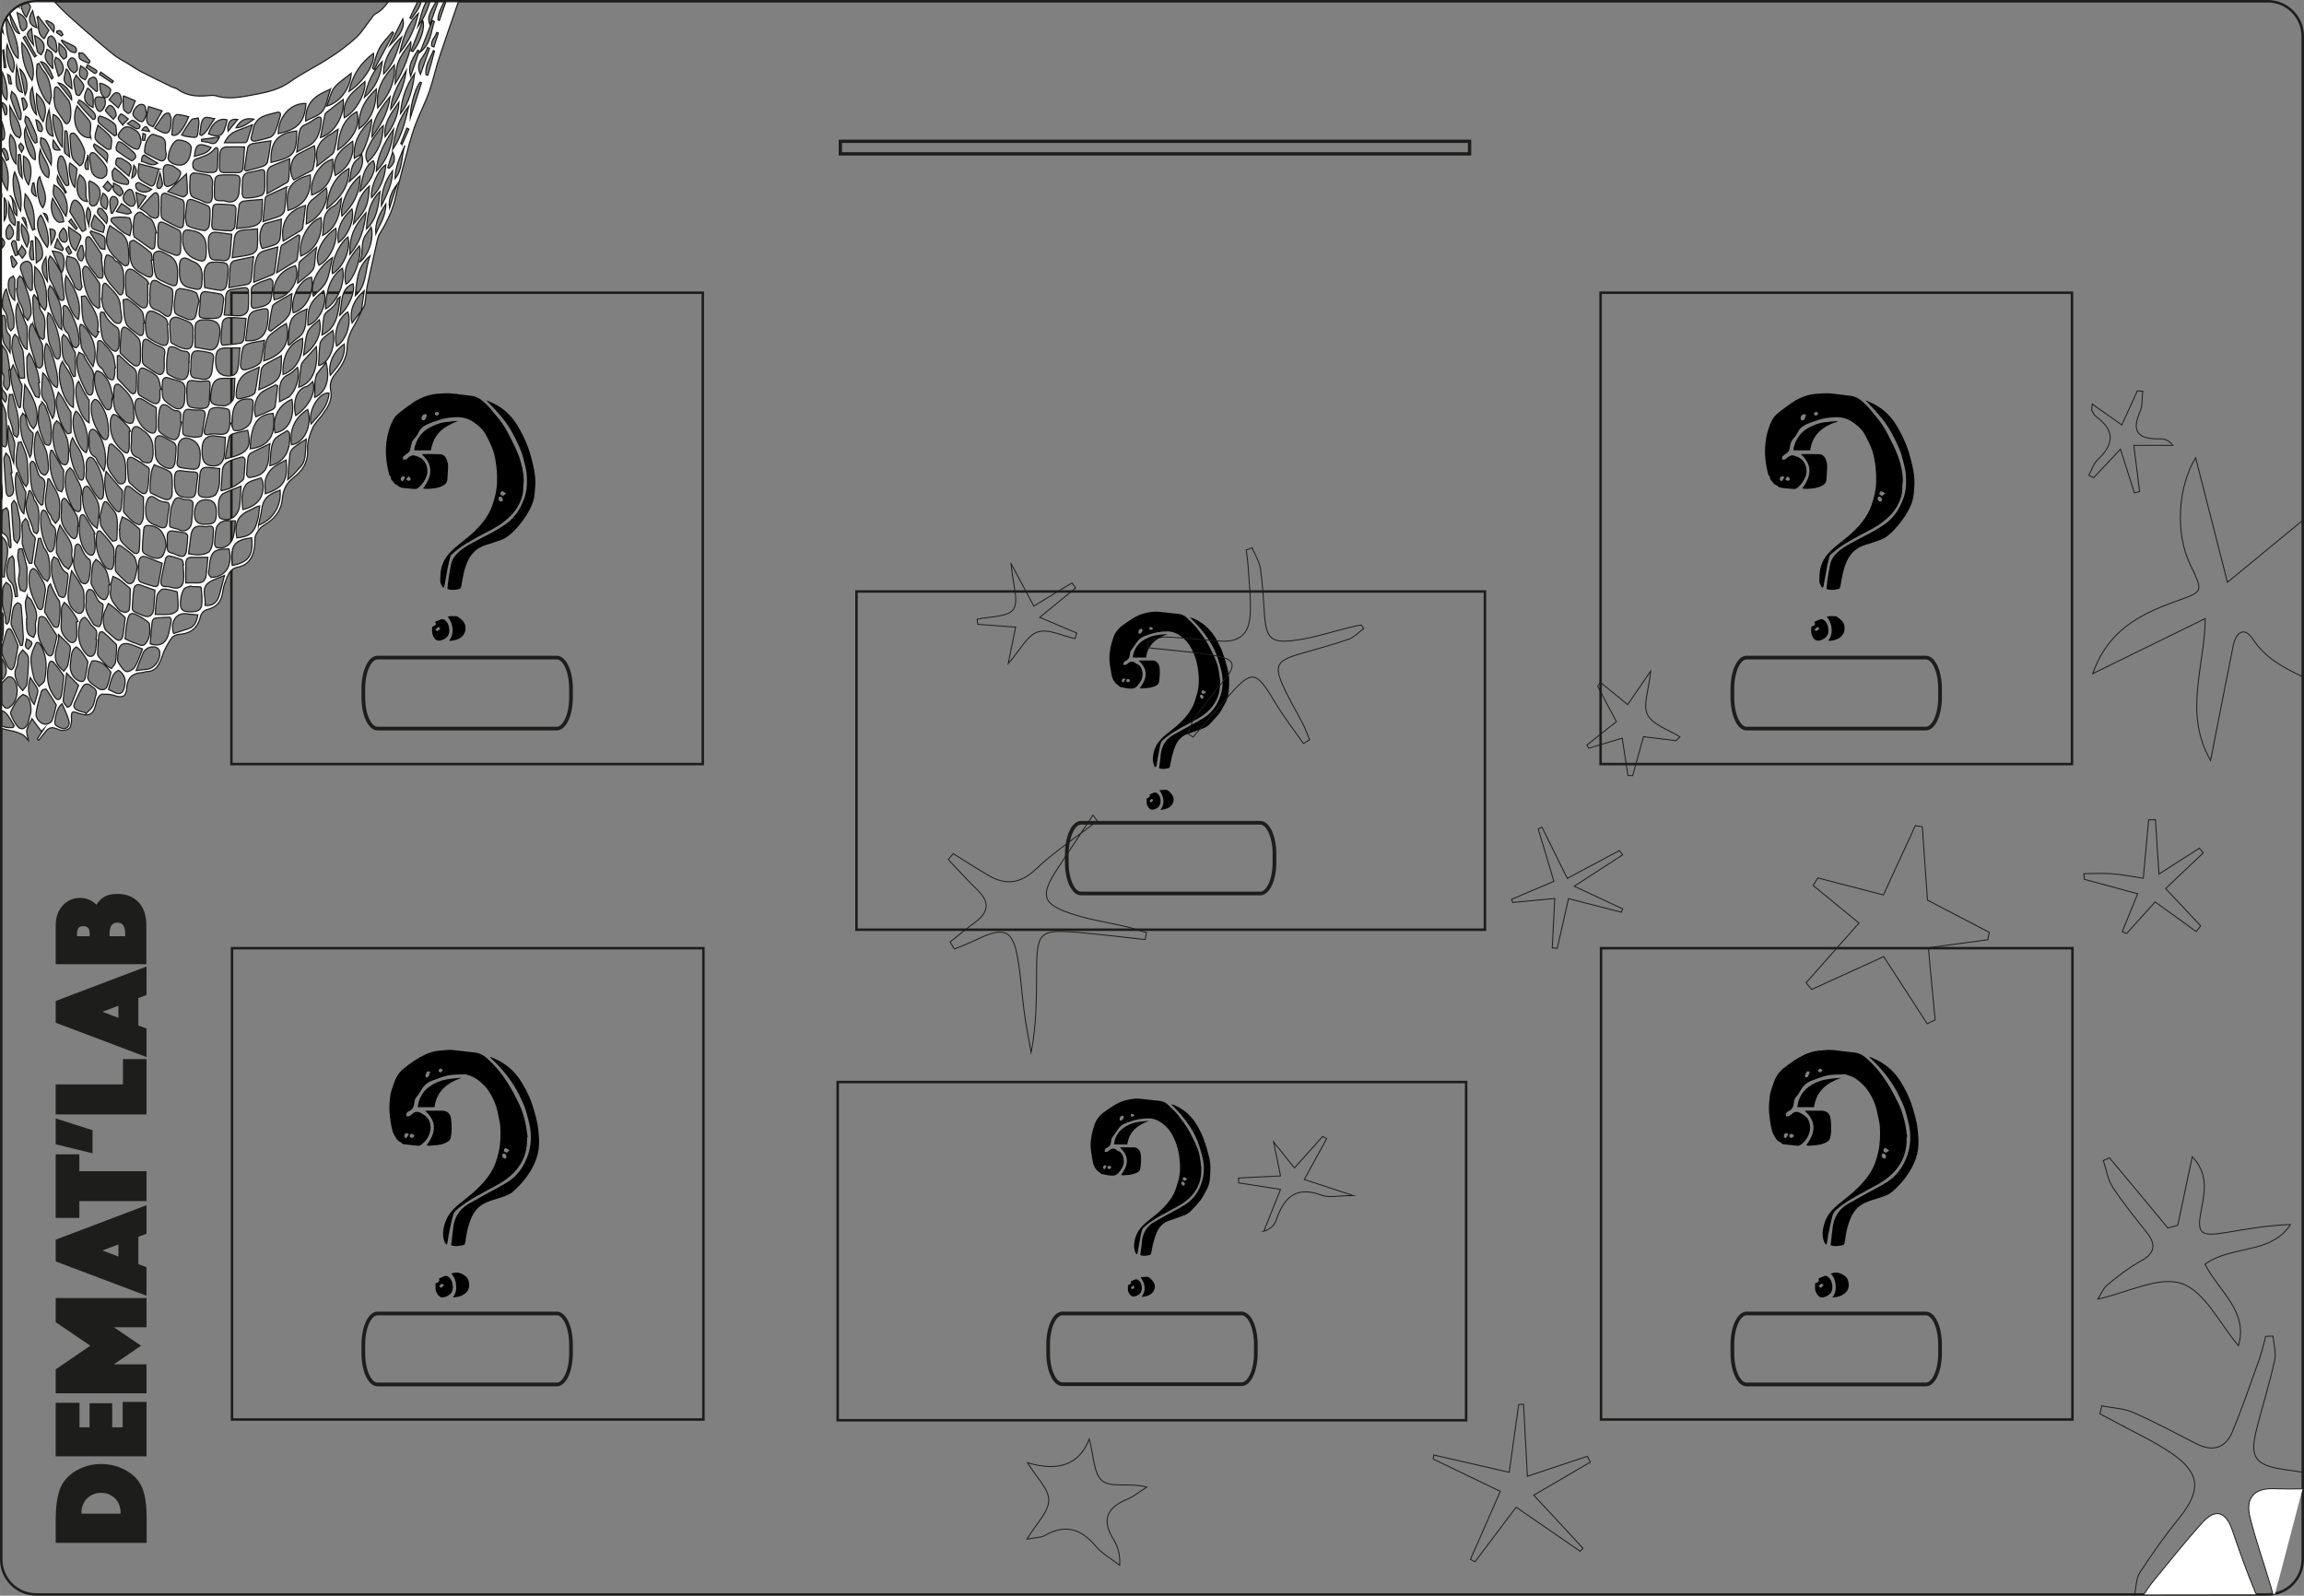 <?xml version="1.0" encoding="UTF-8"?>
<svg id="Calque_1" data-name="Calque 1" xmlns="http://www.w3.org/2000/svg" width="549.52mm" height="380.64mm" viewBox="0 0 1557.69 1078.99">
  <rect x="0" y="0" width="1557.69" height="1078.99" fill="#808080" stroke="none"/>
  <defs>
    <style>
      .cls-1, .cls-2, .cls-3, .cls-4, .cls-5, .cls-6 {
        stroke: #1d1d1b;
        stroke-miterlimit: 10;
      }

      .cls-1, .cls-4 {
        fill: #fff;
      }

      .cls-1, .cls-6 {
        stroke-width: .63px;
      }

      .cls-7 {
        fill: #1d1d1b;
      }

      .cls-2 {
        stroke-width: 2.25px;
      }

      .cls-2, .cls-3, .cls-5, .cls-6 {
        fill: none;
      }

      .cls-3 {
        stroke-width: 1.69px;
      }

      .cls-4 {
        stroke-width: .79px;
      }

      .cls-5 {
        stroke-width: 2.5px;
      }

      .cls-8 {
        isolation: isolate;
      }
    </style>
  </defs>
  <g id="découpe1">
    <path class="cls-3" d="M24.54,.84H1533.14c13.1,0,23.7,10.6,23.7,23.7V1054.44c0,13.1-10.6,23.7-23.7,23.7H24.54c-13.1,0-23.7-10.6-23.7-23.7V24.54C.84,11.44,11.44,.84,24.54,.84Z"/>
  </g>
  <g id="découpe2">
    <g>
      <rect class="cls-3" x="156.84" y="641.14" width="318.7" height="318.7"/>
      <rect class="cls-3" x="1082.44" y="641.14" width="318.7" height="318.7"/>
    </g>
    <rect class="cls-3" x="156.44" y="197.94" width="318.7" height="318.7"/>
    <path class="cls-5" d="M255.24,492.64h121.2c5.3,0,9.6-9.4,9.6-21v-6c0-11.6-4.3-21-9.6-21h-121.2c-5.3,0-9.6,9.4-9.6,21v6c0,11.6,4.3,21,9.6,21Z"/>
    <rect class="cls-3" x="1082.14" y="197.94" width="318.7" height="318.7"/>
    <path class="cls-5" d="M1180.84,492.64h121.2c5.3,0,9.6-9.4,9.6-21v-6c0-11.6-4.3-21-9.6-21h-121.2c-5.3,0-9.6,9.4-9.6,21v6c0,11.6,4.3,21,9.6,21Z"/>
    <rect class="cls-3" x="566.34" y="731.64" width="424.9" height="228.7"/>
    <path class="cls-5" d="M718.24,888.14h121.2c5.3,0,9.6,9.4,9.6,20.9v6c0,11.6-4.3,20.9-9.6,20.9h-121.2c-5.3,0-9.6-9.4-9.6-20.9v-6c0-11.5,4.3-20.9,9.6-20.9Z"/>
    <path class="cls-5" d="M255.24,888.14h121.2c5.3,0,9.6,9.4,9.6,21v6c0,11.6-4.3,21-9.6,21h-121.2c-5.3,0-9.6-9.4-9.6-21v-6c0-11.6,4.3-21,9.6-21Z"/>
    <path class="cls-5" d="M1180.84,888.14h121.2c5.3,0,9.6,9.4,9.6,21v6c0,11.6-4.3,21-9.6,21h-121.2c-5.3,0-9.6-9.4-9.6-21v-6c0-11.6,4.3-21,9.6-21Z"/>
    <rect class="cls-2" x="568.14" y="95.54" width="425.4" height="8.5"/>
    <rect class="cls-3" x="579.04" y="399.94" width="424.9" height="228.7"/>
    <path class="cls-5" d="M730.84,556.34h121.2c5.3,0,9.6,9.4,9.6,20.9v6c0,11.6-4.3,20.9-9.6,20.9h-121.2c-5.3,0-9.6-9.4-9.6-20.9v-6c.1-11.5,4.4-20.9,9.6-20.9Z"/>
  </g>
  <g id="txt">
    <g id="RnrPB1.tif-2">
      <g>
        <path d="M824.84,461.04c.2,5.2-.9,10.1-3.7,14.5-2.9,4.6-7,8-11.7,10.6-3.8,2.2-7.7,4.1-11.4,6.2-4.4,2.5-8.7,5.1-12.4,8.6-.5,.5-.8,1.3-1,2-.6,2.4-1.1,4.8-1.5,7.3-.5,2.7-.9,5.3-1.4,8,0,.2-.3,.4-.4,.6-.3-.3-.7-.5-.9-.8-.7-1.9-1.2-3.8-1-5.8,.3-3.8,1.5-7.3,3.8-10.4,2.1-2.9,4.8-5,7.5-7.1,6.1-4.7,11.9-9.9,15.5-16.8,1.4-2.8,2.2-5.9,3.1-8.9,1.3-4.6,1.4-9.3,.9-13.9-.4-4.4-1.3-8.7-3-12.9-1.7-4.1-3.8-7.8-7.2-10.7-3.1-2.7-6.5-4.6-10.8-4.6s-8.6,.7-12.7,2.2c-2.2,.8-4.5,1.5-6.2,3.1-1.4,1.3-2.4,3-3.5,4.5-.6,.8-1.1,1.7-1.7,2.4-.6,.8-1.1,1.6-1.2,2.8-.1,2.2-.8,4.1-3.1,5-.4,.2-.9,.6-1.1,1-.2,.5-.1,1.1-.2,1.7,.6-.1,1.3,.1,1.8-.2,.7-.3,1.3-1,1.9-1.4,1.4-1,3.3-.8,4.5,.4l.2,.2c2.8,.8,3.9,2.9,4.4,5.5,.7,3.9-1,6.8-3.4,9.6-1.9,2.3-4.3,2-6.7,1.7-1.4-.1-2.7-.5-4.1-.8h-.5c-1.1-.8-2.2-1.6-3.2-2.4-.2-.2-.3-.4-.5-.7-1.6-1.7-2.2-3.9-2.6-6.2-.6-3.1-1.1-6.3-1.3-9.5-.1-2.5,.3-5.1,.7-7.6,.4-2.3,1.2-4.6,1.9-6.9,1.1-3.3,3.1-6.1,5.9-8.2,2.3-1.7,4.6-3.3,7-4.8,2.9-1.8,5.9-3.2,9.2-3.9,2.8-.6,5.5-1,8.3-.8,2.5,.2,4.9,.5,7.4,.8,1.7,.2,3.4,.4,5.1,.5,2.6,.2,4.8,.9,6.7,2.7,2.3,2.3,4.8,4.4,6.8,6.9,2.5,3.1,4.8,6.3,6.9,9.7,1.8,3,3.3,6.2,4.8,9.3,1.1,2.5,2.2,5.1,2.8,7.8,.7,3.1,1,6.2,1.4,9.4l-.1,.3h0Zm-52.9-35.9c-1.3,0-2.3,1-2.3,2.2,0,.7,.1,1.2,.9,1.2,.7,0,2-1.6,1.9-2.5,0-.5-.4-.8-.5-.9Zm41.9,44.1l1.6-1.3c-.7-.4-1.4-1-2.2-1.2-.2-.1-.9,.7-.9,1.1-.1,.8,.5,1.2,1.5,1.4h0Zm-55.4-8.5l1,.8c.5-.7,1-1.4,1.4-2.1,0-.1-.6-.7-.9-.7-.9-.1-1.5,.6-1.5,2Zm54.4,11.9c.3-.3,.7-.6,.8-1,.2-.9-.7-1.9-1.6-1.9-.3,0-.7,.4-.8,.7-.1,.8,.7,1.9,1.6,2.2h0Zm-50.5-11.3c1.1-.1,1.6-.6,1.6-1.4,0-.3-.7-.7-1.1-.8-.8-.1-1.4,.3-1.4,1.1-.1,.4,.5,.8,.9,1.1h0Zm17.1-36.1v-.5c-.4-.2-.7-.6-1.1-.7-.8-.2-1.4,.2-1.3,1,0,.3,.6,.9,.8,.9,.6,0,1.1-.4,1.6-.7Z"/>
        <path d="M783.64,519.44c.3-2.1,.6-4.1,.8-6.1,.1-.7,.2-1.3,.2-2,.4-6.2,2.9-11.1,8.4-14.3,3.4-1.9,6.8-3.7,10.1-5.6,3.7-2.1,7.5-4,11.1-6.3,4.7-3.1,8-7.3,10.1-12.6,2-4.8,2.6-9.7,2.1-14.7-.3-2.8-1-5.7-1.8-8.4-.8-2.8-1.7-5.7-2.9-8.4-2.6-6-6.2-11.3-10.4-16.3-2.1-2.5-4.4-4.7-6.9-7.3,1,.3,1.7,.5,2.4,.7,4.2,1.8,8,4.5,11,7.9,2.4,2.6,4.4,5.6,5.9,8.9,.8,1.7,1.8,3.3,2.4,5.1,1.2,3.2,2.3,6.4,3.1,9.6,.8,2.8,1.5,5.7,1.7,8.6,.2,3,0,6.1-.2,9.2-.2,2.8-.9,5.5-2.3,7.9-1.3,2.4-2.5,4.9-4.1,7-2,2.6-4.3,4.9-6.5,7.3-1.8,1.9-4.2,2.9-6.6,3.7-2.9,1.1-5.9,2-8.8,3.1-3.7,1.4-6.1,4.2-7.7,7.7-1,2.4-1.7,4.9-2.4,7.4-.6,2.3-.9,4.6-1.4,6.9-.1,.3-.4,.8-.8,.9-1.9,.5-4.1,1-6.5,.1h0Z"/>
        <path d="M770.34,446.64c3.1,0,6.3-.1,9.4,0,1.8,.1,3.6,1.9,4,3.8,.8,3.5,.3,7-.1,10.5-.2,2-2,2.7-3.7,3.4-2.6,1-5.4,.9-8.1,1.2-.4,0-.7-.2-1.2-.3,4.8-6.3,5.9-12.4-.7-18.4l.4-.2h0Z"/>
        <path d="M774.84,444.64h-9c.5-4.5,2.4-8.1,6-10.9,2.8-2.1,5.9-3.4,9.3-4.1,2.7-.5,5.5-.8,8.4-.9-7.8,2.8-13.6,7.2-14.7,15.9h0Z"/>
        <path d="M784.74,547.34c3-4.4,2.1-8.6-.9-13,1.5-.1,3-.3,4.4-.3,.5,0,1,.2,1.4,.5,.8,.6,1.6,1.3,2.2,2.1,3.3,3.9,1.2,8.3-2.5,9.9-1.4,.6-3.1,.8-4.6,1.2v-.4Z"/>
        <path d="M777.14,537.34c1-.4,2-1,3.1-1.4,.9-.3,1.7,.1,2.4,.7,2.2,1.9,2.5,5.8,1.4,7.9-.9,1.8-4.1,3.4-5.9,2.8-1.5-.5-3.1-3.2-2.9-5,.1-.4,0-.9,0-1.4-.1-.8-.1-1.4,1-1.5,.4,0,.8-.6,1.1-1,.3-.1,0-.6-.2-1.1h0Zm.9,5.2c1.1-.3,1.4-1,1.4-1.7,0-.2-.7-.8-.8-.7-.5,.4-1.1,.9-1.5,1.4,0,.1,.7,.7,.9,1h0Z"/>
      </g>
    </g>
    <g id="RnrPB1.tif">
      <g>
        <path d="M1289.04,769.14c.2,6.5-1.1,12.6-4.5,18.1-3.6,5.8-8.7,10-14.6,13.4-4.7,2.7-9.6,5.1-14.3,7.8-5.1,2.9-10.1,5.9-14.5,9.9-2.1,1.9-2.3,4.1-2.9,6.4-.9,3.5-1.6,7.1-2.3,10.6-.3,1.7-.4,3.4-.7,5-.1,.4-.3,.8-.5,1.2-.4-.3-.9-.5-1.1-1-1.5-3.1-1.7-6.5-1.1-9.7,.7-3.7,2-7.3,4.4-10.5,2.8-3.7,6.3-6.4,9.9-9.2,6.6-5.2,12.9-10.8,17.5-18,2.8-4.4,4.4-9.2,5.5-14.2,1.3-5.7,1.4-11.4,1.1-17.2-.2-2.9-1.1-5.8-1.6-8.7-1-5.4-3-10.3-6-14.9-1.7-2.8-4-5-6.5-7.1-2.4-2.1-5.2-3.4-8.2-4.3-.5-.2-1-.3-1.6-.3-3.8,.2-7.6,0-11.3,.7-3.7,.7-7.3,2.3-11,3.6-4,1.4-6.4,4.5-8.3,8-.5,1-1.2,2-2,2.8-.9,1.1-1.5,2.2-1.6,3.7-.2,2.6-1,5.1-3.8,6.2-.6,.2-1.2,.8-1.5,1.3-.3,.6-.1,1.4-.1,2.1,.7-.1,1.6,.1,2.2-.3,.9-.5,1.7-1.2,2.5-1.9,1.4-1.1,3.2-1,4.4-.4,2.6,1.4,5.3,2.8,6.5,6,1,2.6,1,5.2,.2,7.8-1,3.2-2.9,5.8-5.5,7.8-.6,.5-1.6,.9-2.3,.9-3.4-.3-6.7-.7-10.1-1.1-.3,0-.6-.4-.9-.6-.3-.2-.4-.6-.7-.7-1.8-.4-2.7-1.8-3.5-3.2-.8-1.3-1.7-2.7-2.1-4.2-1.2-4.2-1.7-8.6-2.1-13-.3-3.5,.1-6.9,.4-10.3,.3-3.1,1.6-6.1,2.6-9.2,1.3-4,3.5-7.5,6.8-10.1,4.5-3.6,9.2-6.9,14.4-9.3,2.9-1.3,6-2.3,9.3-2.6,2.7-.2,5.5-.6,8.2-.5,2.8,.1,5.7,.6,8.5,.9,2.1,.2,4.1,.5,6.2,.7,3.4,.2,6.2,1.3,8.8,3.5,5.8,4.9,10.5,10.6,14.5,16.9,3.1,4.9,5.8,10.1,8.3,15.4,1.7,3.6,2.8,7.5,3.7,11.3,.8,3.3,1.1,6.7,1.7,10.1l-.4,.4h0Zm-67.9-40.4c.6-.5,1.2-.7,1.4-1.1,.4-1,.7-2,1-3-.7-.1-1.7-.4-1.9-.1-.7,.8-1.1,1.8-1.4,2.8-.2,.2,.4,.7,.9,1.4h0Zm54.1,50.7l2-1.6c-.9-.6-1.7-1.2-2.7-1.6-.2-.1-1.2,.8-1.2,1.4-.1,1,.7,1.5,1.9,1.8h0Zm-69.2-10.7l1.2,1c.6-.9,1.2-1.7,1.8-2.6,.1-.1-.7-.9-1.1-.9-1.2-.2-2,.7-1.9,2.5h0Zm68.3,14.8c.3-.5,.7-.9,.8-1.4,.1-1.1-.9-2.3-2-2.2-.4,0-.9,.7-1,1.1-.1,1.2,.8,2.3,2.2,2.5h0Zm-63.6-14.1c1.4,0,2-.8,2-1.7,0-.3-.8-.9-1.3-1-1-.2-1.8,.4-1.8,1.4,0,.5,.7,.9,1.1,1.3h0Zm20.2-46.9c-1.3,.1-1.7,.8-1.7,1.6,0,.4,.9,1.1,1.2,1,.7-.3,1.2-.9,1.7-1.4l-1.2-1.2h0Z"/>
        <path d="M1264.14,714.64c1.7,.7,3.4,1.4,5,2.2,6.9,3.5,12.4,8.6,16.3,15.3,2.1,3.5,4.1,7.2,5.6,11,1.6,3.8,2.7,7.9,3.8,11.9,.8,3,1.4,6.1,1.7,9.2,.4,3.1,.6,6.3,.5,9.4-.1,4.6-1.2,8.9-3.1,13.1-3.4,7.5-8.5,13.7-14.5,19-2.5,2.2-5.7,3.2-8.9,4.2-4,1.3-8.1,2.3-11.7,4.5-3.8,2.3-6.2,5.7-7.8,9.6-1.9,4.6-3,9.4-3.6,14.4-.1,.8-.2,1.6-.5,2.4-.1,.4-.5,.9-.8,1-2.8,.6-5.6,1.3-8.5,.1,.3-2.4,.6-4.8,.8-7.2,.1-1,.3-1.9,.4-2.9,.5-7.7,3.7-13.8,10.5-17.8,4.2-2.4,8.4-4.7,12.7-7.1,4.6-2.6,9.4-4.9,13.9-7.8,5.9-3.8,10-9.1,12.7-15.7,2.4-5.9,3.3-11.9,2.7-18.1-.3-3.7-1.3-7.3-2.2-10.9-.8-3-1.7-5.9-3-8.7-1.7-3.8-3.5-7.6-5.7-11.1-4.5-7.4-10.2-13.8-16.5-19.7l.2-.3h0Z"/>
        <path d="M1221.14,774.34c6-7.9,7.4-15.6-.8-23l.4-.3h4.7c2.2,0,4.4-.1,6.6,0,3.3,.2,5,2.2,5.5,4.9,.4,2.5,.5,5.1,.5,7.7,0,1.8-.2,3.7-.6,5.5-.5,2.4-2.6,3.3-4.6,4.1-3.3,1.3-6.7,1.1-10.1,1.5-.4,0-.9-.2-1.6-.4h0Z"/>
        <path d="M1226.44,748.64h-11.3c.6-5.6,3-10.2,7.5-13.6,3.5-2.6,7.4-4.3,11.6-5.1,3.4-.6,6.9-1,10.5-1.1-9.6,3.3-16.8,8.8-18.3,19.8Z"/>
        <path d="M1237.74,861.14c1.1-.3,1.9-.5,2.7-.6,2.9-.6,7.9,2.1,8.8,4.8,1.6,4.6,.5,8.3-4.4,10.7-1.8,.9-3.8,1-6,1.3,2-2.6,2.5-5.4,2.2-8.4-.2-2.8-1.1-5.5-3.3-7.8h0Z"/>
        <path d="M1229.44,864.54c1.2-.5,2.5-1.2,3.9-1.7,1.2-.4,2.2,.1,3,.9,2.7,2.4,3.1,7.3,1.8,9.9-1.1,2.2-5.2,4.2-7.4,3.5-1.9-.7-3.8-4-3.6-6.3,.1-.6,0-1.1,0-1.7-.1-.9-.1-1.7,1.2-1.8,.5,0,1-.8,1.3-1.3,.3-.3-.1-.8-.2-1.5h0Zm3.5,4.4c-.8-.5-1.4-1.1-1.5-1-.7,.5-1.3,1.1-1.9,1.7,.5,.4,1.1,1.2,1.3,1.1,.6-.2,1.2-.9,2.1-1.8Z"/>
      </g>
    </g>
    <g id="RnrPB1.tif-3">
      <g>
        <path d="M356.34,769.14c.2,6.5-1.1,12.6-4.5,18.1-3.6,5.8-8.7,10-14.6,13.4-4.7,2.7-9.6,5.1-14.3,7.8-5.1,2.9-10.1,5.9-14.5,9.9-2.1,1.9-2.3,4.1-2.9,6.4-.9,3.5-1.6,7.1-2.3,10.6-.3,1.7-.4,3.4-.7,5-.1,.4-.3,.8-.5,1.2-.4-.3-.9-.5-1.1-1-1.5-3.1-1.7-6.5-1.1-9.7,.7-3.7,2-7.3,4.4-10.5,2.8-3.7,6.3-6.4,9.9-9.2,6.6-5.2,12.9-10.8,17.5-18,2.8-4.4,4.4-9.2,5.5-14.2,1.3-5.7,1.4-11.4,1.1-17.2-.2-2.9-1.1-5.8-1.6-8.7-1-5.4-3-10.3-6-14.9-1.7-2.8-4-5-6.5-7.1-2.4-2.1-5.2-3.4-8.2-4.3-.5-.2-1-.3-1.6-.3-3.8,.2-7.6,0-11.3,.7-3.7,.7-7.3,2.3-11,3.6-4,1.4-6.4,4.5-8.3,8-.5,1-1.2,2-2,2.8-.9,1.1-1.5,2.2-1.6,3.7-.2,2.6-1,5.1-3.8,6.2-.6,.2-1.2,.8-1.5,1.3-.3,.6-.1,1.4-.1,2.1,.7-.1,1.6,.1,2.2-.3,.9-.5,1.7-1.2,2.5-1.9,1.4-1.1,3.2-1,4.4-.4,2.6,1.4,5.3,2.8,6.5,6,1,2.6,1,5.2,.2,7.8-1,3.2-2.9,5.8-5.5,7.8-.6,.5-1.6,.9-2.3,.9-3.4-.3-6.7-.7-10.1-1.1-.3,0-.6-.4-.9-.6-.3-.2-.4-.6-.7-.7-1.8-.4-2.7-1.8-3.5-3.2-.8-1.3-1.7-2.7-2.1-4.2-1.2-4.2-1.7-8.6-2.1-13-.3-3.5,.1-6.9,.4-10.3,.3-3.1,1.6-6.1,2.6-9.2,1.3-4,3.5-7.5,6.8-10.1,4.5-3.6,9.2-6.9,14.4-9.3,2.9-1.3,6-2.3,9.3-2.6,2.7-.2,5.5-.6,8.2-.5,2.8,.1,5.7,.6,8.5,.9,2.1,.2,4.1,.5,6.2,.7,3.4,.2,6.2,1.3,8.8,3.5,5.8,4.9,10.5,10.6,14.5,16.9,3.1,4.9,5.8,10.1,8.3,15.4,1.7,3.6,2.8,7.5,3.7,11.3,.8,3.3,1.1,6.7,1.7,10.1l-.4,.4h0Zm-67.9-40.4c.6-.5,1.2-.7,1.4-1.1,.4-1,.7-2,1-3-.7-.1-1.7-.4-1.9-.1-.7,.8-1.1,1.8-1.4,2.8-.2,.2,.4,.7,.9,1.4h0Zm54.1,50.7l2-1.6c-.9-.6-1.7-1.2-2.7-1.6-.2-.1-1.2,.8-1.2,1.4-.1,1,.7,1.5,1.9,1.8h0Zm-69.2-10.7l1.2,1c.6-.9,1.2-1.7,1.8-2.6,.1-.1-.7-.9-1.1-.9-1.2-.2-2,.7-1.9,2.5h0Zm68.3,14.8c.3-.5,.7-.9,.8-1.4,.1-1.1-.9-2.3-2-2.2-.4,0-.9,.7-1,1.1-.1,1.2,.8,2.3,2.2,2.5h0Zm-63.6-14.1c1.4,0,2-.8,2-1.7,0-.3-.8-.9-1.3-1-1-.2-1.8,.4-1.8,1.4,0,.5,.7,.9,1.1,1.3h0Zm20.2-46.9c-1.3,.1-1.7,.8-1.7,1.6,0,.4,.9,1.1,1.2,1,.7-.3,1.2-.9,1.7-1.4l-1.2-1.2h0Z"/>
        <path d="M331.54,714.64c1.7,.7,3.4,1.4,5,2.2,6.9,3.5,12.4,8.6,16.3,15.3,2.1,3.5,4.1,7.2,5.6,11,1.6,3.8,2.7,7.9,3.8,11.9,.8,3,1.4,6.1,1.7,9.2,.4,3.1,.6,6.3,.5,9.4-.1,4.6-1.2,8.9-3.1,13.1-3.4,7.5-8.5,13.7-14.5,19-2.5,2.2-5.7,3.2-8.9,4.2-4,1.3-8.1,2.3-11.7,4.5-3.8,2.3-6.2,5.7-7.8,9.6-1.9,4.6-3,9.4-3.6,14.4-.1,.8-.2,1.6-.5,2.4-.1,.4-.5,.9-.8,1-2.8,.6-5.6,1.3-8.5,.1,.3-2.4,.6-4.8,.8-7.2,.1-1,.3-1.9,.4-2.9,.5-7.7,3.7-13.8,10.5-17.8,4.2-2.4,8.4-4.7,12.7-7.1,4.6-2.6,9.4-4.9,13.9-7.8,5.9-3.8,10-9.1,12.7-15.7,2.4-5.9,3.3-11.9,2.7-18.1-.3-3.7-1.3-7.3-2.2-10.9-.8-3-1.7-5.9-3-8.7-1.7-3.8-3.5-7.6-5.7-11.1-4.5-7.4-10.2-13.8-16.5-19.7l.2-.3h0Z"/>
        <path d="M288.44,774.34c6-7.9,7.4-15.6-.8-23l.4-.3h4.7c2.2,0,4.4-.1,6.6,0,3.3,.2,5,2.2,5.5,4.9,.4,2.5,.5,5.1,.5,7.7,0,1.8-.2,3.7-.6,5.5-.5,2.4-2.6,3.3-4.6,4.1-3.3,1.3-6.7,1.1-10.1,1.5-.4,0-.9-.2-1.6-.4h0Z"/>
        <path d="M293.74,748.64h-11.3c.6-5.6,3-10.2,7.5-13.6,3.5-2.6,7.4-4.3,11.6-5.1,3.4-.6,6.9-1,10.5-1.1-9.6,3.3-16.8,8.8-18.3,19.8h0Z"/>
        <path d="M305.04,861.14c1.1-.3,1.9-.5,2.7-.6,2.9-.6,7.9,2.1,8.8,4.8,1.6,4.6,.5,8.3-4.4,10.7-1.8,.9-3.8,1-6,1.3,2-2.6,2.5-5.4,2.2-8.4-.2-2.8-1.1-5.5-3.3-7.8h0Z"/>
        <path d="M296.74,864.54c1.2-.5,2.5-1.2,3.9-1.7,1.2-.4,2.2,.1,3,.9,2.7,2.4,3.1,7.3,1.8,9.9-1.1,2.2-5.2,4.2-7.4,3.5-1.9-.7-3.8-4-3.6-6.3,.1-.6,0-1.1,0-1.7-.1-.9-.1-1.7,1.2-1.8,.5,0,1-.8,1.3-1.3,.3-.3-.1-.8-.2-1.5h0Zm3.5,4.4c-.8-.5-1.4-1.1-1.5-1-.7,.5-1.3,1.1-1.9,1.7,.5,.4,1.1,1.2,1.3,1.1,.6-.2,1.2-.9,2.1-1.8Z"/>
      </g>
    </g>
    <g id="RnrPB1.tif-6">
      <g>
        <path d="M354.14,324.84c-.2-5.4-1.3-10.4-3-15.5-2-5.7-4.8-10.9-7.5-16.2-2.2-4.3-4.9-8.3-8-11.9-2-2.2-3.7-4.7-5.8-6.8s-4.5-4.5-7.5-5.8c-.9-.4-1.9-.7-2.9-.9-1.9-.3-3.8-.4-5.8-.7-3.2-.4-6.3-.9-9.5-1.1-3-.1-6.1,.1-9.1,.4-1.9,.2-3.7,.5-5.5,1-3.9,1.2-7.6,2.9-10.9,5.3-3.4,2.4-6.8,4.8-9.9,7.5-2.7,2.4-4.1,5.8-5.3,9.2-1.5,4.4-2.3,8.8-2.5,13.5-.2,3.8,.1,7.4,.7,11.1,.4,2.3,.8,4.6,1.4,6.8,.2,.7,1.2,1.4,1.2,2-.2,2,1.7,2.5,2.3,4,.2,.4,.9,.7,1.3,1,.3,.2,.7,.2,.9,.4,1.6,1.8,3.7,1.8,5.8,2,2,.2,4,.4,6.1,.5,.7,0,1.5-.3,2.1-.8,2.7-2.1,4.5-4.8,5.7-8,1.4-3.9,0-9.3-3.4-11.7-1.3-1-3-1.6-4.6-2.1-2-.6-3.6,.7-5.1,1.9-.3,.2-.5,.7-.7,.7-.7,.1-1.4,.1-2.2,.1,.1-.7-.2-1.6,.2-2,.9-.9,2-1.7,3-2.4,1-.7,1.6-1.5,1.8-2.8,.5-2.5,.7-5,2.8-7.1,1.5-1.4,2.4-3.4,3.5-5.3,1.1-2,3-3.2,4.9-4.1,2.6-1.3,5.6-2.1,8.4-3.1,3.5-1.2,7-1.6,10.7-1.8,4.5-.3,8.7,.7,12.3,3.2,3.3,2.3,6.5,5,8.4,8.6,1.9,3.5,3.7,7.1,5,10.9,1.1,3.2,1.6,6.6,2.1,10,.4,3.6,.6,7.3,.5,11-.1,5.5-1.4,10.7-3.2,15.9-2.7,7.7-7.8,13.6-13.5,18.9-3.7,3.4-7.8,6.3-11.6,9.6-4.6,3.9-8.3,8.5-9.5,14.6-.5,2.6-.6,5.4-.6,8.1,0,1.3,.8,2.6,1.4,3.8,.1,.3,.6,.4,.9,.6,.2-.3,.4-.6,.5-.9,.8-4.1,1.5-8.2,2.2-12.2,.5-2.7,1.2-5.3,1.8-7.9,.1-.4,.3-.8,.6-1.1,4.2-3.9,8.9-7.2,14-9.9,2.2-1.2,4.3-2.5,6.4-3.6,2.4-1.3,4.9-2.4,7.3-3.8,2.6-1.5,5.2-3,7.5-4.8,4-3,7.5-6.5,10-10.9,1.7-3.1,3-6.3,3.4-9.8,0-2.6,.2-5.1,.5-7.6h0Zm-66.8-44.8c1,0,1.4,.5,1.1,1.4-.3,.8-.7,1.6-1.1,2.3-.4,.7-1.9,.6-2.2-.1-.8-1.3,.7-3.6,2.2-3.6h0Zm52.9,55.2c-1.3-.2-2.1-.7-2-1.8,.1-.5,1-1.4,1.3-1.3,.9,.3,1.8,1,2.7,1.5l-2,1.6h0Zm-67-13.2c.1,.2,.7,.8,.6,1-.5,.9-1.2,1.7-1.8,2.6-.4-.5-1.1-1-1.1-1.5-.2-1.3,.7-2.1,2.3-2.1h0Zm66.8,16.4c-.2,.1-.7,.6-1.1,.7-1,.2-1.9-.9-1.9-2.2,0-.4,.5-1.1,.9-1.1,1-.2,2.1,1,2.1,2.6h0Zm-63.8-16.4c.7,.8,1.4,1.2,1.4,1.7,0,.9-.6,1.6-1.6,1.3-.5-.1-1-.6-1.5-.9l1.7-2.1Zm19.6-43.6l1.1,1.3c-.5,.5-1,1.1-1.6,1.3-.3,.1-1.2-.6-1.3-.9,0-.8,.4-1.6,1.8-1.7h0Z"/>
        <path d="M328.94,270.84c2.5,2.6,5,5.2,7.4,7.9,4.1,4.5,7.7,9.3,10.5,14.7,2.1,3.9,4,7.9,5.6,12,1.2,3.1,1.8,6.5,2.7,9.7,1.1,4.1,1.2,8.2,1.1,12.4-.1,4-1,7.9-2.6,11.5-1.2,2.8-2.6,5.7-4.4,8.1s-3.9,4.7-6.3,6.5c-7.1,5.2-15.1,8.8-22.8,13-4.5,2.4-8.9,5-12.2,8.9-1.7,2-2.8,4.3-3.2,7-.5,2.9-1.1,5.8-1.5,8.7-.3,2.2-.5,4.5-.8,6.9,2,1,4.1,.8,6.2,.5,.5-.1,.9-.2,1.4-.3,1.1-.1,1.6-.6,1.8-1.8,1.1-6.3,2-12.6,5-18.3,2.6-5,6.6-8.2,11.9-9.8,3.5-1.1,7.1-2.2,10.5-3.5,3.5-1.4,6.2-3.8,8.8-6.5,4-4.2,7.4-8.8,10.1-13.9,1.7-3.3,3-6.8,3.3-10.5,.3-3.5,.7-7.1,.4-10.6-.3-4.1-1.2-8.2-2.2-12.2-1.1-4.3-2.4-8.6-4.2-12.7-2-4.5-4.3-9-7.1-13.1-3.8-5.6-8.9-9.9-15-12.8-1.4-.7-2.9-1.2-4.3-1.9l-.1,.1h0Z"/>
        <path d="M285.24,307.24c8.1,7.4,6.8,15,.8,23.1,.8,.1,1.5,.2,2.1,.2,1.4,0,2.7,0,4.1-.2,2.8-.2,5.6-.9,8-2.4,1.4-.9,2.1-2.1,2.2-3.8,.1-2.6,.4-5.1,.5-7.7,.1-2.4-.3-4.8-1.5-6.9-.9-1.5-2.3-2.4-3.8-2.4-4-.2-7.9-.1-11.9-.1l-.5,.2h0Z"/>
        <path d="M280.14,304.54h11.1c2.3-11,7.3-15.5,18.5-19.9-1.5,.1-3.1,.2-4.6,.3-.6,0-1.1,.3-1.7,.3-4.9,.1-9.4,1.9-13.6,4.2-4.7,2.7-7.7,6.8-9.2,11.9-.5,1-.4,2-.5,3.2h0Z"/>
        <path d="M302.64,417.04c3.8,4.3,4.7,11.7,1,16.1,.4,.1,.7,.2,1,.2,3.4-.4,6.6-1.2,8.7-4.1,1.3-1.8,1.7-3.8,1.2-6.2-.6-2.9-2.7-4.3-4.7-5.8-1-.8-2.8-.6-4.3-.6-.9-.2-1.8,.1-2.9,.4h0Z"/>
        <path d="M294.04,420.54c1.1,1.2,.7,2.4-.9,2.8-.4,.1-1,.6-1,.9-.1,2.7-.1,5.3,1.7,7.5,1,1.2,2.3,1.7,3.8,1.4,3.2-.8,6.5-2.8,6.1-7.3-.2-2.8-.9-5.2-3.4-6.8-.6-.3-1.4-.5-2-.3-1.5,.5-2.8,1.2-4.3,1.8h0Zm3.7,4.5c-.9,.7-1.5,1.4-2.2,1.7-.2,.1-.8-.7-1.2-1.1,.7-.6,1.3-1.2,2.1-1.7,.1-.1,.6,.5,1.3,1.1h0Z"/>
      </g>
    </g>
    <g id="RnrPB1.tif-4">
      <g>
        <path d="M1286.54,324.84c-.2-5.4-1.3-10.4-3-15.5-2-5.7-4.8-10.9-7.5-16.2-2.2-4.3-4.9-8.3-8-11.9-2-2.2-3.7-4.7-5.8-6.8-2.2-2.2-4.5-4.5-7.5-5.8-.9-.4-1.9-.7-2.9-.9-1.9-.3-3.8-.4-5.8-.7-3.2-.4-6.3-.9-9.5-1.1-3-.1-6.1,.1-9.1,.4-1.9,.2-3.7,.5-5.5,1-3.9,1.2-7.6,2.9-10.9,5.3-3.4,2.4-6.8,4.8-9.9,7.5-2.7,2.4-4.1,5.8-5.3,9.2-1.5,4.4-2.3,8.8-2.5,13.5-.2,3.8,.1,7.4,.7,11.1,.4,2.3,.8,4.6,1.4,6.8,.2,.7,1.2,1.4,1.2,2-.2,2,1.7,2.5,2.3,4,.2,.4,.9,.7,1.3,1,.3,.2,.7,.2,.9,.4,1.6,1.8,3.7,1.8,5.8,2,2,.2,4,.4,6.1,.5,.7,0,1.5-.3,2.1-.8,2.7-2.1,4.5-4.8,5.7-8,1.4-3.9,0-9.3-3.4-11.7-1.3-1-3-1.6-4.6-2.1-2-.6-3.6,.7-5.1,1.9-.3,.2-.5,.7-.7,.7-.7,.1-1.4,.1-2.2,.1,.1-.7-.2-1.6,.2-2,.9-.9,2-1.7,3-2.4,1-.7,1.6-1.5,1.8-2.8,.5-2.5,.7-5,2.8-7.1,1.5-1.4,2.4-3.4,3.5-5.3,1.1-2,3-3.2,4.9-4.1,2.6-1.3,5.6-2.1,8.4-3.1,3.5-1.2,7-1.6,10.7-1.8,4.5-.3,8.7,.7,12.3,3.2,3.3,2.3,6.5,5,8.4,8.6,1.9,3.5,3.7,7.1,5,10.9,1.1,3.2,1.6,6.6,2.1,10,.4,3.6,.6,7.3,.5,11-.1,5.5-1.4,10.7-3.2,15.9-2.7,7.7-7.8,13.6-13.5,18.9-3.7,3.4-7.8,6.3-11.6,9.6-4.6,3.9-8.3,8.5-9.5,14.6-.5,2.6-.6,5.4-.6,8.1,0,1.3,.8,2.6,1.4,3.8,.1,.3,.6,.4,.9,.6,.2-.3,.4-.6,.5-.9,.8-4.1,1.5-8.2,2.2-12.2,.5-2.7,1.2-5.3,1.8-7.9,.1-.4,.3-.8,.6-1.1,4.2-3.9,8.9-7.2,14-9.9,2.2-1.2,4.3-2.5,6.4-3.6,2.4-1.3,4.9-2.4,7.3-3.8,2.6-1.5,5.2-3,7.5-4.8,4-3,7.5-6.5,10-10.9,1.7-3.1,3-6.3,3.4-9.8,0-2.6,.2-5.1,.5-7.6h0Zm-66.8-44.8c1,0,1.4,.5,1.1,1.4-.3,.8-.7,1.6-1.1,2.3-.4,.7-1.9,.6-2.2-.1-.8-1.3,.7-3.6,2.2-3.6h0Zm52.9,55.2c-1.3-.2-2.1-.7-2-1.8,.1-.5,1-1.4,1.3-1.3,.9,.3,1.8,1,2.7,1.5l-2,1.6h0Zm-67-13.2c.1,.2,.7,.8,.6,1-.5,.9-1.2,1.7-1.8,2.6-.4-.5-1.1-1-1.1-1.5-.2-1.3,.7-2.1,2.3-2.1h0Zm66.8,16.4c-.2,.1-.7,.6-1.1,.7-1,.2-1.9-.9-1.9-2.2,0-.4,.5-1.1,.9-1.1,1-.2,2.1,1,2.1,2.6h0Zm-63.8-16.4c.7,.8,1.4,1.2,1.4,1.7,0,.9-.6,1.6-1.6,1.3-.5-.1-1-.6-1.5-.9l1.7-2.1h0Zm19.6-43.6l1.1,1.3c-.5,.5-1,1.1-1.6,1.3-.3,.1-1.2-.6-1.3-.9,0-.8,.4-1.6,1.8-1.7Z"/>
        <path d="M1261.34,270.84c2.5,2.6,5,5.2,7.4,7.9,4.1,4.5,7.7,9.3,10.5,14.7,2.1,3.9,4,7.9,5.6,12,1.2,3.1,1.8,6.5,2.7,9.7,1.1,4.1,1.2,8.2,1.1,12.4-.1,4-1,7.9-2.6,11.5-1.2,2.8-2.6,5.7-4.4,8.1s-3.9,4.7-6.3,6.5c-7.1,5.2-15.1,8.8-22.8,13-4.5,2.4-8.9,5-12.2,8.9-1.7,2-2.8,4.3-3.2,7-.5,2.9-1.1,5.8-1.5,8.7-.3,2.2-.5,4.5-.8,6.9,2,1,4.1,.8,6.2,.5,.5-.1,.9-.2,1.4-.3,1.1-.1,1.6-.6,1.8-1.8,1.1-6.3,2-12.6,5-18.3,2.6-5,6.6-8.2,11.9-9.8,3.5-1.1,7.1-2.2,10.5-3.5,3.5-1.4,6.2-3.8,8.8-6.5,4-4.2,7.4-8.8,10.1-13.9,1.7-3.3,3-6.8,3.3-10.5,.3-3.5,.7-7.1,.4-10.6-.3-4.1-1.2-8.2-2.2-12.2-1.1-4.3-2.4-8.6-4.2-12.7-2-4.5-4.3-9-7.1-13.1-3.8-5.6-8.9-9.9-15-12.8-1.4-.7-2.9-1.2-4.3-1.9l-.1,.1h0Z"/>
        <path d="M1217.64,307.24c8.1,7.4,6.8,15,.8,23.1,.8,.1,1.5,.2,2.1,.2,1.4,0,2.7,0,4.1-.2,2.8-.2,5.6-.9,8-2.4,1.4-.9,2.1-2.1,2.2-3.8,.1-2.6,.4-5.1,.5-7.7,.1-2.4-.3-4.8-1.5-6.9-.9-1.5-2.3-2.4-3.8-2.4-4-.2-7.9-.1-11.9-.1l-.5,.2h0Z"/>
        <path d="M1212.54,304.54h11.3c1.5-10.9,8.6-16.4,18.4-19.4l-.1-.4c-1.5,.1-3.1,.2-4.6,.3-.6,0-1.1,.3-1.7,.3-4.9,.1-9.4,1.9-13.6,4.2-4.7,2.7-7.7,6.8-9.2,11.9-.5,.9-.4,1.9-.5,3.1h0Z"/>
        <path d="M1235.04,417.04c3.8,4.3,4.7,11.7,1,16.1,.4,.1,.7,.2,1,.2,3.4-.4,6.6-1.2,8.7-4.1,1.3-1.8,1.7-3.8,1.2-6.2-.6-2.9-2.7-4.3-4.7-5.8-1-.8-2.8-.6-4.3-.6-.9-.2-1.8,.1-2.9,.4h0Z"/>
        <path d="M1226.44,420.54c1.1,1.2,.7,2.4-.9,2.8-.4,.1-1,.6-1,.9-.1,2.7-.1,5.3,1.7,7.5,1,1.2,2.3,1.7,3.8,1.4,3.2-.8,6.5-2.8,6.1-7.3-.2-2.8-.9-5.2-3.4-6.8-.6-.3-1.4-.5-2-.3-1.5,.5-2.8,1.2-4.3,1.8h0Zm3.7,4.5c-.9,.7-1.5,1.4-2.2,1.7-.2,.1-.8-.7-1.2-1.1,.7-.6,1.3-1.2,2.1-1.7,.1-.1,.6,.5,1.3,1.1h0Z"/>
      </g>
    </g>
    <g id="RnrPB1.tif-2-2" data-name="RnrPB1.tif-2">
      <g>
        <path d="M812.14,790.34c.2,5.2-.9,10.1-3.7,14.5-2.9,4.6-7,8-11.7,10.6-3.8,2.2-7.7,4.1-11.4,6.2-4.4,2.5-8.7,5.1-12.4,8.6-.5,.5-.8,1.3-1,2-.6,2.4-1.1,4.8-1.5,7.3-.5,2.7-.9,5.3-1.4,8,0,.2-.3,.4-.4,.6-.3-.3-.7-.5-.9-.8-.7-1.9-1.2-3.8-1-5.8,.3-3.8,1.5-7.3,3.8-10.4,2.1-2.9,4.8-5,7.5-7.1,6.1-4.7,11.9-9.9,15.5-16.8,1.4-2.8,2.2-5.9,3.1-8.9,1.3-4.6,1.4-9.3,.9-13.9-.4-4.4-1.3-8.7-3-12.9-1.7-4.1-3.8-7.8-7.2-10.7-3.1-2.7-6.5-4.6-10.8-4.6s-8.6,.7-12.7,2.2c-2.2,.8-4.5,1.5-6.2,3.1-1.4,1.3-2.4,3-3.5,4.5-.6,.8-1.1,1.7-1.7,2.4-.6,.8-1.1,1.6-1.2,2.8-.1,2.2-.8,4.1-3.1,5-.4,.2-.9,.6-1.1,1-.2,.5-.1,1.1-.2,1.7,.6-.1,1.3,.1,1.8-.2,.7-.3,1.3-1,1.9-1.4,1.4-1,3.3-.8,4.5,.4l.2,.2c2.8,.8,3.9,2.9,4.4,5.5,.7,3.9-1,6.8-3.4,9.6-1.9,2.3-4.3,2-6.7,1.7-1.4-.1-2.7-.5-4.1-.8h-.5c-1.1-.8-2.2-1.6-3.2-2.4-.2-.2-.3-.4-.5-.7-1.6-1.7-2.2-3.9-2.6-6.2-.6-3.1-1.1-6.3-1.3-9.5-.1-2.5,.3-5.1,.7-7.6,.4-2.3,1.2-4.6,1.9-6.9,1.1-3.3,3.1-6.1,5.9-8.2,2.3-1.7,4.6-3.3,7-4.8,2.9-1.8,5.9-3.2,9.2-3.9,2.8-.6,5.5-1,8.3-.8,2.5,.2,4.9,.5,7.4,.8,1.7,.2,3.4,.4,5.1,.5,2.6,.2,4.8,.9,6.7,2.7,2.3,2.3,4.8,4.4,6.8,6.9,2.5,3.1,4.8,6.3,6.9,9.7,1.8,3,3.3,6.2,4.8,9.3,1.1,2.5,2.2,5.1,2.8,7.8,.7,3.1,1,6.2,1.4,9.4l-.1,.3h0Zm-52.9-36c-1.3,0-2.3,1-2.3,2.2,0,.7,.1,1.2,.9,1.2,.7,0,2-1.6,1.9-2.5,0-.4-.4-.8-.5-.9Zm41.9,44.1l1.6-1.3c-.7-.4-1.4-1-2.2-1.2-.2-.1-.9,.7-.9,1.1-.1,.9,.5,1.2,1.5,1.4h0Zm-55.4-8.5l1,.8c.5-.7,1-1.4,1.4-2.1,0-.1-.6-.7-.9-.7-.9-.1-1.5,.6-1.5,2Zm54.5,11.9c.3-.3,.7-.6,.8-1,.2-.9-.7-1.9-1.6-1.9-.3,0-.7,.4-.8,.7-.2,.8,.6,1.9,1.6,2.2h0Zm-50.6-11.3c1.1-.1,1.6-.6,1.6-1.4,0-.3-.7-.7-1.1-.8-.8-.1-1.4,.3-1.4,1.1,0,.5,.6,.8,.9,1.1h0Zm17.2-36.1v-.5c-.4-.2-.7-.6-1.1-.7-.8-.2-1.4,.2-1.3,1,0,.3,.6,.9,.8,.9,.5,0,1-.4,1.6-.7Z"/>
        <path d="M770.94,848.64c.3-2.1,.6-4.1,.8-6.1,.1-.7,.2-1.3,.2-2,.4-6.2,2.9-11.1,8.4-14.3,3.4-1.9,6.8-3.7,10.1-5.6,3.7-2.1,7.5-4,11.1-6.3,4.7-3.1,8-7.3,10.1-12.6,2-4.8,2.6-9.7,2.1-14.7-.3-2.8-1-5.7-1.8-8.4-.8-2.8-1.7-5.7-2.9-8.4-2.6-6-6.2-11.3-10.4-16.3-2.1-2.5-4.4-4.7-6.9-7.3,1,.3,1.7,.5,2.4,.7,4.2,1.8,8,4.5,11,7.9,2.4,2.6,4.4,5.6,5.9,8.9,.8,1.7,1.8,3.3,2.4,5.1,1.2,3.2,2.3,6.4,3.1,9.6,.8,2.8,1.5,5.7,1.7,8.6,.2,3,0,6.1-.2,9.2-.2,2.8-.9,5.5-2.3,7.9-1.3,2.4-2.5,4.9-4.1,7-2,2.6-4.3,4.9-6.5,7.3-1.8,1.9-4.2,2.9-6.6,3.7-2.9,1.1-5.9,2-8.8,3.1-3.7,1.4-6.1,4.2-7.7,7.7-1,2.4-1.7,4.9-2.4,7.4-.6,2.3-.9,4.6-1.4,6.9-.1,.3-.4,.8-.8,.9-1.9,.5-4.1,1-6.5,.1h0Z"/>
        <path d="M757.64,775.84c3.1,0,6.3-.1,9.4,0,1.8,.1,3.6,1.9,4,3.8,.8,3.5,.3,7-.1,10.5-.2,2-2,2.7-3.7,3.4-2.6,1-5.4,.9-8.1,1.2-.4,0-.7-.2-1.2-.3,4.8-6.3,5.9-12.4-.7-18.4l.4-.2h0Z"/>
        <path d="M762.14,773.84h-9c.5-4.5,2.4-8.1,6-10.9,2.8-2.1,5.9-3.4,9.3-4.1,2.7-.5,5.5-.8,8.4-.9-7.8,2.8-13.5,7.2-14.7,15.9h0Z"/>
        <path d="M772.04,876.64c3-4.4,2.1-8.6-.9-13,1.5-.1,3-.3,4.4-.3,.5,0,1,.2,1.4,.5,.8,.6,1.6,1.3,2.2,2.1,3.3,3.9,1.2,8.3-2.5,9.9-1.4,.6-3.1,.8-4.6,1.2v-.4Z"/>
        <path d="M764.44,866.54c1-.4,2-1,3.1-1.4,.9-.3,1.7,.1,2.4,.7,2.2,1.9,2.5,5.8,1.4,7.9-.9,1.8-4.1,3.4-5.9,2.8-1.5-.5-3.1-3.2-2.9-5,.1-.4,0-.9,0-1.4-.1-.8-.1-1.4,1-1.5,.4,0,.8-.6,1.1-1,.3-.1,0-.6-.2-1.1h0Zm1,5.2c1.1-.3,1.4-1,1.4-1.7,0-.2-.7-.8-.8-.7-.5,.4-1.1,.9-1.5,1.4,0,.1,.6,.7,.9,1h0Z"/>
      </g>
    </g>
    <g class="cls-8">
      <path class="cls-7" d="M37.64,1043.44v-15.9c0-8.2,.9-14.9,2.7-20.2,.9-2.5,2.2-4.8,4-7,1.8-2.1,3.9-3.9,6.4-5.5,2.5-1.5,5.2-2.7,8.2-3.6s6.2-1.3,9.5-1.3c6,0,11.5,1.4,16.5,4.2,2.6,1.5,4.9,3.1,6.7,5s3.3,4.1,4.4,6.7c1.1,2.6,1.9,5.7,2.4,9.2s.7,7.6,.7,12.3v15.9H37.64v.2Zm43.9-20.5c0-2-.3-3.8-1-5.4-.6-1.7-1.5-3.1-2.7-4.3-1.2-1.2-2.6-2.1-4.2-2.8-1.6-.7-3.4-1-5.3-1s-3.7,.3-5.3,1-3,1.6-4.2,2.8c-1.2,1.2-2.1,2.6-2.8,4.3-.7,1.7-1,3.5-1,5.4v.6h26.4v-.6h.1Z"/>
      <path class="cls-7" d="M37.64,984.74v-36.2h16.1v16.6h6.8v-16.3h15.3v16.3h7.1v-17.2h16.1v36.8H37.64Z"/>
    </g>
    <g class="cls-8">
      <path class="cls-7" d="M37.64,942.14v-16.2l23.4-16-23.4-15.9v-16.3h61.4v19.7h-22.1l18.4,12.5-18.4,12.6h22.1v19.6H37.64Z"/>
    </g>
    <g class="cls-8">
      <path class="cls-7" d="M37.64,852.94v-14.7l61.4-23.3v19.3l-5.5,2v18.6l5.5,2v19.3l-61.4-23.2Zm42.4-11.5l-10.8,4.1,10.8,4.1v-8.2Z"/>
    </g>
    <g class="cls-8">
      <path class="cls-7" d="M53.64,812.24v11.3h-16v-43h16v11.4h45.4v20.2H53.64v.1Z"/>
    </g>
    <g class="cls-8">
      <path class="cls-7" d="M37.64,773.74v-17.5l24.9,8v15.6l-24.9-6.1Z"/>
    </g>
    <g class="cls-8">
      <path class="cls-7" d="M37.64,753.44v-20.2h45.5v-17.1h15.9v37.4H37.64v-.1Z"/>
    </g>
    <g class="cls-8">
      <path class="cls-7" d="M37.64,691.54v-14.7l61.4-23.3v19.3l-5.5,2v18.6l5.5,2v19.3l-61.4-23.2Zm42.4-11.5l-10.8,4.1,10.8,4.1v-8.2Z"/>
    </g>
    <g class="cls-8">
      <path class="cls-7" d="M37.64,651.94v-25.4c0-3.1,.3-5.6,1-7.7,.6-2.1,1.7-4,3.1-5.8,1.5-1.9,3.4-3.4,5.5-4.4s4.4-1.5,6.8-1.5c4.2,0,8,1.5,11.2,4.6,1.5-2.6,3.4-4.4,5.7-5.6,2.3-1.2,5.2-1.7,8.7-1.7,2.9,0,5.6,.5,8,1.5s4.4,2.4,6.1,4.2c1.7,1.8,3,4.1,3.9,6.7,.9,2.6,1.3,5.5,1.3,8.8v26.3H37.64Zm23-20.2c0-2-.3-3.4-1-4.2-.7-.9-1.8-1.3-3.4-1.3-1.5,0-2.5,.4-3.2,1.3-.6,.9-1,2.3-1,4.2v1.3h8.6v-1.3h0Zm24,0c0-2.8-.4-4.8-1.3-6-.9-1.3-2.2-1.9-4.1-1.9-3.5,0-5.2,2.6-5.2,7.9v1.3h10.6v-1.3Z"/>
    </g>
  </g>
  <g id="décors">
    <g id="decors">
      <g>
        <path class="cls-6" d="M1556.74,457.54c-12.7-6-25-12.4-33.5-25.2-6.3-9.5-11.7-4.3-13.5,4.7-5,25-9.9,50.1-15.2,77.2-18.5-32.1-3.9-63.6-3.6-96-25.3,12.4-48.7,23.9-76.1,37.3,10.4-29.5,32.2-40.1,54.8-48.4,20-7.3,20.4-6.1,11.1-25.4-10.4-21.6-8.1-53.1,3.7-72.2,6.6,25.8,13.7,53.8,21.5,84.2,18-14.8,34.5-28.4,50.8-41.8m-113.5,726.1c1-5,.9-10.7,3.5-14.7,8.3-12.8,17.2-25.3,26.8-37.2,14.8-18.4,14.1-30.2-5.6-43.6-11.7-8-24.7-13.9-37.2-20.7-3.6-2-7.3-3.9-11-5.8,.4-1.8,.8-3.6,1.2-5.4,7.1,1.4,14.7,1.6,21.2,4.4,14.6,6.4,28.6,13.9,42.8,21.2,10.9,5.6,19.6,3.1,24.3-8,6.5-15.6,12-31.7,17.7-47.6,2-5.5,3.3-11.3,4.9-17,1.6-.1,3.3-.2,4.9-.2,.5,5.5,2.3,11.4,1.1,16.5-3.4,15.5-8.2,30.7-12.1,46.1-5,19.4-1.3,24.7,18.5,27.6,4.1,.6,8.3,1.2,12.4,1.8m-139.7-713.9c-1.2-.9-1.9-2.6-2.7-4-.2-.3,.1-.9,.3-4.3,7.2,5.1,12.9,9.1,20,14.1,3.7-8.1,7.1-15.6,10.5-23.1l3.6,.3c-.5,4.6,0,9.7-1.8,13.8-6.6,14.8,.2,18.7,13.6,18.4,2.9-.1,5.8,.8,8.6,4.4h-26.4c1.5,11.8,2.7,21.5,3.9,31.2-1.2,.3-2.3,.7-3.5,1-2.9-9.1-5.8-18.2-9.4-29.6-7.3,7.8-12.8,13.5-18.2,19.3l-3.2-1.7c2-3.5,3.2-7.9,6-10.5,11.2-10.5,11.7-20-1.3-29.3h0Zm-108.6,408.1c-1.8,.9-3.6,1.7-5.4,2.6-9.8-15.1-19.6-30.2-29.4-45.4-16.3,7.4-32.5,14.8-48.7,22.2-1.3-1.5-2.5-3-3.8-4.5,11.2-12.6,22.3-25.2,35.8-40.4-10.2-8.3-20.6-16.8-31-25.4,1.1-1.7,2.1-3.4,3.2-5.1,14.5,3.7,28.9,7.5,44.3,11.5,7.2-15.6,14.4-31.3,21.6-46.9,1.6,.3,3.2,.5,4.7,.8,1.2,16.4,2.3,32.8,3.5,49.6,13.3,6.9,27.5,14.3,41.8,21.8l-1,5c-13.2,1.8-26.4,3.5-40.2,5.4,1.4,15.6,3,32.2,4.6,48.8h0Zm-228.2-225.7l1.9-2.5c6,4.9,12.1,9.9,18.4,15,4.4-6.4,8.9-12.9,15.6-22.7-1.3,12.8-5.5,23.1-2.2,29.5,3.6,6.9,14.3,10.2,21.9,15l-2.6,2.6c-7-.9-14-1.7-22-2.7-2.5,9.1-4.9,17.7-7.3,26.3h-3.2l-3.9-25.3c-8.7,2.6-15.7,4.7-22.6,6.8l-1.3-2.1c6.7-5.3,13.4-10.7,20-15.9-5.2-9.7-9-16.8-12.7-24h0Zm-40.2,96.6c.8-.4,1.7-.9,2.5-1.3,5.5,11.1,11.1,22.3,17.2,34.7,12.4-6.6,23.8-12.7,35.2-18.8,.7,1,1.4,1.9,2.2,2.9-10.3,6.7-20.6,13.4-32.7,21.2,11.8,5.5,22.3,10.4,32.7,15.3-.3,.8-.5,1.5-.8,2.3-11.5-3-22.9-5.9-35.8-9.2-2.7,11.8-5.1,22.7-7.6,33.6-1.1-.1-2.3-.2-3.4-.3,.5-10.4,1-20.7,1.7-33.4-9.7,.9-19,1.8-28.4,2.7-.3-.7-.5-1.4-.8-2.1,9.5-4.1,19-8.1,28.6-12.2-3.6-12.4-7.1-23.9-10.6-35.4h0Zm-194.7-145c.6-11.1-.8-22.3-1.5-33.5-.2-3.4-.8-6.7-1.2-10.1,1.3-.5,2.7-1,4-1.5,1.9,4.6,4.8,9.1,5.6,13.9,1.5,10,2,20.2,2.7,30.3,1.1,17.2,4.4,20.7,21.5,18.2,12.5-1.7,24.6-5.8,36.9-8.8,2.3-.6,4.7-1,7.1-1.4,.5,.8,1.1,1.6,1.6,2.4-3.4,2.5-6.4,5.9-10.1,7.2-11.3,3.9-22.9,6.9-34.3,10.3-14.1,4.2-16.1,7.7-10.2,21,4.1,9.2,9.4,17.9,14,26.9,1.6,3.2,2.7,6.6,4,9.9-1.4,.8-2.7,1.6-4.1,2.4-6.6-9.4-13.7-18.5-19.5-28.3-12.8-21.5-15.4-21.9-32.3-2.4-7.6,8.8-15.2,17.6-22.8,26.3-1.2-.7-2.3-1.5-3.5-2.2,1.5-3.6,2.3-7.7,4.6-10.7,6.4-8.8,13.1-17.3,20-25.7,8-9.7,7.3-13.7-4.6-16.1-12.7-2.5-25.7-3.3-38.6-4.8-2.7-.3-5.4-.5-8.1-.8-.3-1.3-.5-2.7-.8-4,4.2-1.2,8.4-3.5,12.5-3.3,11.9,.4,23.8,1.8,35.7,2.7,13.7,1.1,20.6-4,21.4-17.9h0Zm-161.7-34.5c6.2,11.6,10.4,19.4,15.4,28.8,8.9-5.4,17.3-10.6,25.8-15.7,.8,1.1,1.7,2.3,2.5,3.4-7.5,6.1-14.9,12.3-24.3,19.9,10,4.2,17.5,7.4,25,10.6-.4,1.3-.7,2.5-1.1,3.8-8.5-1.8-18.1-6.9-25.3-4.5-7.1,2.3-11.7,12.1-19.9,21.4,1.9-9.5,3.3-16.2,5-24.7-9-.7-17.3-1.3-25.6-1.9-.2-1.1-.4-2.3-.5-3.4,8.5-2,20.7-1.3,24.5-6.6,4-5.6-.3-16.9-1.5-31.1h0Zm-39.1,196.2c7.9,4.9,15.7,9.9,23.7,14.6,11.9,7,21.8,5.7,32.4-4.3,9.3-8.8,19.8-16.4,30.2-24.1,2.7-4.1,5.5-8.2,8.2-12.3,1,1.3,2,2.7,2.9,4-3.7,2.8-7.4,5.6-11.1,8.4-5.1,7.6-10.1,15.3-15.2,22.9-13,19.7-11.3,25.2,11.6,32.3,11,3.4,22.4,5.1,33.6,7.7,4.9,1.1,9.6,2.8,14.4,4.2l-.9,4.7c-15.3-1.7-30.6-3.6-45.9-4.9-25.3-2.1-27.4,0-27.5,25.5-.1,18.4,0,36.8-3.7,55.8-1.6-9.2-3.5-18.3-4.7-27.6-1.5-10.9-2.1-21.8-3.8-32.7-3.4-22.8-8.8-25.6-29-15.8-4.7,2.3-9.6,4.1-14.4,6.1-1-1.6-1.9-3.2-2.9-4.8,5.7-4.5,11.3-9.2,17.2-13.5,9.1-6.8,9.5-13.7,1.3-21.6-6.8-6.6-13.1-13.7-19.7-20.6,1.2-1.5,2.2-2.8,3.3-4h0Zm117.3,436.7c-13.8,5.7-16.9,14.2-8.9,27,2.8,4.6,4.5,9.8,4.2,17.5-5.5-4.3-11.9-7.8-16.3-13-9.9-11.8-20.7-15.1-34.5-7.1-2.5,1.4-5.9,1.3-11.9,2.4,6.2-10.4,14.6-18.3,14.7-26.3,.1-7.7-8.4-15.5-14.4-25.4,21.2,6.4,35.2,1.1,41.8-16,3,10.7,2.8,23.7,8.9,28.4,6.2,4.7,18.7,1,30,4.1-4.5,2.8-8.7,6.4-13.6,8.4h0Zm92.7-181.4c3.5-8.8,7-17.6,11.3-28.3-9.7-1.5-19-3-28.3-4.4,0-1.1,0-2.2-.1-3.3,9-.4,18.1-.9,28.4-1.4-1.4-6.7-2.5-12.3-4.7-23,6.3,7.8,9.6,12,14.1,17.6,6.5-7.2,12.8-14.2,19.1-21.3,.9,.5,1.8,1,2.7,1.5-4.8,8.8-9.6,17.5-15.1,27.6,11.4,3.7,20.1,6.6,33.1,10.9-10.2,0-16.5,1.6-21.6-.3-17.3-6.5-25.4,1.8-30.5,16.8-1,3.3-3.5,6-8.4,7.6h0Zm215.8,214.4c-.6,.7-1.3,1.3-1.9,2-14-9.7-28.1-19.3-43.3-29.8-9.7,12.9-18.8,24.9-27.8,36.9-1-.5-2.1-1.1-3.1-1.6,6.2-14.2,12.5-28.4,20.2-46-14.8-7.1-30.1-14.5-45.4-21.9,.1-.9,.3-1.8,.4-2.7,16.1,3.7,32.3,7.4,51,11.7,2.1-15,4.2-30.4,6.4-45.8,1.1-.1,2.2-.2,3.3-.3,.8,15.5,1.6,30.9,2.6,48.8,14.2-4.8,27.4-9.1,40.5-13.5,.7,1.3,1.4,2.6,2.1,3.9-12.6,7.4-25.2,14.7-38.3,22.4,11,11.7,22.1,23.8,33.3,35.9h0Zm367.5-415.7c-1-.4-1.9-.9-2.9-1.3,3.4-8.3,6.7-16.5,10.4-25.6-12.2-3.3-24.2-6.5-36.2-9.8,0-1.3,0-2.5-.1-3.8,6.3,0,12.7-.4,19,.1,6.4,.5,12.8,1.7,21.1,3,1.3-14.1,2.4-26.8,3.6-39.5,1.5,0,3.1-.1,4.6-.1,.7,11.6,1.5,23.3,2.4,36.8,9.8-6.3,18.6-11.9,27.3-17.5,.9,1,1.8,2.1,2.7,3.1-8.2,7.8-16.4,15.6-25.5,24.2,8.3,8.9,16,17,23.7,25.2l-3,3.9c-9-6.5-18-13.1-27.8-20.1-6.3,7.1-12.8,14.2-19.3,21.4h0Zm-13,237.6c7.1-5.9,14.6-11.7,22.7-16.2,10-5.5,10.2-11.5,3.6-19.7-7.8-9.8-15.8-19.7-22.7-30.2-3.4-5.2-4.3-12-6.3-18,1.4-.6,2.8-1.2,4.1-1.9,13.2,15.8,26.4,31.6,39.5,47.5l6.7-1.8c3.1-14.9,6.3-29.8,9.8-46.4,10.3,10.8,8.8,22.4,6.4,34.3-3.6,18-1.5,20,17,16.9,14.1-2.4,28.3-4.9,43-5.3-13.5,20.5-39.3,13.6-57.8,26.8,9.1,17.9,29.6,32,22.6,55.1-12.6-14.8-22.6-36.6-38.3-42-15.4-5.3-36.6,6.1-56.7,10.5,1.9-2.8,3.4-7.1,6.4-9.6h0Z"/>
        <path class="cls-1" d="M1525.44,1078.04c-.3-.6-.6-1.2-.8-1.7-5.7-13.7-10.6-27.6-15.4-41.6-4.2-12.3-11.1-15.2-20.1-5.3-11.8,12.9-22.6,26.7-33.7,40.2-2.2,2.7-4.1,5.6-6,8.5"/>
        <path class="cls-1" d="M1556.74,1006.74c-6.4,.1-12.8,.1-19.2-.1-14.2-.6-19.5,6.8-16.3,19.5,4,15.9,9.5,31.4,14.2,47.2,.5,1.6,.8,3.1,1.2,4.7h1.4"/>
      </g>
      <path class="cls-4" d="M15.24,496.74c1.4,.7,2.4,2.4,4,4.1-.5-2.9-1.6-5.4-1.1-7.3,.7-2.7,2.2-5.1,3.5-7.6,2.1,2.9,4.2,5.8,6.3,8.6,.6-.6,1.3-1.3,1.9-1.9-1.5,2.3-3.1,4.6-4.6,7,.3,.3,.6,.6,.9,.9,1.2-1.5,2.4-2.9,3.5-4.4,3.5-4.8,5.4-4.9,10.3-2.7,1.9,.9,4.9,.4,6.7-.8,1.2-.8,1.8-4.1,1.7-6.2-.3-5.2,.2-5.9,4.6-4.2,.5,.2,1.1,.4,1.7,.5,6,1.7,8.6,0,10.2-6.6,.3-1.4,.6-2.9,1.3-4.1,.6-1.1,1.8-2.5,2.7-2.6,2.9-.1,6-.1,8.7,.9,4.7,1.7,7.8,.9,8.1-4.7,.5-8.3,4.7-10.5,10.8-10.9,.9-.1,1.8-.6,2.7-.6,6.4-.1,8.7-5,10.7-11,1.4-4.2,3.7-8,6.1-11.6,1-1.5,3.4-2.5,5.2-2.6,7-.5,12.2-3.5,14.3-11.7,.7-2.8,2.4-4.5,5.1-5.2,5.4-1.4,9.1-4.7,10-11.5,.3-2.5,1-5.1,1.9-7.4,1.6-4.2,3.1-8.6,7.9-9.5,9.5-1.9,12.1-9.4,12-19.3,0-2.3,1.8-4.9,3.3-6.8,1.4-1.8,3.6-2.8,5.5-4.1,5.4-3.9,9.2-8.9,9.8-16.5,.5-5.8,2.8-10.3,7.2-13.7,5.9-4.6,10.3-10,9.8-19.4-.3-4.7,1.5-9.9,3.3-14.2,1.6-3.7,4.8-6.4,7.1-9.7,3.3-4.6,6.5-9.6,5.3-15.6-1-5.1,.5-8.4,3.2-11.7,4.3-5.2,7.8-10.8,7.9-18.3,.1-6.3,3-11.2,5.8-16.2,1.5-2.6,2.7-5.4,4-8.1h0c.7-1.4,1.8-2.8,2.1-4.3,.7-4.2,.9-8.6,1.7-12.7,2.2-10.5,4.6-20.8,6.9-31.2,.3-1.1,.6-2.3,1.2-3.3,4.7-7.7,8.8-15.5,10.9-24.8,2.8-12.4,6.2-24.7,9.5-36.9,1.3-4.7,2.8-9.4,4.6-14,2.8-7.1,6.3-13.8,8.8-21,2.8-8.1,4.6-16.8,7.4-24.9,4-12,8.2-23.9,12.3-35.8h-8.5c-1.5,4.2-2.9,8.4-4.4,12.7-.3-.1-.6-.3-.9-.4,0-4.7,2.3-8.3,4.1-12.2h-4.1c-1.8,4.9-3.5,9.8-5.5,15.4-1.6-4.2-1-6.6,4.1-15.4h-4.2c-1.7,6.3-4.4,11.6-7.9,16.6,1.7-5.5,2.6-11.3,5.5-16.6h-3.5c-1,4.6-4,7.8-6.6,11.4l-.9-.6c1.7-3.6,3.4-7.2,5.2-10.8h-19.8c-2.5,3.3-5.1,6.4-8.8,8.2-1.1,.5-1.8,2-2.7,3-3.5,4.5-6.5,9.6-10.5,13.2-5.7,5.2-12,9.8-18.4,13.9-8.5,5.5-17.6,9.8-25.9,15.7-7,5-14.8,7-22.5,8.4-9,1.6-18.2,4-27.5,1.2-2-.6-4.2-.3-6.2-.1-7,.6-13.8,.1-20-4.4-1.1-.8-2.6-1-3.9-1.6-7.1-3.5-14.2-6.9-21.2-10.5-2.9-1.5-5.6-3.5-8.4-5.2-3.1-1.9-6.5-3.5-9.4-5.8-6.5-5.2-12.8-10.7-19.1-16.2-5.4-4.7-10.7-9.4-15.9-14.4-1.8-1.7-3.5-3.6-5.3-5.5h-12.6c-1.8,0-3.6,.2-5.3,.6,.5,.8,1,1.5,1.5,2.3,.3,.4,0,1.5-.2,2.1-.7,1.8-1.5,3.5-2.4,5.5-2.3-2.4-3.1-5.3-3.7-8.2-.5,.2-1,.5-1.5,.8,0,.1,0,.2,.1,.4-.1-.1-.2-.2-.3-.2-2.2,1.3-4.1,2.9-5.8,4.7,2.2,4.5,4.4,9,6.6,13.6-2.8-.1-6.4-7-6.6-13.6-2.4,2.7-4.1,6-5.1,9.5,.2,1.2,.4,2.5,.6,3.7-.4-.5-.7-1.1-1-1.6-.2,1.2-.3,2.5-.3,3.8v23.1c2.9,4.4,5,14.8,3.7,20-1.6-1.2-2.9-3.8-3.7-7.1v8.5c4.3,1.8,4,5,3.7,8.2l-1.1,.5c-.8-2.6-1.6-5.2-2.5-8.4v12c.8,2.3,1.5,4.6,2,7,.4,1.7,.2,3.6-.2,5.4-.1,.5-1.1,1.1-1.8,1.2v10.7c4.9,6.7,5.4,14.6,4,23-1.9-2.7-3.1-5.6-4-8.7v9.9c.5,1.7,.3,3.2,0,4.7v26.2c3,2.4,2.8,4.7,0,7.4v46c.2-.4,.7-.9,1.1-1,.4,0,1.1,.5,1.3,1,.4,1.2,.6,2.5,.7,3.8,.1,3.1-.3,6.2,2.4,8.6,.7,.7,.4,2.9,.4,4.5,.1,2.5,0,5,0,7.4-1.7-2.9-4.2-5.3-4.7-8.2-.9-4.8-.9-9.8-1.2-14.8v19.9c.2-.6,.4-1.2,.6-1.8,1.1,1.7,2.7,3.2,3.2,5.1,1,3.7,1.3,7.7,1.9,11.5-.2,0-.5,.1-.7,.1,.3,3.1,.7,6.3,.7,9.4,0,1.4-1.1,2.7-1.7,4.1-.9-1.1-2.3-2.1-2.5-3.4-.4-2.2,.7-5.3-.2-6.9-.5-.8-.9-1.7-1.2-2.6v10.3c.3,1.4,.8,2.9,1.7,3.7,2.3,2.2,2.2,4.3,.9,7.1-1-.8-1.9-2.3-2.6-4.2v4.4h.2c1,2.6,2.6,5.2,2.8,7.9,.5,6.6,.5,13.3,.6,19.9,0,.8-.9,2.3-1.2,2.3-.8-.1-2-.7-2.3-1.5v25.3c.5,5,.5,9.9,0,12.7v13.5c.1-2.3,.2-4.5,.5-6.8,.1-.8,1.8-1.4,2.7-2.1,.5,1,1.4,1.9,1.4,2.9,.6,7.4,1.1,14.8,1.7,22.2,0,.6-.1,1.2-.1,1.8-.2,.1-.4,.1-.7,.2-.3-1-.9-2-.9-3-.1-3-.9-5.3-3.5-6.7-.4-.2-.9-.9-1.2-1.4v3.7c.1-.1,.1-.2,.2-.3,1,1.3,2.5,2.5,3,4,2.8,8-1.6,15.4-1.2,23.3-.6,0-1.1,.1-1.7,.1-.1-.8-.2-1.5-.3-2.3v26.3h.3c.3,0,.8,1.2,.8,1.9,0,6.1,.7,12.3-1.1,18.3v10.6c.7,.8,1.2,2,1.7,3,2.6,5,1.8,9-1.7,11.9v2.1c1.3-1.4,2.6-2.7,4-4,.7-.6,2.9-.3,3.7,.6,4.2,4.8,3.7,13.7-.7,18.3-2.8,2.9-4.3,2.8-6.5-.6-.2-.3-.3-.5-.5-.8v5c.9,.3,1.7,.7,2.4,1.3,2.6,2.1,4.2,5.9,6.2,9-.3,.4-.5,.8-.8,1.2-2.8,.3-5.4,0-7.7-1.1v1.6c1.8,.7,3.6,1.1,5.6,1.5,2.7,.4,5.7,1.4,8.5,2.8h0Zm5.2-38.6c1.5,2.3,3.2,4.5,4.6,7,.5,.9,.7,2.4,.4,3.5-.6,2.6-1.5,5.2-2.3,7.7-4.6-5.4-4.5-11.8-2.7-18.2ZM35.84,46.54c-5.9-6.2-6.3-7.5-4-13.2,2.8,1.3,4.3,2.9,3.7,6.6-.3,2,.2,4.2,.3,6.6Zm.1,6c-.3,.3-.7,.6-1,.9-2.4-3.8-4.8-7.5-7.5-11.7,3.4,.2,5.6,3.3,8.5,10.8h0Zm.8,8.3c.1-.8,.6-2,1.1-2.1,.5-.2,1.5,.4,2,1,2.2,2.6,4.4,5.3,6.5,8.1,1.8,2.4,2.1,11.9,.5,14.3-1,1.6-2.1,2.4-3.4,.2-1.8-3-4.2-5.7-5.7-8.9-1-2.2-.9-5-1.4-7.5l.4-.1c0-1.6-.2-3.3,0-5Zm33.9,5.2c-3-2.4-3-6.1-3.2-9.7,2.2-.2,7.9,3.3,7.4,4.7-.6,2.2-.9,5.3-4.2,5h0Zm3.3,5.3c1.9-.6,4.7,3.3,4.6,6.8-.3,.4-1.1,1.5-1.9,2.5-1.9-1.9-3.8-3.7-5.4-5.8-.2-.2,1.6-3.2,2.7-3.5Zm3.6,12.5c1.3,1.2,.9,4.8,1.3,7.3-.5,.2-1,.4-1.5,.7-3.4-2.8-6.9-5.6-10.2-8.5-1.6-1.4-.7-5.4,.8-4.8,3.5,1,6.9,2.8,9.6,5.3Zm34.8,20.2c-.1,4-1.8,5.6-4.7,4.3-3-1.3-5.9-2.9-8.8-4.4-.5-.2-1.1-.9-1.1-1.3,0-4.1,1.1-7.7,3.6-10.7,2-2.3,3.8-.3,5.8,.1,3.6,.7,5.1,2.9,4.7,7.1-.2,1.7,.3,3.6,.5,4.9h0Zm36.2,1c.1-3.6,1.7-5.7,4.9-5.7,3.8-.1,7.6,0,11.9,0-.3,4.6-.7,9-1,13.5-.2,2.5-1.2,3.9-3.5,3.9h-9.4c-2.2,0-3.1-1.2-3.1-3.7,.2-2.7,.2-5.4,.2-8h0Zm129.1-53.5c-2.3-7.6,1.8-12.4,4.8-17.6l1,.5-5.8,17.1h0Zm11.3-19.4c.4,.2,.9,.4,1.4,.6-2,5.9-4,11.7-6.1,17.5-4.1-8.5,3.4-11.9,4.7-18.1Zm-21.8,24.5c.6-13.5,1.6-16.1,10.6-28.3,.9,4.1-5,20.2-10.6,28.3Zm-53.6,198.3c1-3.5,4.2-6.1,6.9-9.9,3,11.8-.2,20.3-7.7,23.7,.3-4.5-.4-9.5,.8-13.8h0ZM65.34,432.54c-.3,2.7-.3,5.5-.9,8.1-.8,3.5-3.9,4.2-6.1,1.7-5.4-6-6.2-13.4-4.4-21.2,.3-1.5,1.7-3.1,3-3.7,.7-.3,2.1,1.6,3.1,2.7,.6,.6,.9,1.6,1.4,2.2,1.2,1.5,3.1,2.6,3.7,4.3,.6,1.6-.1,3.8-.2,5.8l.4,.1h0ZM14.84,354.34c.1-1.3,1.6-2.5,2.4-3.7,.7,.9,1.7,1.8,1.9,2.8,.6,3.6,1.4,6.9,4,9.3,.4,.4,.8,1.2,.7,1.7-.7,5.5-1.5,10.9-2.3,16.4-.6,0-1.1,.1-1.7,.1-.7-1.5-1.4-2.8-2-4.4-1-3-2.1-6-2.8-9-.3-1.3,.2-2.8,.1-4.2,0-2.9-.5-6-.3-9h0Zm-3.1-165.1c.1-.9,1-1.7,1.6-2.6,.7,.6,1.8,1,2,1.8,2.6,7.6,6,15,5.7,23.4-.1,1.6-1.4,3.2-2.2,4.8-1-1.3-2.8-2.6-2.9-4-.1-3.5-1.7-6-3.1-8.9-1.2-2.4-1.2-5.6-1.7-8.5,.2,0,.4-.1,.5-.1,0-2-.1-4,.1-5.9h0Zm4.1-83.7c5.2,2.4,6.5,10.5,3.5,19.5-4.3-5.9-3.4-12.6-3.5-19.5Zm45.6-12.4c-8.7,.7-13.8-11-9.4-21.5,2.7,3.3,5.3,6.3,7.8,9.2,3.2,3.7,0,8.1,1.6,12.3h0Zm117.5,35.3c-.1,1.4-1.2,3.4-2.2,3.7-2.7,1-5.6,1.5-8.5,1.7-4.2,.3-4.5-.2-4.5-5.1v-3.3c0-.7,.1-2.2,.2-3.8,.2-2.9,1.6-4.5,4.1-5,2.6-.5,5.2-1,7.8-1.7,2.3-.6,3.3,.1,3.2,2.8-.1,3.7,.2,7.2-.1,10.7h0Zm69.6-18.8c-2.7-4.9-.2-8.8,1.6-12.4,1.8-3.6,4.3-6.6,6.6-9.9,.6-.9,1.5-1.5,2.4-2.4-.1,10.4-3.7,18.3-10.6,24.7h0Zm17.6-22.4c-1,10.8-4,20.7-11.7,28.5,.7-11.5,6.1-20.1,11.7-28.5ZM87.44,411.84c-.5,3-5.1,2.8-7.6-.2-3.2-3.9-6.4-7.8-4.9-12.9,0-1.9-.1-2.8,0-3.7,.4-1.8,.9-3.6,1.4-5.3,1.5,.7,3.2,1.3,4.6,2.3,2.1,1.5,4.1,3.4,6.1,5.1,.4,.3,1,.7,1,1-.2,4.6,.1,9.3-.6,13.7Zm-14.2-10.4c-.4,1.5-1.5,3.9-2.4,4-1.4,.1-3.3-1-4.3-2.3-1.8-2.3-3.1-5.1-4.6-7.7-.3-.5-.5-1.2-.4-1.8,.3-3.9,.5-7.9,1.1-11.7,.2-1.3,1.4-2.5,2.2-3.7,1,.8,2.1,1.4,3,2.4,1.6,1.9,3.4,3.7,4.3,6,1.1,2.7,1.4,5.9,2,8.8l-.6,.1c-.2,2,.2,4.1-.3,5.9h0Zm-16.5,7.9c.1,2.8-.7,5.6-3.3,5.4-1.7-.1-3.7-2.1-5-3.8-4.2-5.8-1.8-12.4-1.2-18.7,.2-1.8,.6-3.5,1.2-6.3,1.3,1.8,2,2.8,2.7,3.9,1.4,2.2,2.8,4.4,4.1,6.7,.6,1.1,1.3,2.5,1.4,3.8,.3,3,.1,6,.1,9h0Zm-4.9,20.9c-.2,3.9-2.8,5.5-5.4,3.2-3.2-2.9-5.8-6.2-5.1-11.6,.4-3.5,0-7.1,.3-10.6,.1-1.4,1.2-2.6,1.8-3.9,1,.9,2.1,1.7,2.9,2.8,1.7,2.1,3.2,4.3,4.7,6.6,.7,1.1,1.2,2.3,1.7,3.5-.3,.1-.7,.2-1,.3,.1,3.1,.2,6.4,.1,9.7h0Zm-7.3-284c-1.2-1.9-2.2-3.3-3-4.7-1.5-2.6-2.7-5.4-4.4-7.9-1.9-2.8-1-5.6-.7-8.6,7.1,3.6,10.9,13,8.1,21.2h0Zm-5.6-27.3c2,3.7,3.9,7.4,5.9,11.1-.3,.2-.5,.4-.8,.6-1-4.4-6.8-5.3-5.1-11.7h0Zm58,25.8c1.8,1.8,4.6,2.4,6,4.5,1.5,2.3,2,5.5,2.9,8.3-.2,.1-.5,.2-.7,.2-.1,2.6-.2,5.2-.4,7.9s-1.4,3.5-3.5,2c-3.3-2.4-6.6-4.7-10-7.1-.2-.1-.4-.3-.5-.5-1.2-1.7-.7-12.8,.7-14.5,1.6-2.1,3.1-3,5.5-.8h0Zm-5.1-14.6c2.4,.9,4.4,1.7,6.9,2.6-1.8,2.6-3.3,4.8-5.3,7.8-.5-4-1-6.7-1.6-10.4Zm15,29.3c0-1.8-.1-3.7,0-5.5,.2-3.8,1.3-4.6,4.5-3.1s6.4,3,9.5,4.7c.7,.4,1.4,1.7,1.4,2.6,.1,3.5-.1,7.1-.1,10.6s-1.6,4.6-4.2,3.6c-3.4-1.2-6.7-2.6-10-4.2-.7-.3-1.2-1.8-1.2-2.8-.2-2,0-4,.1-5.9h0Zm118.7-20c1.8-.9,3.1-3.2,5.3-5.5-.9,11.2-3.2,20.1-12.7,25.3,.2-2,.4-3.7,.4-5.5,.1-6.2,1.3-11.5,7-14.3h0Zm-4.6,1.6c.6-12.7,5.9-22.3,15-27.1,.3,13.1-6.7,20.4-15,27.1h0Zm6.1,13.3c1.7,9.1-4.1,21.4-11.4,25-3.5-6.8,1.7-18.3,11.4-25Zm-23.7,18.8c-2-9.8,5-23.3,13.7-26,1.6,12.1-3.8,22.2-13.7,26h0Zm-18,29.6c-2.2-10.7,3.5-20,14.4-23.1,3.7,9.3-3.5,21-14.4,23.1h0Zm12-4.2c-.7,5.4,.1,11.2-2.1,14.6-2.9,4.6-8,7.3-12.2,10.8-.5-.3-1-.7-1.5-1,.8-5.2,1.4-10.5,2.6-15.6,.3-1.4,2.3-2.4,3.6-3.3,2.9-1.7,5.8-3.3,9.6-5.5h0Zm13.3-11.1c2.1,10.4-3.9,21.9-12.4,24.1-2.3-9.7,4.7-23.2,12.4-24.1Zm-9.5,4.1c.4-4.8,.7-9,1-13.1,.1-.6,.3-1.4,.7-1.7,3.6-3.1,7.3-6.2,11.1-9.4-2.6,16.4,1.9,12.7-12.8,24.2h0Zm3.5-37.5c-.1,.7-.7,1.4-1.3,1.8-3.8,2.4-7.7,4.6-11.9,7.2-1.9-12.5,3.2-20.8,15.1-24.1-.6,5.2-1.2,10.1-1.9,15.1h0Zm-2.9,4.8l1,.8c-.6,5.1-1.1,10.3-1.8,15.4-.1,.7-.9,1.5-1.6,1.9-3.7,2.3-7.4,4.6-12.3,7.5,1.1-6.5,1.9-12,2.9-17.5,.1-.5,.5-1,.8-1.2,3.7-2.4,7.4-4.6,11-6.9h0Zm-12.5,2.8c-.2,1.4-1.8,3.1-3.1,3.7-2.9,1.2-6,1.9-8.9,2.7-2.3-4.3-2-12.2,.6-15.6,.4-.6,1-1.2,1.6-1.4,3.5-1,7.1-1.9,10.8-2.9-.3,4.7-.3,9.1-1,13.5h0Zm-11.3,8.2c2.9-1.1,6-1.7,9.9-2.8-.8,6.1-1.4,11.5-2.2,16.9-.1,.6-.8,1.5-1.3,1.7-4,1.7-8,3.3-12.8,5.2,.3-7,.1-12.9,2.8-18.2,.7-1.3,2.3-2.3,3.6-2.8h0Zm4.6,18.6c.4-.2,2.1,1.6,2,2.4-.2,4-.6,8.1-1.5,12-.3,1.4-2,2.8-3.3,3.5-1.7,.9-3.7,1.3-5.7,1.7-3.8,.9-4.4,.3-4.2-4.3,0-.3,0-.5,.1-.8,.2-3.2-.7-7.9,.8-9.2,3.3-2.7,7.7-3.8,11.8-5.3h0Zm-57.7,81.9c-.2,5.7-3.6,7.7-7.9,4.8-1.9-1.3-3.8-2.5-5.4-4.1-.9-.8-1.6-2.3-1.7-3.6-.3-2.8-.3-5.8-.1-8.6,.2-3.3,1.8-4.2,4.5-3.2,2.8,1,5.8,1.5,8.5,2.7,1,.4,1.9,1.9,2.2,3.1,.4,1.4,.1,3.1,.1,4.7h-.1c-.1,1.4,0,2.8-.1,4.2h0Zm-70.2,72.9c-.1,2.8-1.5,3.3-3.5,2.1-.6-.4-1.3-.8-1.7-1.4-4.2-7.5-6.6-15.5-4.7-24.4,.3-1.2,1.7-2.2,2.6-3.2,.8,.9,2.1,1.7,2.5,2.9,2.1,5.6,6.8,10.3,4.8,16.5,0,3,.1,5.3,0,7.5h0Zm-2.3,17.8c-.2,1.2-.9,2.7-1.7,3.1-.7,.3-2.2-.5-2.9-1.3-3.9-4.4-7.2-9.2-6.3-16.1,.3-2.4,0-5,.2-7.5,.1-.8,.8-1.9,1.5-2.3,.4-.2,1.5,.6,1.9,1.2,2.4,3.6,5,7,7,10.9,.9,1.9,.6,4.6,.8,6.9h-.3c-.1,1.7,.1,3.5-.2,5.1h0Zm-14.8-7.1c-.8-1-1.6-1.9-2.3-2.9-.5-.8-.6-2.1-1.2-2.8-4.4-4.9-3.6-10.7-2.6-16.7,.4-2.5,.6-5.1,.9-7.6,.3,0,.7-.1,1-.1,2.3,4.3,5.3,8.4,6.5,13.1,1.1,4.1,.4,8.9,.1,13.3-.1,1.2-1.6,2.4-2.4,3.7h0Zm0,8.5c-.4,2.8-.6,5.7-1.2,8.5-.2,.9-1.2,1.9-2,2.2-.6,.2-1.7-.8-2.1-1.6-3.8-7.5-5.4-15.5-4.5-24.2,.1-.9,.8-2.1,1.4-2.4,.6-.2,1.7,.6,2.1,1.3,1,1.7,1.7,3.7,2.5,5.6,.4,.9,.4,2.4,1.1,2.8,2.8,1.9,3.1,4.6,2.7,7.8h0ZM20.74,162.94c.5,0,.9-.1,1.4-.1,.2,4.2,.5,8.5,.7,12.7-.5,0-1.1,.1-1.6,.1-2.9-4,.2-8.5-.5-12.7Zm2.3,36.1c1.2,1.8,2.2,3.1,3.1,4.5-.5-2.1-.7-4.4-1.6-6.4-2.2-5.2-1-10.4-1-16.8,4.6,4,6.2,8.8,7.2,13.5,.9,4,.7,8.3,.8,12.5,0,1.1-.8,2.3-1.2,3.4-.9-.9-1.8-1.6-2.5-2.7s-1.2-2.4-1.8-3.6c.6,2.4,.5,5.3,1.8,7,4.2,5.5,1.8,11.8,2.2,17.8,0,.4-1.2,1.4-1.3,1.3-1-.8-2.3-1.5-2.7-2.7-1.2-3.2-2.6-6.6-3-10-.7-5-.7-10.2-.9-15.3,0-.6,.5-1.3,.9-2.5h0Zm47.3-38.9c1.3,1.3,.5,5.5,.6,8.4-1.1-.2-2.7,0-3.2-.8-2.4-3.4-4.6-7-6.8-10.6,.2-.3,.4-.6,.5-1,3,1.3,6.6,1.7,8.9,4h0Zm-6.5-14.7c2.3,2.4,4.7,4.5,6.6,7.1,.6,.8-.3,3-.6,4.6-9.3-2.5-9.6-3-6-11.7h0Zm65.2,102.2c0-10.6,.9-11.5,10.2-9.7,5.4,1,5.6,1.3,4.7,7.6-.1,.9-.3,1.8-.3,2.7-.4,7.1-2.6,9.1-8.9,7.9-.5-.1-.9-.3-1.4-.3-3.8,0-5.1-2.2-4.4-6.2,.2-.7,.1-1.3,.1-2h0Zm12.3-11.1c-3.2-.5-6.3-1.2-9.5-1.8v-12.8c0-3.7,1.6-5.5,4.9-5.6,11.2-.6,13.8,3.1,10.8,15.4-.9,3.4-3.1,5.3-6.2,4.8h0Zm-8.7-24.3c-.6,3.9-2.9,4.3-5.7,3.7-.1,0-.2-.1-.3-.1-3-1.6-7.9-2.5-8.5-4.9-1.1-4.2,.2-9.3,.9-13.9,.1-.8,2-2.1,2.9-1.9,3.5,.5,7.2,1.1,10.4,2.6,1.2,.6,1.5,3.8,2.2,5.8-.8,3.1-1.4,5.9-1.9,8.7h0Zm-12.3,2.5c2.6,1,5.3,1.9,7.8,3.2,.9,.5,1.9,1.8,2.2,3,.4,1.7,.1,3.7,.1,5.5h.1v2c0,7-2,8.7-7.9,6.8-2.2-.7-4.2-2-6.3-3.1-.4-.2-.9-.7-.9-1.1-.3-4.3-.8-8.6-.6-12.9,.1-2.8,3-4.3,5.5-3.4h0Zm-4.5-4c-.4,2.9-2,4.3-4.7,2.2-1.8-1.4-3.7-2.8-5.8-3.4-3.5-1.1-4.5-3.6-4-7.3,.1-.8,0-1.6,0-2.4h-.1c.2-2.4,.1-4.8,.5-7,.6-3.3,2.2-4,4.8-2.6,.9,.5,1.8,1.1,2.8,1.7,2.5,1.4,6.9,2.3,7.3,4.2,.6,4.6-.2,9.7-.8,14.6h0Zm-10.9,.4c2.4,1.1,4.9,2.5,7,4.2,.9,.8,1.2,2.7,1.7,4.1l-.5,.3c.2,3,.6,6,.6,9,0,4.5-1.6,5.8-5.2,4.2-2.8-1.2-5.5-2.7-8.1-4.4-2.8-1.8-2.9-16.1,0-17.8,1.2-.7,3.1-.3,4.5,.4h0Zm6.1,32.1h-.1c0,2.1,.2,4.2,0,6.3-.3,3.3-2.3,4.6-4.9,3-2.7-1.6-5.3-3.3-7.8-5.1-.8-.6-1.8-1.7-1.9-2.6-.2-4.3-.3-8.6,.2-12.9,.3-2.7,1.9-3.2,4.1-1.7,2.3,1.5,4.7,3,7.2,3.9,2.8,1,4.2,2.4,3.4,5.9-.4,1.1-.2,2.2-.2,3.2h0Zm-11.2-51.1c0,4.1,.1,8.1,0,12.2-.1,3.6-2.2,4.9-4.9,3-3.2-2.3-6.2-4.9-9.2-7.5-.4-.4-.6-1.4-.6-2.1-.2-3.6-.4-7.3-.3-10.9,.1-4.6,2.5-6.1,5.9-3.8,2.8,1.9,5.5,3.9,8.1,6,.8,.6,1.2,1.8,1.8,2.8-.3,0-.6,.2-.8,.3h0Zm-13.3,10.3c3.3,2.4,6.7,4.7,9.3,7.9,1.4,1.8,1.2,5.3,1.7,8.1l-.5,.1c0,1.8,.1,3.7,0,5.5-.2,2.9-1.6,3.7-3.8,2-2.9-2.4-6.9-4.4-8.1-7.7-1.7-4.7-1.4-10.4-1.9-15.6,1.1-.1,2.6-.8,3.3-.3h0Zm8.4,41.1c-.2,3.5-2.3,5-4.9,3.1-2.9-2.2-5.6-4.9-8.4-7.5-.4-.3-.5-1.2-.5-1.7,.2-4.2,.3-8.3,.7-12.5,.1-1.3,.7-3.1,1.5-3.6,.8-.4,2.3,.4,3.3,1.1,2.3,1.8,4.7,3.8,6.7,6,.8,.9,1.3,2.4,1.5,3.7,.2,1.9,.1,3.9,.1,5.9,0,1.8,.1,3.6,0,5.5h0Zm-17.9,19.5c.2-3.1,2.3-4.3,4.3-2.4,4.6,4.4,9.4,8.8,8.9,16.8-.1,1.5,.5,3.1,.4,4.7-.1,1.4-.6,3.7-1.3,3.9-1.3,.4-3.3,.1-4.4-.8-2.5-2.1-5.1-4.4-6.7-7.3-1.3-2.4-1.3-5.9-1.8-8.8l.5-.1c0-2.1-.1-4.1,.1-6h0Zm11.1,2.2c-2.8-2.8-5.4-5.7-8.1-8.6-.4-.4-.7-1.2-.7-1.8-.1-4.7,0-9.5,0-14.2l1.1-.4c.9,.8,1.9,1.7,2.8,2.5,2,1.8,3.8,3.9,6,5.3,2.3,1.5,3.3,3.3,3.1,6.4-.2,3,0,6.1-.3,9.1-.4,2.6-1.8,3.7-3.9,1.7h0Zm-4.9-68c-.5,2.4-2,2.8-3.2,1.2-4.3-5.6-11-10-9.3-19.4,0-.9-.2-1.9,0-2.8,.4-1.4,.9-3.7,1.5-3.8,1.2-.2,2.7,.8,4,1.6,.7,.4,.9,1.8,1.5,2.1,7.3,3.2,5.5,10.6,6,16.8,.1,1.4-.3,2.9-.5,4.3h0Zm-10.8-4.8c3.7,4.2,8.6,7.5,8.9,14.5,.1,2.7,.9,5.4,1,8.2,0,1.2-.7,3.1-1.5,3.4-1.1,.4-2.9,0-3.7-.9-2.4-2.6-4.9-5.3-6.7-8.4-1.2-2-1.3-4.9-1.9-7.3,.1,0,.3-.1,.4-.1,.1-2.5,.2-5,.4-7.5,.2-2.5,1.4-3.8,3.1-1.9h0Zm-1.7,19.8c1.9,4.1,4.8,6.9,8.3,9.1,.8,.5,1.1,1.8,1.4,2.4,0,3.9,.2,7.1-.1,10.4-.1,1.2-1,3-1.8,3.3-.9,.3-2.5-.5-3.3-1.3-2.2-2.5-5.1-4.9-6-7.9-1.3-4.9-1.5-10.4-1.5-15.6-.1-2.3,2.2-2,3-.4h0Zm-1.3,19.2c2.4,2.7,5,5.2,6.7,8.4,1.3,2.5,1.3,5.9,1.9,8.9l-.5,.1c0,1.6,.2,3.2-.1,4.7-.2,1.2-.5,3-1.2,3.2-.8,.3-2.3-.3-3.1-1.1-1.1-1.1-1.9-2.6-2.8-3.9-.5-.7-.6-1.9-1.2-2.3-6.4-4.4-2.7-11.3-3.2-17.1-.1-2.6,2.1-2.6,3.5-.9h0Zm6,42.9c-.1,1-.8,2.3-1.5,2.7-.7,.3-2.1-.2-2.6-.9-4.6-6.4-8.1-13.3-7.4-21.9,.1-1.2,1-3.4,1.5-3.4,1.3,0,2.8,.7,3.8,1.7,1.8,2,3.6,4.2,4.7,6.8,1.2,2.9,1.7,6.3,2.5,9.4-.2,.1-.5,.1-.7,.2-.2,1.8-.1,3.7-.3,5.4h0Zm-15.2,18.8c.1-1,.9-2.2,1.6-2.7,.6-.4,1.8,0,2.5,.5,5.6,4.8,8.8,18.1,5.9,27.6-1.7-2.5-2.9-4.2-4-6-.7-1.2-1.1-3-2-3.5-4.3-2.3-4-6.5-3.9-10.7,0-1.8-.4-3.6-.1-5.2Zm-14.1,18.3c-.2,1.1-1.1,2.7-1.9,2.8-1,.2-2.6-.5-3.2-1.4-4.6-7.5-6.3-15.9-4.8-25,.2-1.2,1.4-2.2,2.1-3.3,.9,.8,2,1.4,2.5,2.4,1.6,3.1,3.3,6.3,4.5,9.7,.9,2.6,.8,5.6,1.2,8.5h-.2c-.1,2.1,.1,4.2-.2,6.3h0Zm-3.3,17.8c0,1.1-.8,2.2-1.2,3.3-1-.5-2.5-.8-2.9-1.6-1.6-3.4-3.3-6.9-4.1-10.7-.8-3.6-.9-7.5-1-11.3-.1-1.5,.5-3,.8-4.5h.9c2.4,4.3,4.8,8.5,7.7,13.7-.2,3-.1,7-.2,11.1h0Zm3-36c-.5,0-1-1-1.5-1.6-3.8-5.4-6.3-13.7-6.4-21v-.4l1.5-5.1c1,1.3,2,2.5,2.9,3.9,1.6,2.7,3,5.5,4.6,8.2,.3,.5,1,1,1,1.5,.1,4.5,.2,9.1,.1,13.6,.1,.4-1.4,1-2.2,.9h0Zm-6.2-72.1c-4-7.6-7.5-15.4-7.1-24.6,.1-1.1,.8-2.2,1.2-3.4,.8,.8,1.8,1.5,2.3,2.5,1.7,3.6,4,7.2,4.8,11.1,.9,4.9,.6,10.1,.9,16.2-1.4-1.2-1.8-1.4-2.1-1.8h0Zm3.3,5.1c.9,.8,2,1.5,2.7,2.6,1.7,3,3.3,6.1,4.9,9.2,.1,.2,.4,.4,.4,.6v15.7c-.4,.1-.9,.2-1.3,.3-.6-1-1.2-2.1-1.7-3.1-.7-1.5-1-3.5-2-4.5-4.9-4.8-3.7-11.4-4.2-17.5-.2-1.1,.7-2.2,1.2-3.3h0Zm-10.3-14.7c.9,.7,1.4,.9,1.6,1.3,4.6,8.4,6.9,17.5,6.5,27.4,0,.9-.8,2.2-1.5,2.6-.4,.2-1.7-.7-2.1-1.4-.8-1.3-1.1-2.8-1.7-4.2-.9-2.5-2.3-4.9-2.7-7.5-.6-4.6-.7-9.3-.9-14-.1-1.2,.5-2.5,.8-4.2h0Zm5.9,50.6c-6.3-2-10.9-21.2-7.3-30,3.3,2.2,9.8,24.5,7.3,30Zm3.6-17.7c2.6,4.6,6.1,8.6,7.1,13.2,1.2,5.6,.3,11.7,.3,17.9-6.7-3.2-12.7-22.9-7.4-31.1Zm9.2,33.5c6.3,4.6,10.3,21.4,6.9,28.2-5.7-2.5-12.2-20.9-6.9-28.2Zm1.8-20.2c1,2.1,2,4.1,3,6.1,1.1,2.1,2.4,4.1,3.6,6.1,.1,.2,.5,.4,.5,.6v15.4c-6.9-3.7-11.9-22.8-7.1-28.2h0Zm13.8-33.5c-.7,1.4-1.4,2.7-2.2,4-1-.9-2.3-1.6-3.1-2.7-2-2.9-4.7-5.8-5.4-9.2-1.1-5.1-.9-10.6-1.2-15.9,1,0,2.6-.6,2.9-.1,4.2,7.2,10.1,13.6,7.9,23.7l1.1,.2h0Zm-10.6-4.1c6.6,7.4,10.1,16,6.5,27.7-1.1-1.6-2.3-3.1-3.3-4.7-1.3-2.1-2.4-4.3-3.6-6.4-.4-.8-.9-1.6-1-2.4-.5-4.2-.9-8.3-1.2-12.5-.1-.8,.5-1.6,.7-2.5,.6,.2,1.4,.2,1.9,.8h0Zm.4,20.4c2,6,8.6,9.9,6.2,16.9,0,3,.2,5.2-.1,7.2-.1,1-.9,2.4-1.5,2.5-.8,.2-2.2-.5-2.6-1.3-3.5-7.3-7.5-14.4-6.7-23.3,.1-1.5,.9-2.9,1.4-4.3,1.2,.8,3,1.2,3.3,2.3h0Zm12.8,55.9c-4.9-6.7-8.7-14-7.7-23.2,.1-1.2,1.2-2.6,2.1-3.1,.7-.3,2.2,.6,2.8,1.4,4.6,5.9,6.6,12,6.6,20.6,0,.9,.2,1.9-.1,2.7-.3,.9-.8,2.1-1.4,2.3-.6,.4-1.9,0-2.3-.7h0Zm-2.2-88.8l-.9,.9c-1.3-1-2.9-1.8-3.9-3.1-4.6-6.4-6.2-14.1-6.7-22.2-.1-1.1,.7-2.6,1.5-3.2,.4-.3,2,.5,2.6,1.2,2.5,3.2,4.8,6.6,7.1,10,.3,.4,.4,1,.4,1.5-.1,5-.1,10-.1,14.9h0Zm-11.9-31.3c-.1,.2-1.7-.2-2-.7-.7-1.2-1.5-2.9-1.2-4.1,.3-1.9,1.5-3.7,2.3-5.5h1.2c.4,2.2,.9,4.4,1,6.6,0,1.2-.7,2.5-1.3,3.7Zm0,17.7c-.4,.7-.8,2-1.4,2.2-.6,.2-1.6-.5-2.3-1-.6-.4-1.2-1.1-1.4-1.8-1.5-5.3-5.7-9.3-5.7-15.2,0-1.7,.5-3.3,.8-5,2,.7,4.4,.8,5.8,2.2,4.5,5.1,2.5,12.2,4.2,18.6Zm-10.7-7.5c.9,1.2,1.7,2.2,2.3,3.3,4.8,7.8,8.3,16,5.9,26.2-5.6-3.1-11.2-22-8.2-29.5Zm1.1,21.4c4.3,7.3,7.8,15.1,7.7,24.7-.7,.9-1.2,2.3-2.1,2.5-.6,.2-2-.7-2.4-1.5-.9-1.5-1.3-3.3-2-5-.4-1.2-.6-2.9-1.4-3.5-5.3-4.6-1.8-11.3-3.2-16.9-.1-.4,.8-1.7,1.1-1.7,.9,.2,1.9,.7,2.3,1.4h0Zm-3.8-38.4c-1.7-.7-3.4-1.4-5.2-2.2,.7-2.1,1.2-3.8,1.9-5.9,1.4,2.4,2.7,4.6,4.1,6.8l-.8,1.3Zm-.5,15c-1-2.3-1.9-4.7-2.9-7s-2-4.6-3.3-7.8c3.1,.6,5.9,.2,7.3,3.3,1.4,3.2,.5,10-1.1,11.5Zm-7-19.4c-.3-3.4-.5-6.8-.8-10.4,4.7,.6,4.9,2.7,.8,10.4Zm-.7,8.1c.7,.7,1.7,1.2,2.2,2.1,1.9,3,3.7,6.2,5.5,9.3h0c.6,5.4,1.2,10.9,1.8,16.3,.1,.7-.2,1.9-.6,2-.7,.2-1.8,.2-2.2-.3-1-1.5-1.7-3.3-2.5-5-1.1-2.2-2.1-4.5-3.2-6.7-.5-1.1-1.4-2.2-1.5-3.4-.4-3.6-.7-7.3-.7-10.9-.1-1.2,.7-2.3,1.2-3.4h0Zm-1.1-53.1c-4.9-1.9-7.8-11.2-5.5-19.1,1.7,6.5,7.8,11.2,5.5,19.1Zm-.4,29.5c-.9-1.7-1.7-3.3-2.9-5.5,2,.2,3,2,2.9,5.5Zm-.4,17.6c-6.7-8.7-8.6-17.9-4.3-21.8,4.1,6.3,6.4,18.2,4.3,21.8Zm.1,23.1c-4.4-6.9-4.7-10.6-1-16.5,.3,5.8,.6,10.7,1,16.5Zm3.5,92.7c-1.2-2.5-2.2-4.5-3-6.5-.6-1.5-.7-3.6-1.7-4.6-3-2.9-2.9-6.6-2.6-10.4,.2-3,.4-5.9,.6-9.5,6.7,5.4,10.8,23.6,6.7,31h0Zm-7-11.1c.8,1,1.8,1.9,2.2,3,1.2,3.2,2.4,6.4,3.2,9.7,.6,2.6,.6,5.4,.8,8.1h-.2c0,1.8,.2,3.7-.1,5.5-.1,1-.8,2.7-1.3,2.8-.9,.1-2.6-.4-2.9-1.2-1.6-3.9-3.3-7.8-4-11.9-.7-3.9-.3-8.1,.1-12.2,.1-1.3,1.4-2.5,2.2-3.8h0Zm12,83.1c3.6,6.6,9.1,10.9,8,19.2-.3,1.9,.7,4,.3,5.8-.3,1.7-1.7,3.2-2.5,4.8-1.1-.9-2.6-1.5-3.4-2.6-1.7-2.4-3-5.2-4.5-7.8-.1-.2-.3-.4-.3-.7-.2-6-.2-12.1,2.4-18.7h0Zm12.7-31.5c-4-7.7-7.2-15.7-5.3-25,.1-.5,.4-.9,1.1-2.5,1.3,2.4,2.1,4.2,3.2,5.7,4.4,6.1,5.1,13.1,4.4,20.5-.1,.9-.6,2.3-1.1,2.4-.6,.2-1.9-.4-2.3-1.1h0Zm2.9,8.1c.4-2.5,2.7-3.8,4-2,2.5,3.5,5.2,7.2,6.4,11.3,1,3.5,.1,7.8-.1,11.7-.1,1.2-.4,2.4-.8,4.6-1.7-1.4-2.7-2-3.5-3-5.1-6.4-7.2-13.9-6-22.6h0Zm10.2,5c-3-3.9-5.6-8.2-7.9-12.6-.8-1.6-.1-4.1-.1-6.2h0c0-1.8-.3-3.7,.1-5.5,.2-1.2,1.2-2.7,2.1-3.1,.7-.3,2.3,.4,2.9,1.3,5.1,7,7.1,15.2,6.5,24.3-.2,2.8-2.3,3.5-3.6,1.8h0Zm3.4,4.2c.6-1.9,2-2.2,3.2-.5,2.1,2.9,5.3,5.6,5.9,8.9,1,5,.3,10.5,.1,15.8,0,.3-2.7,1.2-3.1,.7-2.7-3-5.3-6.3-7.4-9.8-.9-1.4-.5-3.8-.7-5.7l-.4-.2c.8-3.1,1.4-6.2,2.4-9.2h0Zm8.3,3.9c-2.1-2.8-4.9-5.4-5.8-8.7-1.4-5.2-2.1-10.9-.5-17.3,3.8,4.5,7.1,8.4,11.2,13.2-.2,2.8-.5,7.3-1,11.7-.1,.9-.8,2.4-1.3,2.4-.9,.1-2-.5-2.6-1.3Zm1.5-18.7c-3.1-4.4-7.7-8.3-7-15.1,.3-2.7,.6-5.5,.9-8.2,.3-2.7,1.7-3.2,3.3-1.6,2.6,2.6,6.1,4.9,7.1,8.3,1.4,4.4,1.2,9.6,1.1,14.4,0,3.1-3.7,4.6-5.4,2.2h0Zm3.6-21c-6.2-5-9.2-11.7-8.5-20.4,.1-1.5,.8-3.4,1.8-4.3,.5-.5,2.5,.6,3.5,1.4,2.4,2.2,4.7,4.6,6.9,7,.6,.7,.9,1.9,1.3,2.9l-.8,.2c0,3.8,.2,7.6-.1,11.4-.3,3.5-1.6,3.9-4.1,1.8h0Zm7.2,4.8c3.4,1.8,6.6,4.1,9.9,6.3,.5,.3,.6,1.3,.7,1.7-.3,4.4-.4,8.5-1.1,12.5-.6,3.6-2.2,4.4-5,2.4-2.5-1.8-4.9-4-7.1-6.2-.6-.6-.9-1.8-1-2.8-.3-3.4-.5-6.8-.7-10.2-.2-3.8,1.4-5.3,4.3-3.7Zm6.4,2.5c-1.2-.5-2.1-2.4-3.3-2.8-4.5-1.3-5.3-4.6-4.7-9.2,.3-2.6-.1-5.3,.3-7.9,.5-4.1,2.9-5.1,5.9-2.8,.9,.8,1.9,1.5,2.9,2.2,3.8,2.8,5.6,6.7,5.6,11.8,0,1.6,.2,3.2-.1,4.7s-.8,3.8-1.7,4.2c-1.4,.8-3.4,.4-4.9-.2h0Zm4.2-20.1c-6-3-10.4-11.5-9.7-18.9,.3-3.7,2.4-4.9,5.4-3.1,3.1,1.9,6.2,3.8,9,5.4,0,4.4-.1,8.5,0,12.7,.1,4.1-1.5,5.5-4.7,3.9h0Zm2.1-19.9c-2.9-1.6-5.8-3.2-8.6-5-.6-.4-1.2-1.6-1.2-2.4,0-3.8,.2-7.6,.4-11.4,.2-4.5,1.9-5.8,5.4-3.7,2.6,1.5,5.6,2.7,7.3,5,1.6,2.1,1.7,5.6,2.5,8.5-.2,.1-.5,.2-.7,.2,0,1.8,.1,3.7,0,5.5-.3,3.6-2.2,4.8-5.1,3.3Zm4.6,5.6c.9-4.9,3.2-5.5,6.8-2.7,1.3,1,2.8,2.4,4.2,2.4,3.2,.1,4,1.7,3.5,5-.1,.9,0,1.8,0,2.8,.2,0,.3,.1,.5,.1-.6,3-1.1,6.1-1.8,9-.3,1-1.2,2-2,2.6-1.9,1.3-11.7-4.1-11.7-6.6-.2-4.3-.2-8.5,.5-12.6h0Zm11-22.3c-2.1-.9-5.6-2.4-5.8-3.9-.4-5.1-.2-10.5,.9-15.4,.6-2.8,3.5-2,5.7-.9,1.6,.9,3.4,1.9,5.1,2,2.7,.2,3.9,1.2,3.3,4.3-.2,1.1,0,2.4,0,3.5h-.2v3.5c-.1,7.4-3,9.6-9,6.9h0Zm7.6,9.2c.1-7.8,.6-8.2,7.4-7.1,1.9,.3,3.9,0,5.8-.2,2-.2,2.7,.7,2.6,2.9-.2,3.5-.4,7.1-.5,10.6-.1,3.4-1.4,5.1-4.4,5.1-1,0-2.1,.1-3.1,0-7.1-.5-7.7-1.3-7.7-9.4-.1-.6-.1-1.2-.1-1.9h0Zm15.2,13c.3-1,1.9-1.9,3-2.1,1.6-.3,3.2-.2,4.8,0,6.3,.7,6.3,.8,6.2,8.1,0,8.8-1.9,10.7-9.6,9.6-1.6-.2-3.2,0-4.8,.4-2.1,.4-3.4-.3-2.9-2.8,.9-4.5,2-8.9,3.3-13.2h0Zm9.8-3.4h-.3c-9-.7-9.6-1.6-7.8-11.7,.8-4.6,3.2-6.9,7.3-6.9h8.3c-.2,4.6-.3,8.6-.6,12.6-.3,2.9-4.1,6.1-6.9,6h0Zm3.9-20.2q-9.6,.3-9.4-10.4c.1-6.9,1.7-8.6,7.7-8.6h8.8c-.5,4.8-.7,9.4-1.4,13.8-.5,3.4-2.5,5.1-5.7,5.2h0Zm4.6,10.4c.6-7.2,4-11.8,10.1-14,1.5-.5,2.9-1.3,5.4-2.4-1,6.2-1.7,11.7-2.8,17-.2,1-1.8,1.9-2.9,2.4-1.6,.7-3.4,.9-5,1.4-4.4,1.4-5.3,.6-4.8-4.4h0Zm4.2-14.8c-.8-.4-1.5-2.1-1.4-3.1,.3-3.8,.7-7.6,1.6-11.2,.3-1.3,2.2-2.7,3.6-3.1,3.2-1,6.5-1.4,11.1-2.3-.8,5.2-1.3,9.8-2.4,14.2-.7,2.7-10.2,6.7-12.5,5.5h0Zm2.1-19.5c.6-5,1.1-9.8,1.8-14.5,.6-4.1,3.1-5.5,6.6-6.3,7.3-1.5,7.3-1.7,6.7,6.8-.8,10.6-5.3,14.8-15.1,14Zm4-42.6c-.2,2.6-1.2,4.3-3.4,4.7-3.8,.7-7.7,1.4-11.9,2.1,.3-5.5,.5-10.5,1-15.4,.1-1,1.5-2.5,2.5-2.8,4.3-1.1,8.7-1.8,13.2-2.8-.6,5.4-1.1,9.8-1.4,14.2h0Zm-12.9,7.9c3-.5,5.9-1,8.9-1.2,.7,0,2,1.3,2,2.1,.1,3.9,.1,7.9-.2,11.8-.2,3.2-2.7,5.2-6.4,5.2-3.3,0-6.7-.4-9.9-.6,.4-3.9,1-7.8,1-11.6,.1-3.9,1.7-5.3,4.6-5.7h0Zm-1.6,19.1c3.4,0,6.8,.4,10.8,.6-.5,4.6-.8,9.1-1.4,13.6-.2,1.1-1.1,2.8-1.9,3-4.2,.8-8.4,1.2-12.6,1.5-.3,0-1.1-1.7-1.1-2.7,.1-3.4,.3-6.8,.7-10.2,.2-4.2,1.7-5.8,5.5-5.8h0Zm-4.9-8.1c-.6,8-1.4,8.8-8.5,8.7h-1.7c-6.2-.2-6.4-.6-5.4-7.4,.3-2.2,.3-4.4,.4-6.7,.1-2.7,1.3-4.3,3.7-4,3.4,.4,6.8,.9,10.2,1.7,.8,.2,1.7,1.9,1.9,3,0,1.6-.5,3.2-.6,4.7h0Zm-14-20.2c0,10-.3,10.3-9.1,8-4.1-1.1-6.2-4.2-6.2-9.5,0-2-.1-3.9,0-5.9,.2-4,2.5-5.5,5.7-4,1.2,.6,2.3,1.3,3.5,1.8q6.2,2.2,6.1,9.6h0Zm-27.3-16.3c1.4,.6,2.7,1.5,4.1,2.1,4.4,2,6.6,5.8,6.6,11.4,0,11-.3,11.3-9.1,7-2.1-1-5.1-2.1-5.6-4-1.3-4.2-1.6-8.9-1.7-13.4,0-2.7,3.2-4.2,5.7-3.1h0Zm-18.7-7.6c3.9,2.5,7.7,5.2,11.2,8.3,.9,.8,.7,3.4,1,5.1l-.6,.1c.3,2.3,.7,4.6,.9,7,.4,3.8-1.1,5.3-4,3.7-3.6-2-8.2-4-9.8-7.6-2-4.3-1.4-10.1-1.7-15.3,.1-.4,2.4-1.7,3-1.3h0Zm-2.9-3.2c-1.7-.9-3.5-1.5-5.1-2.7-2.2-1.7-4.2-3.7-6.3-5.6-1.9-1.6-1.8-3.6,.4-3.9,3.5-.5,7.2-.5,10.7,.2,.8,.2,1.1,3.8,1.6,5.7-.4,2.4-.8,4.3-1.3,6.3h0Zm-1.8-14.6c-2.3-.4-4.6-1.1-7.3-1.7,1.2-1.8,2.3-3.5,3.5-5.4,2,1.3,3.7,2.4,5.3,3.7,.6,.5,.9,1.6,1.3,2.5-1,.3-1.9,1-2.8,.9Zm-5.1-12.2c-1.5-.9-3-2.2-4-3.8-.6-1-.1-2.7-.1-4.9,1.8,1,3.2,1.4,4.2,2.3,1,1,2,2.5,2.3,4,.1,.6-2,2.6-2.4,2.4h0Zm-2.1,1.3c.7,.9,1.3,2.8,.9,3.7-.9,2.4-2.4,4.5-3.7,6.8l-.9-.3c-.3-2.5-.8-5.1-.8-7.6,0-1.2,.7-2.9,1.5-3.4,.7-.5,2.4,.1,3,.8h0Zm-4.5,18.7c1.8,1.2,3.4,2.3,5.1,3.4,.3,.2,.5,.5,.8,.7,7.7,4,6.6,12.2,7,19.6,.2,3.3-1.9,4.6-4.4,2.4-3.4-3-7.1-6.2-9.3-10.3-2.4-4.5-1.6-10,.8-15.8h0Zm-5.1-11.1c1.6,2.4,4.8,4.3,2.9,9.7-2.4-2.7-4.4-4.6-6-6.8-.4-.6-.1-2.5,.5-3.3,.2-.4,2.2-.2,2.6,.4h0Zm.5-10.8c3.3,1.6,4.2,5.9,2.2,10.9-5.7-2.6-3.8-6.8-2.2-10.9Zm-4,6.9c-.5,.9-1.8,1.7-2.7,1.8-.8,.1-2.3-1-2.3-1.7-.4-4.7-.5-9.4-.7-14.1,0-.4,.5-.8,.7-1.2,7.4,3.2,8.9,7.8,5,15.2h0Zm-5.6,14.7c-1.2-3.7-2.9-7.3-.6-12,3.8,4.5,.5,8.3,.6,12Zm1.3,8.9c2.5,3.4,4.9,7,7.2,10.6,.4,.7,.2,2,.2,3.1h-.2c.4,3.4,.8,6.8,1.1,10.2,.1,1-.3,2.9-.7,3-1,.2-2.6,0-3.1-.8-3.4-5.4-9.3-9.5-7.8-17.8,.4-2.2-.4-4.7-.1-7,.3-2.3,1.8-3.4,3.4-1.3h0Zm-5.8-4.6c-3-4.6-5.8-9.3-8.4-13.5,.6-2.6,.8-4.2,1.4-5.6,1.3-2.9,2.7-2.6,4.8-.5,5,5,3.3,12.2,4.8,18.2,.1,.2-2.5,1.6-2.6,1.4h0Zm-7.5-8.4c1.4,2,2.8,4,4.2,6l-1,1-4.7-5.4c.5-.6,1-1.1,1.5-1.6h0Zm6,10.6c.5,.3,.8,1.7,.6,2.3-1,2.9-2.3,5.7-3.4,8.5-3.4-1.9-4.8-6.6-4.9-16,2.6,1.8,5.2,3.4,7.7,5.2h0Zm-5.6,12c-.6,.4-1.1,.9-1.7,1.3-.8-1.2-1.7-2.3-2.2-3.7-.1-.3,1.1-1.2,1.7-1.9,.7,1.5,1.5,2.9,2.2,4.3h0Zm-4.4-7c-.8,.1-1.9-.2-2.4-.8-2.6-2.7-2.2-5.3,1.2-8.8,2.5,1.9,2.5,5,2.6,7.8,0,.7-.9,1.7-1.4,1.8h0Zm-3.8-21.7c.8,1.4,1.5,2.9,2.1,4.5,.4,1,.5,2.2,.7,3.4-1.3,.1-2.8,.7-3.8,.1-4-2.5-5.8-9.7-3.7-16,1.7,3,3.3,5.5,4.7,8Zm-5.7-30.7c-1.4-2.4-2.5-4-3.4-5.8-1.3-2.6-2.7-5.1-3.7-7.9-.4-1.3,.1-3,.2-4.5,1.1,.5,2.6,.7,3.2,1.6,3.1,4.7,4.7,11.4,3.7,16.6h0Zm-5.4-29c-4.3-5.7-4.7-12.3-4.5-19.1,6.3,5.7,7.4,11,4.5,19.1Zm-.6,5.8c-.2,.4-.7,1-1,.9-.7-.3-1.7-.6-1.9-1.3-.6-2.1-.9-4.3-1.4-6.8,2.7,.6,5.1,5.3,4.3,7.2Zm-1.7,31.3c1.6,7.2,6.5,13.4,2.1,21.1-3.6-3.7-5.3-17.9-2.1-21.1Zm1.1,55.4c-.7,1-1.8,1.5-3.4,2.9-.3-6.4-.5-11.7-.7-17.7,4.2,3.7,6.2,11.8,4.1,14.8Zm-5.9-51c.3-.1,.6-.1,.9-.2,.4,2.8,.9,5.5,1.5,9.2-5.3-2.9-2.4-6.2-2.4-9h0Zm1.2,31.3c-.4,.2-.8,.3-1.2,.5-1.8-5-4-9.9-5.4-15.1-.7-2.6,.2-5.7,.4-9.4,6.5,7.6,6.2,15.8,6.2,24h0Zm-1.6,25.5c.5,5,.2,10.1,.2,15.2-.4,.2-.8,.4-1.1,.6-.8-.9-2-1.7-2.5-2.8-1.6-3.6-3-7.3-4.2-11.1-.9-2.9,.7-4.9,3-5.7,2.6-1,4.4,1.6,4.6,3.8h0Zm-7-29.1c4.4,4.4,6.4,9,3.6,15.5-2.7-4.8-4.5-9.5-3.6-15.5Zm7.5,67.4c.7,1.8,1.4,3.6,2.2,5.3,1.2,2.6,2.5,5.1,3.7,7.6,.3,.6,.7,1.1,.7,1.7,.1,4.2,.3,8.4,.1,12.6,0,1-1.1,2.4-1.9,2.7-.6,.2-2.2-.8-2.4-1.6-2-8.4-6.4-16.2-4.5-25.5,.2-.9,.6-1.6,.9-2.5l1.2-.3h0Zm-2.4,20c.7,1.1,1.5,2,2,3.2,1.3,3,2.6,6,3.6,9.2,.7,2.4,.9,4.9,1.4,7.4-.2,0-.5,.1-.7,.1,.3,2.3,.6,4.6,.8,7,.1,1-.3,2-.5,3-.9-.4-2.3-.4-2.6-1.2-1.8-3.6-3.9-7.3-4.8-11.2-1-4.5-.8-9.4-.8-14.1-.2-1.1,1-2.3,1.6-3.4h0Zm7.8,57.7c.9,1.9,1.9,3.8,2.7,5.8,.7,1.6,1.4,3.3,1.6,5,.5,3.2,.9,6.5,.9,9.7,0,1.4-1.1,3.3-2.1,4-.7,.4-2.7-.7-3.3-1.7-4.6-8.3-5.3-17.2-3-26.6,.1-.3,.5-.5,1.1-1.2,.8,1.9,1.4,3.5,2.1,5h0Zm-4,16.9c.8,1.8,1.2,3.7,1.9,5.5,.5,1.3,1,3.1,2,3.5,3.5,1.7,3.1,4.6,2.6,7.9-.5,3.5-.7,7.1-1.1,10.7-.4,.1-.8,.3-1.2,.4-.9-1.2-2.1-2.2-2.8-3.5-1.4-3-3.2-5.9-3.7-9.2-.8-4.8-.9-9.9-1-14.9,0-.7,.9-1.7,1.6-2.1,.3-.1,1.3,.9,1.7,1.7Zm6.9,57.9c4,5.4,2.8,11.7,3.3,17.8,.1,1.2-1.1,2.5-1.7,3.8-1-.7-2.3-1.2-2.9-2.2-2-2.9-3.7-5.9-5.5-8.9-.2-.4-.4-1-.4-1.4,.9-5.5,1.8-10.9,2.7-16.4,.5-.1,1-.1,1.5-.2,.9,2.5,1.5,5.5,3,7.5h0Zm2.2,25.3c.1-.4,.5-.8,1.4-1.9,1.3,2.8,2.2,5,3.3,7.1,.7,1.4,1.5,2.8,2.5,4,1.3,1.8,.8,17-.9,18.1-.7,.4-2.4,0-2.9-.7-2.1-3-3.8-6.2-5.7-9.3-.2-.3-.3-.8-.2-1.1,.7-5.4,1.6-10.8,2.5-16.2h0Zm7,5.7c-1.7-4-3.3-8-4.3-12.2-.7-3.2-.6-6.8-.5-10.2,0-1.2,1-2.3,1.5-3.5,1,.7,2.6,1,3,2,1.5,3.6,2.6,7.3,6.1,9.1,.5,.2,.5,1.6,.6,2-.5,4.1-.8,7.8-1.4,11.4-.2,1.1-1.1,2.8-1.8,2.9-1,.2-2.8-.6-3.2-1.5h0Zm14.8-9.3c-2.6-5-5.8-9.9-4.4-16.3,.5-2.2,.3-4.6,.7-6.9,.1-.8,1-2,1.7-2.1s1.7,.9,2.1,1.7c1.5,3.4,2.9,6.7,6,8.8,.9,.6,.5,3.6,.6,5.7-.3,2.6-.5,5.4-1.1,8-.3,1.1-1.5,2.5-2.4,2.7-1,.1-2.7-.6-3.2-1.6h0Zm3.9-19.6c-5.1-6.8-5.2-15-4.3-23.3,.2-2.4,2.2-2.7,2.9-1.7,2.6,3.7,4.8,7.8,7.1,11.8,.1,.2,0,.5,0,.8h-.4c.2,3.3,.7,6.5,.6,9.8,0,1.6-.8,4-1.8,4.4-1.2,.4-3.3-.7-4.1-1.8h0Zm13.3,10.3c-5.3-6.3-7.6-13.8-6.3-22.5,.3-2.1,1.6-3.3,3.1-1.6,2.8,3,5.7,6.1,7.9,9.7,1.1,1.8,.6,4.8,.8,7.3h-.2c0,1.6,.2,3.2-.1,4.7-.2,1.3-.8,3.3-1.5,3.5-1.1,.3-2.9-.2-3.7-1.1h0Zm13.3,9.4c-2-1.8-3.9-3.7-5.8-5.7-.6-.7-1.2-1.7-1.2-2.6,0-4.2,.1-8.4,.4-12.6,.1-1.3,.7-3.1,1.6-3.5,.7-.4,2.3,.5,3.2,1.3,2.6,1.9,5.4,3.7,7.5,6.2,1.3,1.7,1.5,4.6,2.2,6.9-.7,3.3-1,6.3-2.1,8.9-1.2,2.9-3.5,3.3-5.8,1.1h0Zm5.1-19.7c-2.9-2.3-6-4.6-8.2-7.8-1.3-1.9-.8-5.2-1.1-7.9h.3c0-1-.2-2.2,0-3.1,.4-1.8,1.1-3.4,1.6-5.2,1.5,.8,3.1,1.3,4.5,2.3,2,1.4,3.9,3.1,5.8,4.7,.6,.5,1.6,1.2,1.6,1.8,0,4.6,.1,9.2-.5,13.7-.2,2.5-2.4,2.8-4,1.5h0Zm4.5-18.9c-1,.5-3.1-.8-4.4-1.8-2-1.5-3.7-3.4-5.5-5.3-.5-.6-1.2-1.4-1.2-2.2,.2-4.3,.3-8.7,.8-12.9,.6-4.3,2.1-4.7,5.1-2.1,2.5,2.2,5.3,4,7.6,5.7,0,4.8,.2,9.2-.1,13.6-.1,1.9-1.1,4.3-2.3,5Zm2.6,3.3c.2-2.6,1.9-2.7,3.6-2.6,7.1,.4,10.9,5.2,11.6,13.9-.8,2.3-1.2,5.1-2.6,6.8-1,1.3-3.5,1.7-5.2,1.4-2.4-.5-4.8-1.9-7-3.2-.7-.4-1.3-1.8-1.3-2.7,.1-4.5,.5-9,.9-13.6Zm11.2-1.4c-1.4-.5-2.8-1.4-4.2-1.8q-5.7-2-5.6-8.5c0-1.3-.2-2.7,0-3.9,1-6,2.8-8.5,7.5-4.9,1.5,1.2,3.7,1.9,5.5,2,3.2,.1,3.2,1.9,2.7,4.6-.6,3.1-1,6.2-1.3,9.3-.3,3.3-2,4.1-4.6,3.2Zm3.2-18.9c-3.3-1.1-6.4-2.8-9.5-4.3-.4-.2-.7-1.3-.7-2,.2-4,.4-8.1,1-12.1,.3-1.9,1.4-3.7,1.9-5,3.9,1.6,7,2.7,9.9,4.3,1,.5,2.1,2.2,2.1,3.5,.3,3.8,.3,7.6,.1,11.4-.1,3.4-1.9,5.1-4.8,4.2h0Zm.2-21.6c-4.7-2.1-7.1-5.7-6.7-10.6-.1-2.1-.3-4.2-.3-6.2-.1-4,2.3-5.7,5.5-3.9,2.4,1.4,5,2.5,7.4,4.1,.8,.5,1.4,2,1.4,3,0,3-.3,6-.6,9-.4,4.9-2.7,6.4-6.7,4.6Zm13.3,2.6c2,.3,4.1,.4,6.2,.5,1.9,.1,2.8,1,2.4,3.2-.4,3.2-.9,6.4-1.2,9.7-.3,2.9-1.3,4.7-4.1,4.4h-.7c-7.5,0-9.7-2.5-9.7-10.9,0-7.2,.9-8,7.1-6.9h0Zm.6-1.9c-.9-.1-1.8-.2-2.7-.4-2.4-.4-3.7-1.4-3.1-4.7,.5-2.9,.4-6,.5-9,.1-4.5,3.1-7.3,6.9-6.3,.6,.2,1.1,.4,1.6,.6,4.3,1.6,6.5,5.1,6.5,10.3-.1,10.1-.9,10.9-9.7,9.5h0Zm5.7-21.1c-1.4-.2-3.9-.5-6.3-1.1-.6-.2-1.5-1.3-1.5-2-.1-3.8-.1-7.6,.3-11.4,.3-3.1,1.6-5,4.9-4.2,2.2,.5,4.6,.3,6.9,.3,2.6,.1,3.4,1.5,2.9,4.4-.7,3.7-1.2,7.4-1.8,11.1-.5,2.6-.4,2.6-5.4,2.9h0Zm5.3,7.5c0-5.2,2.7-8.3,7.2-8.5,.3,0,.7,0,1,.1,2.5,.3,5,.6,7.5,1-.2,4.2-.3,8.1-.7,12-.6,5.2-3.5,7.7-8.2,7.3-4.5-.3-6.8-3.1-6.8-8.3v-3.6h0Zm18.2-7.5c.2-1,1.6-2,2.6-2.3,3.3-1,6.7-1.6,10-2.4,2.9,12,.1,15.9-15.2,19.3,.8-5.3,1.5-10,2.6-14.6Zm3.6-4.6c-1.1-.3-1.6-3.2-2.3-4.9l.6-.4c.1-1.4,.2-2.9,.3-4.3,.9-8.8,4.5-12.2,12.3-11.6,.7,.1,1.9,1.1,1.8,1.6-.3,4.4-.2,9-1.4,13.2-1.2,4.2-7.4,7.5-11.3,6.4h0Zm26.2-11.5c2.3,14.5-2.9,22.5-15.5,23.9,.4-16.3,4.9-23.3,15.5-23.9Zm-.8-2.4c-3.6,1.7-7.3,3.1-10.9,4.7-2.3-6.4,.2-14.8,5.5-17.6,2.6-1.4,5.2-2.7,7.9-4,.5,.2,.9,.4,1.4,.6-.6,4.7-1,9.4-1.8,14.1-.1,.8-1.2,1.8-2.1,2.2h0Zm-8.9-13.6c.5-4.4,.9-8.8,1.6-13.1,.2-1.4,1.2-3.1,2.3-3.7,3.6-2.3,7.4-4.1,11.4-6.2-.3,13.9,1,16.7-15.3,23h0Zm3.3-19.5c.7-4.9,.5-10.1,2.2-14.5,1.1-3,4.6-4.9,7.2-7,1.8-1.5,3.8-2.5,5.9-3.8,3.3,12.6-2.4,21.6-15.3,25.3h0Zm26.3-15.3c.7,10.4-2.9,20.8-13.2,24.5-.7-12.3,3.9-20.8,13.2-24.5h0Zm-3.4-.1c-2,1.3-3.8,3.2-5.6,4.8-.3-.2-.5-.4-.8-.6,.5-5,.2-10.3,1.6-14.9,1.6-5.4,6.6-7,11.2-9-1.4,6.9,.7,15.1-6.4,19.7h0Zm6.9-4.2c1.4-3.3,5-5.5,7.8-8.2,2.4,8-2,18.2-10.6,23.9,.9-5.7,1-11.2,2.8-15.7Zm.1-4.5c-.3-12.1,1.4-15.9,10.7-23.4,3.3,9.1-4,21.8-10.7,23.4h0Zm3.7-19.6c-2.7-8,2.5-19,12.9-26.2-1.4,6-2,11.7-4.2,16.3-1.9,3.9-5.7,6.6-8.7,9.9h0Zm19.7-19c2.4,11.2-4.9,24.3-11.5,27.5,.5-11,2.3-21.2,11.5-27.5Zm-6.8,3.7c-1.3-7.1,4.3-20.2,10.5-24.8,2.2,8-3.2,20.8-10.5,24.8Zm4-21c-1.4-10,2.9-16.9,9.2-22.8,1.9,7.3-2.6,18.4-9.2,22.8Zm2.4-17.9c-1.6-7.3,4.8-21.6,12.3-27.2,.1,11.7-4.9,20.2-12.3,27.2Zm21.2-37.5c3.1,5.1-2,14.9-9,20.7,1.6-8.5,2.4-16.2,9-20.7Zm-.9-16c.1-12,6.1-19.7,12.3-27.3-1.3,10.5-6.1,18.9-12.3,27.3Zm-8.8-5.5c-.6-11.3,3.8-19.7,11.8-27-.1,11.6-3.1,20.7-11.8,27Zm8.5-6.4c.7,4.8-3.7,18.2-6.7,23.2-1.6,1-3.2,2-4.9,3.1-1-11.7,4.5-19.5,11.6-26.3Zm-8.9,26.6c1-.6,1.4-2.2,2.1-3.4,1.6,4.2,.6,8.3-1.2,11.7-1.6,2.9-4.7,4.8-6.9,7,1.3-5,.4-11.6,6-15.3Zm-15.6,11.3c-3.1-12.4,4.3-17.9,11.8-23.1,1.3,11-3.5,18.3-11.8,23.1Zm-.6-17.1c-.3,1-.6,2.1-1.3,2.6-3.2,2.7-6.6,5.2-10.6,8.3,.1-1.9,.4-2.9,.2-3.7-1.8-9.7,3.1-14.7,9.9-18.4,.6-.3,1.1-.9,1.7-1.3,.6-.4,1.2-.7,2.6-1.6-.4,2.8-.6,4.9-1,7-.3,2.3-.9,4.7-1.5,7.1h0Zm-1.1,6.1c.9,12.6-3.8,20.4-14.2,24.3-1.7-10,5.3-22.1,14.2-24.3Zm-4.3,19.5c2.2,8.7-4,20.2-13.6,24.3,.2-4.1,.2-7.7,.8-11.3,.3-1.6,1.4-3.4,2.6-4.5,3.3-2.9,6.8-5.6,10.2-8.5Zm-26,15.2c-.7-5.6-1-12.1,1.9-16.4,2.9-4.4,8.4-6.4,13.2-7.7,1.1,13.2-4,20.9-15.1,24.1Zm.6-21.4c-.1,.8-.5,2-1.1,2.4-4.2,2.5-8.6,4.8-13.6,7.6,0-5.6-.2-10,.1-14.4,.1-1.4,1.3-3.4,2.5-4,3.9-1.9,7.9-3.3,12.7-5.2-.1,5.3-.3,9.4-.6,13.6h0Zm-1.5,5.5c-.5,5.9-.7,11-1.4,16-.2,1.4-1.7,3-2.9,3.5-3.5,1.5-7.2,2.5-11.7,3.9,.5-5.8,1-10.6,1.5-15.4,.1-.7,.6-1.7,1.1-1.9,4.2-2,8.4-3.9,13.4-6.1h0Zm-29.3,9.6c4.2-.6,8.4-.8,13-1.2-.3,4.9-.1,9.6-1,13.9-.4,1.8-3,3.7-4.9,4.2-3.4,1-7,1-11.7,1.6,.6-5.6,1.1-11,1.9-16.3,.3-.9,1.8-2.1,2.7-2.2h0Zm-.2,19.5c3.1-.3,6.2-.5,9.8-.8,0,4.6,.4,8.9-.2,13.1-.2,1.6-2.3,3.7-3.9,4.1-4.1,1.2-8.3,1.5-13,2.3,.6-4.8,1-9.2,1.6-13.6,.6-3.4,2.8-4.8,5.7-5.1Zm-5.6-2c-.1,1-1.8,2.5-2.8,2.5-3.8,0-7.6-.3-11.3-.8-.6-.1-1.4-1.7-1.4-2.7,0-2.6,.5-5.2,.5-7.8,.1-6.6,.3-6.8,4.9-6.7,3.9,.2,6.7,.3,9.4,.7,.6,.1,1.6,1.5,1.6,2.3-.2,4.1-.3,8.3-.9,12.5h0Zm-12.7,3.5c3.6,.4,7.2,.9,10.7,1.4-.3,4.8-.6,8.9-1,13.1-.1,.8-.2,1.6-.5,2.3-1.7,3.7-4.7,2.1-7.1,2-2.3-.1-5.6,.7-6.4-3.1-.7-3.4-.8-7-.8-10.5,.2-3.5,1.9-5.5,5.1-5.2h0Zm.7,20.1c7.8,.4,8.2,1,7.3,9.9-.2,1.6-.4,3.1-.6,4.7-.5,3.6-2.1,4.9-5.3,4.5-1-.1-2.1-.3-3.1-.5-2.3-.5-6.7-1.1-6.7-1.5,.2-5.4-1.9-11.7,2.5-16,1.3-1.3,3.9-.8,5.9-1.1h0Zm-14.6-1.9c-5.9-2.4-8.8-7.1-8.6-14.3,.1-4.9,1.4-6.1,5.6-5.2,.8,.2,1.6,.3,2.4,.5,5.3,1.3,8,5.1,8,11.2v2c0,7.3-1.2,8.3-7.4,5.8h0Zm-7.9-24.9c-.2,3.7-1.2,4.5-4.1,3.1-3.3-1.6-6.6-3.2-9.7-5.1-.7-.4-1.3-1.7-1.4-2.7-.2-1.8-.1-3.7-.1-5.5h.1c0-2.1-.1-4.2,0-6.3,.1-2.4,1.2-3.7,3.4-3,3.7,1.3,7.4,2.7,11,4.3,.6,.3,1.2,1.9,1.2,2.9,0,4.2-.2,8.2-.4,12.3h0Zm-15.4-23.4c-.5,.5-1.9,.6-2.4,.1-.4-.4-.4-1.9-.2-2.8,.5-2.2,1.2-4.3,2-7.3,.8,3.1,1.4,5,1.7,7,.1,1-.4,2.4-1.1,3h0Zm-1.5,6.2c.3,4,.3,8.1,.1,12.1-.2,2.5-3,3-5.6,1.2-1.1-.8-1.9-1.9-2.9-2.7-.9-.7-2-1.3-4.1-2.7,3.3-3.7,5.9-7.1,8.9-9.9,1.7-1.8,3.4-.4,3.6,2Zm-15.1-5.9c-.4-.8-.6-2.1-.2-2.9,.3-.6,1.6-1.1,2.2-.8,2.7,1.3,5.3,2.8,8.4,4.5-3.3,2.9-8.7,2.2-10.4-.8Zm-3.1-6.8c.5-3.4,.9-5.9,1.4-8.8,2.7,2.9,2.3,6.8-1.4,8.8Zm1,9.9c.6,1.8,1,3.8,1.6,6.1-.4,.8-.8,2.4-1.6,2.8-.8,.5-2.3,.2-3.1-.4-4.5-2.9-4.8-6.1-1.1-9.8,1.7-1.7,3.3-1.3,4.2,1.3h0Zm-3-11.4c-3-2.6-6-4.8-8.5-7.4-.6-.6-.2-2.9,.3-4.2,.2-.5,1.9-.5,2.8-.3,1,.2,1.8,1,2.8,1.5,4.9,2.8,5.2,3.8,2.6,10.4h0Zm-6-2.6c1.6,1.5,3.2,3,4.8,4.5,1.7,1.5,1.4,3.9-.1,3.9-3-.1-6.1-1.1-8.7-2.6-1-.6-1.2-3.6-1.3-5.6,0-.9,1.1-1.9,1.8-3,1.5,1.2,2.5,1.9,3.5,2.8h0Zm-5,9.8c-1.3,1.5-2.5,3.5-2.8,3.3-1.3-.7-2.4-2.1-3.5-3.2,1-1.2,2-2.5,3-3.7,.9,1.1,1.8,2.1,3.3,3.6h0Zm-3.8-16.7c-2.7-4.3-7.5-6.1-9.1-11.1,.2-.3,.5-.7,.7-1,2.8,1.9,5.9,3.5,8.3,5.9,1.2,1,.6,3.9,.1,6.2h0Zm-7.6-5.4c2.5,2.6,5,5.2,6.9,8.3,.9,1.4,1,4.1,.4,5.8-.4,1.3-2.3,2-2.9,2.5-4.5-.1-7-2.7-7.5-6.6-.3-2.5-.9-4.9-1.1-7.4-.1-1.1,.5-2.8,1.2-3.2,.7-.5,2.3-.1,3,.6Zm-5.3,.6c.2,3.3,.3,6.6,.4,9.9h-1.5c-2.4-3.3,1.1-6.6,1.1-9.9Zm-.2,31.7c-7.2-.4-8.9-10.1-5.3-18.2,7.2,4.4,2.4,12.4,5.3,18.2Zm-8.6-9.6c-2.9-2.7-4.8-12.8-3.3-16.5,1.3,.9,2.5,1.8,3.7,2.8,.4,.4,1.1,1,1.1,1.4-.4,4-.9,8-1.5,12.3h0Zm-7-24c-.2-4.7,.2-9.5,.3-14.2,.4,0,.8,.1,1.2,.1,.1,.3,.4,.7,.4,1,.5,5.2,1,10.4,1.6,16.4-1.4-1.4-3.5-2.3-3.5-3.3Zm1.3,9.6c.7,3.8,1.1,7.7,1.7,12.2,0,0-.2,.8-.6,.9-.6,.1-1.5,0-1.8-.5-3.4-5.1-6.7-10.3-4.6-17.3,.7-2.4,1.9-3.2,3.3-.9,1,1.7,1.7,3.6,2,5.6Zm-8.8-17.6c1.8,2.7,3.2,4.7,4.6,6.7-4.6,.6-5.7-1.1-4.6-6.7Zm-2.9-20.5c1,6.5,1.9,12.1,2.8,17.9-6-1.3-5.6-9.5-2.8-17.9Zm1.7-9.3c-.4,1.8-.9,3.6-1.4,5.4-1.1-1.2-2.4-2.2-3.2-3.5-3-5.1-5.3-10.7-5.6-16.9-.1-2.1,.3-4.3,.4-6.5,.4-.2,.9-.4,1.3-.6,.9,1.7,1.7,3.6,2.9,4.9,3.9,4.3,4.8,9.9,5.4,15.7,0,.5,.3,1.1,.2,1.5h0Zm-10.2,12.6c-4.1-3.7-5.7-13.8-2.8-18.6,.9,6.6,1.8,12.3,2.8,18.6Zm-.2,13.7c.6,1.5,.4,3.3,.6,5-.5,.2-.9,.3-1.4,.5-.8-1.2-1.9-2.2-2.4-3.6-1.6-3.6-3.1-7.2-4.4-11-.3-1,.3-2.3,.5-3.5,.8,.5,1.9,.9,2.2,1.6,1.9,3.6,3.5,7.2,4.9,11h0Zm-7.2-4.9c1.1,7.6,7.8,13,6.5,21.7-4.3-.9-9.1-16.1-6.5-21.7Zm.9,67.3c-1.1-2.1-2.2-4.2-3.2-6.3,1.5-1.2,2.6,.9,3.2,6.3Zm-5.8-49c.5-.1,.9-.1,1.4-.1,.4,4.9,.8,9.9,1.3,15.9-4.5-5.5-2.3-10.9-2.7-15.8Zm1.6,38.1c-4.7-8.2-6.5-20.6-4-26.5,3.6,8.3,5.1,16.6,4,26.5Zm-3.5-51.2c-4.2-5.8-3.6-12.8-3.8-19.7,3,5.9,7.1,11.2,7.6,18.3,.1,1-.6,2.1-1,3.1-.9-.6-2.2-.9-2.8-1.7h0Zm-3.4-.6c5.5,5.5,3.5,12.7,3.9,20-3.9-3.3-5.8-14.3-3.9-20Zm4.3,54.9c-4.4-3.7-.9-10.4-4.8-13.8,3,2,5.6,9.7,4.8,13.8Zm.5,4.2h1.1v12.5c-.5-.1-1.1-.1-1.6-.2,.2-4.1,.3-8.2,.5-12.3h0Zm2.9,16.2c1,1.4,2.6,2.8,2.7,4.3,.1,1.3-1.5,2.7-2.4,4.1-.9-1.2-1.8-2.5-2.9-4,1.1-1.9,1.8-3.2,2.6-4.4Zm-2.7,38.6c.7,2.1,1.1,3.5,1.7,4.7,1.2,3.1,2.5,6.3,3.7,9.4,.3,.8,.9,1.6,.9,2.4,.1,4.9,0,9.9,0,14.9-5-.9-10.2-24.6-6.3-31.4Zm12.6,81.4c-.2,1.3-1.4,2.4-2.1,3.6-.8-1-1.9-1.8-2.4-3-1.5-3.5-2.8-7.1-4.1-10.7-.2-.6-.3-1.3-.3-1.9,.3-4.7,.6-9.5,1-14.2,5.3,7.9,9.8,15.9,7.9,26.2h0Zm-7.3-4.2c1,3.8,1.1,8.1,4.7,10.5,.2,.1,.4,.7,.4,1.1-.4,4.6-.8,9.1-1.3,13.7,0,.3-.3,.6-1,1.8-1.3-3.4-2.2-6.1-3.4-8.7-2.7-5.5-3.1-11.5-2.9-17.5,0-1.2,1-2.3,1.5-3.5,.6,.7,1.8,1.5,2,2.6h0Zm3.3,49.9c.6,1.1,1.3,2.3,1.8,3.5,.4,.9,.3,2.2,.9,2.9,4.7,6,2.3,13.2,2.7,19.9,.1,.8-.8,1.7-1.2,2.6-.8-.5-2.1-.8-2.2-1.5-1.3-7.1-6.7-13.1-4.6-21.2,.5-2.1,1.1-4.1,1.6-6.2,.3,.1,.7,0,1,0h0Zm-.6,55.7c.2-1.3,1.3-2.8,2.3-3.2,.6-.3,2.1,1.1,2.8,2.1,1.6,2.5,3.2,5.1,4.5,7.8,.7,1.4,.8,3.1,1.1,4.4-.6,4-1.1,7.6-1.7,11.2-.2,.9-.8,2.2-1.4,2.3-.6,.1-1.8-.7-2.2-1.4-3.5-7.2-7.1-14.5-5.4-23.2h0Zm7.5,48.7c4.4,7.5,4.2,15.7,2.5,24-.2,1.2-1.9,2-3.7,3.8-1.5-2.4-3-3.9-3.4-5.7-1-4.2-2.1-8.7-2-13,.1-3.4,1.7-6.9,3.2-10,1.1-2.3,2.5-.6,3.4,.9h0Zm-1.4-5.7c-.9-3.9-.3-8.3,.2-12.4,.3-2.1,3.5-1.7,5.1,.6,1.7,2.6,3.3,5.3,5,7.9,.7,1.1,1.4,2.2,2.1,3.2-1,4.4-1.7,8.1-2.7,11.7-.2,.8-1.2,1.9-1.8,1.9-.9-.1-2-.8-2.5-1.6-2-3.7-4.5-7.3-5.4-11.3h0Zm6.8,18.7c.4-2,1.9-3.1,3.4-1.4,2.4,2.7,4.5,5.8,6.6,8.8,.2,.3,.1,1,.1,1.2-.5,4.4-.8,8.5-1.6,12.4-.7,3.2-2.7,3.6-4.5,1-4.9-6.5-5.8-14-4-22h0Zm6.9,1.2c-5.8-7.4,.5-14.5-.2-21.4,2.6,2.6,5,4.7,7.2,7.1,.5,.6,.9,1.8,.7,2.7-.4,3.6-.9,7.3-1.7,10.8-.4,1.5-1.8,2.7-2.7,4.1-1.1-1-2.3-2-3.3-3.3h0Zm7.7-.7c.3-2.7,.4-5.5,1-8.2,.4-1.6,1.5-3.3,2.8-4.1,.6-.3,2.3,1.5,3.3,2.6,1.2,1.4,2.2,3,3.2,4.6,.7,1,1.2,2.1,1.6,2.8-.7,3.9-1.1,7.2-1.8,10.6-.5,2.4-1.8,3.1-3.9,2.4-3.9-1.2-6.7-6.1-6.2-10.7h0Zm15.4-28.1c-2.7-4.5-6-8.8-4.7-14.5,0-2.2-.2-3.9,.1-5.6,.2-1.1,1-2.8,1.7-3,1-.2,2.6,.4,3.2,1.4,1.9,2.9,2.4,6.9,6,8.2,.3,.1,.5,1.2,.4,1.8-.3,3.8-.7,7.5-1.2,11.2-.1,1-1.2,2.6-1.6,2.5-1.5-.3-3.2-.9-3.9-2h0Zm3.8,7.9c.3-2.3,1.8-3.3,3.5-1.8,2.9,2.4,5.5,5.1,8.2,7.7,.3,.3,.4,.9,.4,1.4-.2,3.6-.2,7.3-.8,10.9-.2,1.5-1.7,2.7-2.7,4.2-1.7-1-2.7-1.4-3.4-2.2-1.6-1.6-3.2-3.3-4.7-5.1-.6-.7-1.3-1.7-1.3-2.6,.2-4.2,.4-8.4,.8-12.5h0Zm11,2.1c-2-1.7-4-3.5-6-5.3-1.9-1.7-2.6-8.7-1.2-12.5,.2-.6,.5-1.2,.8-1.7,.7-1.4,1.3-2.8,1.9-4.2,1.4,1,2.8,1.9,4.2,3.1,2.1,1.8,4.2,3.7,7.2,6.5-.4,3.3-.8,7.9-1.6,12.4-.7,3.2-2.9,3.8-5.3,1.7h0Zm8.5-12.6c1-4.7,2.8-5.3,6.7-3.1,1.2,.7,2.6,1.2,3.7,2.1,1.6,1.2,4.2,2.5,4.4,4,.5,4.5,.5,9.3-2.6,13-2.3,2.7-4.8,.4-7.2-.3-2.2-.6-4.3-1.8-6.7-2.9,.5-4.3,.7-8.6,1.7-12.8h0Zm11-2.7c-2.2-.9-4.3-1.7-6.4-2.8-.6-.3-1.4-1.2-1.4-1.9,.2-4.4,.3-8.9,1-13.2,.4-2.9,2.4-3.9,5-2.8,3.1,1.2,6.3,2.3,9.3,3.3-.3,4.2-.5,8.4-.8,12.5-.4,4.5-3.1,6.3-6.7,4.9h0Zm6.3-20.1c-2.8-.8-5.6-1.6-8.3-2.7-.8-.3-1.7-1.6-1.7-2.4-.1-3.5,0-7.1,.2-10.6,.3-4,2.2-5.2,5.5-3.9,3.3,1.4,6.7,2.7,10.4,4.1-.7,3.9-1.6,8.7-2.4,13.4-.5,2.7-2.1,2.6-3.7,2.1h0Zm5.5-4.8c.9-4.6,1.8-9.2,2.9-13.8,.2-.8,1.5-2,2.2-1.9,2.9,.6,5.9,1.4,8.7,2.6,.7,.3,.9,2.3,1.3,3.5-.2,.1-.3,.1-.4,.2,.2,2.9,.6,5.8,.5,8.6-.2,5.7-2.7,7.7-7.5,6.7-1.4-.3-2.8-.9-4.1-.8-3.7,.3-4.3-1.8-3.6-5.1h0Zm11.6-15.8c-1.6-.7-3.2-1.5-4.9-1.9-2.2-.5-2.8-1.9-2.7-4.2,.1-1.2,0-2.4,0-3.5v-3.5c0-2.9,1.5-3.9,3.9-3.6,2.7,.4,5.5,.7,8.2,1.3,.7,.2,1.8,1.4,1.8,2.1-.2,3.5-.5,7-1,10.5-.6,3.3-2.6,3.9-5.3,2.8h0Zm1.2-17.2c-.4-.2-.8-.4-1.3-.6-2-.7-5.7-1.2-5.8-2.2-.4-3.5,.3-7.3,.7-10.9,.2-1.5,.8-3,1.4-4.5,1.1-3,2.8-4.8,5.9-3.2,1,.5,2.3,.8,3.4,.7,3.4-.3,4.7,1.5,4.3,3.8-.4,4.8-.5,8.3-.9,11.6-.4,4.3-4.1,6.7-7.7,5.3h0Zm7.2,3.7c.7-5.1,2.9-6.9,7.5-6.4,1.4,.2,2.8,.5,4.1,.1,3.3-.8,3.9,.9,3.6,4-.3,2.9-.2,5.8-.8,8.6-.4,1.9-1.4,4.3-2.7,5-4.3,2.4-8.9,1.7-13.3,.9,.6-4.5,1.1-8.3,1.6-12.2h0Zm9.4-7.7c-5.3,.1-7.6-2.9-6.9-8.9,.6-5.2,3.2-7.8,7.7-7.7h.3c4.5,.1,6.7,2.7,6.7,7.8,.1,7.4-1.1,8.7-7.8,8.8h0Zm7.6-20.5c-1.7,2.6-9.8,3.3-11.5,.7-.4-.7-.6-1.7-.5-2.6,.3-3.9,.8-7.8,1.2-11.7,.3-3.5,2.3-4.6,5.1-4.4,2.6,.2,5.2,.5,8.2,.8-.4,5.9,.9,11.9-2.5,17.2h0Zm1.9,4.7c.3-1.8,1.5-4.2,2.8-4.9,3.8-2,8-3.4,12.2-5.1-.3,4.6-.4,8.5-.8,12.4-.7,7.8-6.7,12.1-13.1,9.4-.6-.3-1.2-1.6-1.2-2.4-.1-3.1-.4-6.3,.1-9.4h0Zm1.4-6.9c.4-5,.8-9.2,1-13.5,.2-3.8,2.5-5.5,5-6.7,2.3-1.1,4.9-1.7,7.3-2.4,2.3-.7,3.2,.6,3,3.2-.2,3-.3,6-.6,9-.1,1.1-.2,2.7-.9,3.2-4.2,3.7-8.9,6.3-14.8,7.2h0Zm16.7-3.8c2-2.9,6.7-3.5,10.3-4.9,.1-.1,1.1,1.7,1.3,2.6,1.8,11.6-5.2,16.9-13.5,18.8-.7-6-1-12.2,1.9-16.5h0Zm2.6-5.1c-.6,.1-2-1.4-1.9-2.2,.1-3.8,.4-7.6,.9-11.3,.2-1.1,1-2.5,1.9-3,4-2.2,8.1-4.1,12.9-6.4-1.1,6.4,.2,12.6-3.3,17.8-2.7,3.9-6.7,4.4-10.5,5.1h0Zm16.2-24.5c1.5-3.4,6.1-5,9.4-7.3,.1-.1,1.4,1.3,1.5,2,.9,10-2.4,19.2-13.3,21.8,.6-5.9,.3-11.9,2.4-16.5Zm1.1-5.8c-2.2-9.8,2.3-18.9,11.4-22.6,2.3,12.1-2.5,21.5-11.4,22.6Zm8.5-23.7c-1.8,1-3.7,1.7-5.5,2.6,0-2.3-.2-4.6-.1-6.8,.2-5.1,1.3-9.4,6.2-11.5,2.2-.9,3.9-3.1,6.1-4.9,2,6.9-1.6,17.6-6.7,20.6h0Zm12.7-7.6c1.6-.4,2.9-2.2,4.3-3.4,2.5,7.1-2.5,16.9-11.5,23.1-1.9-6.9-.6-17.7,7.2-19.7Zm-5.2,.5c.5-5.1,.9-10,1.7-14.9,.2-1.3,1.2-2.5,2.1-3.5,2.6-3,5.3-5.9,8.1-9,1.4,12.5-1.5,24.3-11.9,27.4h0Zm13.4-14.6c.3-5.2,.4-10,1-14.8,.2-1.6,1.6-3.2,2.8-4.3,1.8-1.7,3.9-3.1,5.9-4.7,2.4,10-2.4,22.2-9.7,23.8h0Zm2.3-20.7c.4-4.4,.7-8.6,1.4-12.6,.2-1.3,1.5-2.7,2.5-3.5,2.7-2.1,5.4-4.1,6.5-7.9,.2-.6,1-.9,1.9-1.7-1.2,10.6-2,20.8-12.3,25.7h0Zm21-34.7c1.7,5.1-2.5,15.8-9,21.4,1.8-8.4,.1-17.7,9-21.4Zm-4.8,.3c-2.6-11.2,3.1-18.7,9.1-25.9,2.3,6.1-3.8,23.5-9.1,25.9Zm2.7-20.1c-.3-11.7,2.4-18.5,10.9-28.2-1.1,10.8-3.9,19.9-10.9,28.2Zm2.4-20.6c1.6-10,3.3-19.2,10.8-25.6-.8,13-1.9,15.8-10.8,25.6Zm18-21.9c-1.1,9.5-1.9,18.6-9.2,25.3,.6-9.7,2-18.5,9.2-25.3Zm-5.8,4.2c-.9-6.8,4.5-19.2,9.7-22.3-.7,9-3.7,16.3-9.7,22.3Zm14.3-18.3c-.1,8.9-4,16.3-7.6,23.7-.2-9.1,2.4-16.9,7.6-23.7Zm-2.3-1.7c-.3-.1-.7-.3-1-.4,1-3.2,2-6.4,3.3-10.5,2.2,4.7,1.4,7.4-2.3,10.9h0Zm2.3-12.6c1.5-11.5,4.3-21.3,10.9-29.3-2.4,10.1-4.6,20.1-10.9,29.3Zm-5.1-8.6c-1.1-9.9,4.5-16.4,9.4-23.4-.4,9.2-4.1,16.8-9.4,23.4Zm3.8-18.6c.7-10.3,5.9-18.1,10.5-26.2-1.4,9.8-4.6,18.6-10.5,26.2Zm2.5-30c.7,11.9-3.9,20.7-11.3,29.1-1.6-13.1,4.2-21.3,11.3-29.1Zm4.9-18.9c-3,9.8-5.5,18.7-12.2,24.9-.4-7.7,4.3-17.7,12.2-24.9Zm-25.2,40.8c2.2-9.8,5.5-17.5,12.1-24.3-1.1,10.3-4.7,17.9-12.1,24.3Zm-13.6,13.8c-1.7-13,6.8-18,14-24.5,.6,8.6-6.5,20.7-14,24.5Zm8.5-4.1c2.7,8.9-2.1,18.5-13,25.9,.7-11.2,3.5-20.8,13-25.9Zm-24.6,17.5c1-5.1,1.9-10.2,3-15.3,.1-.6,.5-1.3,.9-1.6,3.7-3,7.5-5.8,11.5-8.9,1.2,11-6.1,23-15.4,25.8h0Zm.5-10.4c-.8,7.5-3.1,13.8-10,16.8-2.1,.9-4.1,2.2-6.5,3.4,.5-4,.9-7.5,1.3-11,.4-3.3,1-6.3,4.5-7.6,2.6-1,4.9-2.9,7.4-4.3,2.7-1.6,3.7-.8,3.3,2.7h0Zm-15.5,21.5c3.4-1.9,6.9-3.6,10.9-5.6,1.1,5.8,.3,10.7-.9,15.6-.1,.5-.7,1.1-1.2,1.4-4,2.1-8,4.1-11.9,6.1-3.7-5.6-2-14.6,3.1-17.5Zm-18.4,5.7c-.6-13.9,4.3-19.8,17.4-21.3-.1,16.4-2.5,17.7-17.4,21.3Zm-2.4-.2c-.3,1.2-1.9,2.4-3.1,2.8-3.7,1.3-7.5,2.2-11.3,3.2-.4-.3-.8-.6-1.2-.9,.7-5.1,1.3-10.1,2.3-15.1,.2-1,1.7-2.2,2.7-2.4,4.1-.8,8.2-1.3,12.9-2-.7,5.1-1.3,9.8-2.3,14.4h0Zm-13.6-14.6c-.2,.6-1,1.4-1.5,1.4-4.4,.1-8.8,.1-14,.1,2.3-4.7,5-6.8,8.4-8.1,3.3-1.2,6.5-2.5,10.5-4.1-1.2,3.8-2.3,7.3-3.4,10.7h0Zm-13.5,23.2h3.8c4.5,.1,5.2,1,4.6,6.2-.2,1.7-.4,3.4-.5,5.1-.2,5-3.2,7.8-7.8,6.9-1-.2-2-.7-3-.7-7,.4-5.8-1.7-5.9-7.2,.1-10.1,.3-10.3,8.8-10.3h0Zm-11-18.5c-2.8,4.6-7.2,4.6-11.3,6,.9-9.3,3.5-9.1,11.3-6Zm-6.5-5.5c3.8-.5,7.5-1,12.1-1.6-1.7,3.8-3.2,5.2-6.1,4.1-1.9-.7-3.9-.8-5.9-1.2l-.1-1.3h0Zm-3.5,13.2c4.3-1.6,9-2.5,12.3-6.8,1.1-1.5,2.5-.8,2.4,1.3-.1,3.7-.2,7.4-.4,11-.3,4.8-3.6,3.4-6.7,3.8-1.9-.3-4.5-.5-6.9-1.2-1.2-.3-2.8-1.6-3-2.7-.3-2.1-.3-4.4,2.3-5.4h0Zm-1.9,9.5c3.6,.3,7.1,.8,10.6,1.7,.9,.2,1.9,2.1,2.2,3.4,.3,1.6-.1,3.4-.1,4.2,0,2.9,.1,4.9,0,6.8-.2,3.6-1.8,4.8-4.9,3.8-.8-.3-1.5-.7-2.2-1.1-2.6-1.3-6.7-1.9-7.4-4-1.3-3.6-.6-8.2-.5-12.4,0-.9,1.5-2.4,2.3-2.4h0Zm-.6,18.2c3.5,1.2,7,2.5,10.4,4.1,.8,.4,1.4,2.1,1.4,3.2,0,3.5-.1,7.1-.7,10.5-.2,1.3-2.2,3.2-3.1,3-3.8-.6-7.8-1.4-11.2-3.2-1.3-.7-1.4-4.2-1.8-5.6,.4-3.6,.7-6.2,1-8.8,.2-3.1,1.7-4,4-3.2h0Zm-3.6-4.6c0,.9-2.1,2.8-2.9,2.6-3.6-.9-7.1-2.5-10.3-3.6,4.3-4.1,8.3-7.9,12.6-12,.3,4.3,.7,8.7,.6,13h0Zm-7.7-7.4c-1.4,1.6-3.6,2.4-5.5,3-.6,.2-2.2-.9-2.3-1.6-.5-2.7-.5-5.5-.8-8.8,0-3.9,1.6-5.2,5.2-3.9,.5,.2,1.2,.2,1.7,.6,1.8,1.4,4.7,2.7,4.9,4.3,.1,1.9-1.6,4.6-3.2,6.4h0Zm-22.8-28.4c.2-1.5,.3-3,.5-4.5,.6,.2,1.8,.5,1.8,.7-.1,1.4-.3,2.7-.6,4-.6,0-1.2-.1-1.7-.2Zm-.2-6.7c2.3-3.4,3.1-3.3,5.2,.9-1.6-.3-3.2-.6-5.2-.9Zm3.8,18.2c2.3,1.5,4.6,2.7,6.9,4.1-4.2,2.7-7.4-.5-11-1.2,.5-4.7,1-5,4.1-2.9Zm7.7,8c-.9,3.1-1.8,6.2-2.7,9.3-.7,2.2-2,2.8-3.8,1.7-.3-.2-.6-.4-.9-.5-7.1-3.8-7.3-4.4-6.1-14,4.4,1.1,8.8,2.2,13.5,3.5h0Zm-14.1-13.5c-1.3,.5-3.2-.4-4.6-1.3-2.5-1.6-4.8-3.6-7.2-5.4-2-1.4-1.9-2.9-.5-4.8,2.1-2.9,4.1-4.6,7.8-2.7,5,2.6,6,3.6,6.5,9.7-.6,1.6-1,4.1-2,4.5h0Zm.8-14.1c-.6,.4-1.6,.6-2.2,.3-1.7-.8-3.2-1.8-5.8-3.3,1.7-1.1,3-2.6,3.7-2.3,1.7,.7,3.3,2.1,4.7,3.3,.3,.1,0,1.7-.4,2Zm-11.2-2.2c-1.4-1.8-2.8-2.9-3-4.3-.2-.9,1.7-3.3,2-3.1,1.7,.8,3.3,2.2,4.8,3.4-1,1.1-2.1,2.2-3.8,4h0Zm-2.9,11.6c.6-.5,2.4,.4,3.4,1.2,2.6,1.9,5.1,4,7.4,6.3,.6,.6,1.1,2.4,.8,2.9-.6,1.1-2.3,2.6-2.8,2.2-3.4-2-6.7-4.4-9.9-6.7-.3-.2-.3-1.2-.5-2.2,.5-1.2,.7-3,1.6-3.7h0Zm-5.1-3.1c1.1,1.6,.2,5.1,0,7.7,0,.2-1.7,.6-2.4,.2-1.1-.5-2.1-1.6-3.2-2.3-6.1-4.5-6.1-4.6-3.1-13.9,3.2,2.9,6.5,5.1,8.7,8.3Zm-12.7-12.7c-3.4-3.4-6.6-7.2-9.8-10.9l1.2-1.7c.9,.5,1.9,1,2.7,1.7,2.2,1.9,4.3,3.8,6.4,5.9,.8,.8,1.6,2,1.8,3.2,.2,1.7-.9,3.2-2.3,1.8Zm.7-7.5c-6.2-2.9-7.3-6.9-3.7-13.1,3.4,2,4.1,4.3,3.7,13.1Zm-5.3-18.8c-4.4-1.9-4.7-2.9-3.1-9.4,5.2,3,5.8,4.7,3.1,9.4Zm-1,4.1c.4,1.8-1.7,4.4-2.9,6.5-.1,.2-2.2-.3-2.3-.9-.7-2.9-1.3-5.8-1.6-8.8-.1-.9,.8-2,1.6-4,2.2,2.9,4.7,4.8,5.2,7.2Zm.7,45.3c-.3,1.9-.6,4.4-1.2,6.7-.3,.9-2.1,2.2-2.3,2.1-1.9-1.9-4.5-3.8-5.1-6.3-1.1-4-1-8.5-1.4-12.8-.2-2.1,.5-3.5,2.6-2.9,2.1,.7,7.5,10,7.4,13.2h0Zm-12.5-56.7c2.2,1.5,3.5,6,3.8,13.4-6.1-4.7-6.3-5.1-3.8-13.4Zm3.6,20.9c-2.9-3.6-5.7-7.1-9.2-11.5,4.7,.6,9.5,6.6,9.2,11.5Zm-3.4-29.3c0,.7-2,1.9-2.1,1.8-1.1-1.3-2.6-2.7-2.9-4.3-.5-2.2-.1-4.6-.1-6.4,1.3,1.2,3.1,2.4,4.3,4.2,.7,1.2,.9,3.2,.8,4.7Zm-4.9,2c3.7,4.3,3.5,8.5-.6,11.4-1-3.4-2-6.5-2.7-9.7-.2-.9,.5-2.1,.8-3.1,.8,.5,1.9,.7,2.5,1.4h0Zm2.1,49.4c-.2,1.5-.1,3.1-.1,4.7v5.1c-4.3-4.5-7.4-16.6-6.2-22.1,4.4,1.9,7,7,6.3,12.3h0Zm-12.9-55.3c-.3,1-1.1,1.8-1.6,2.7-.9-.8-2.2-1.4-2.5-2.4-.8-3.2-1.2-6.5-1.9-10.6,5.7,2.8,7.4,5.9,6,10.3h0Zm-4.9,3.4c-.4,.3-.7,.6-1.1,.8-2.6-4.3-5.1-8.7-7.7-13,.5-.4,.9-.7,1.4-1.1,2.5,4.5,5,8.9,7.4,13.3h0Zm-2.8,16.7c-5.3-7.7-7-16.2-6.9-25.6,6,5.5,9.6,19.1,6.9,25.6Zm-4.7,9.8c-1.2-5.9-2.3-11.7-3.5-17.6,4.6,3.9,6.2,12.5,3.5,17.6Zm-.9,10.3c-.5-2.9-1-5.5-1.4-8.1,.5-.1,.9-.1,1.4-.2,3,4.2,3.1,6.1,0,8.3h0Zm0,25.2c.2,.6-.7,1.6-1.5,3.2-.9-1.9-1.7-2.9-1.9-4-.1-.6,.9-1.4,1.4-2.1,.8,1,1.7,1.8,2,2.9h0Zm-1.9-19c-.3,.1-.6,.1-.9,.2-.5-.7-1-1.4-1.3-2.2-1.6-4-3.3-8-4.6-12.2-.4-1.3,.3-3,.6-4.6,1,1,2.4,1.9,2.9,3.2,1.4,3.6,2.4,7.4,3.4,11.2,.2,1.3-.1,2.8-.1,4.4h0Zm-7.9-24.1c-.4-1.8-.7-3.6-1.1-6.3,1.3,1,1.8,1.1,1.8,1.4,.3,1.7,.5,3.4,.8,5-.5-.1-1.5,0-1.5-.1h0Zm-.3,80.6c1.6,3.8,3.1,7.3,4.3,11,.4,1.2-.1,2.7-.2,4.2-6.1-3.7-3.5-9.9-4.1-15.2Zm4.9,26.6c.5,2.8,.8,5.7,1.2,8.5-.6,.2-1.1,.3-1.7,.5-.9-2.6-1.9-5.1-2.6-7.8-.2-.6,.6-1.8,1.3-2.4,.2-.2,1.7,.6,1.8,1.2h0Zm-2.8,9.2c1.2,1.6,2.6,3,3.4,4.8,.2,.5-1.4,2-2.1,3-.3-.2-.7-.3-1-.4-.4-2.3-.7-4.5-1.1-6.8,0-.1,.8-.6,.8-.6Zm.9,13.7c.4,.9,1.1,1.7,1.1,2.6,0,4.6-.1,9.2-.1,13.8-4-3.1-5.4-11.1-3.6-14.5,.4-.9,1.7-1.3,2.6-1.9Zm3.2,41.5c.6,1.1,.7,2.5,1.1,3.7,.8,2.1,2.2,4.1,2.4,6.3,.6,5.7,.7,11.5,1,17.3-1.1,0-2.6,.5-3.3-.2s-.6-2.4-1-3.6c-.9-2.7-2-5.3-2.7-8.1-.8-3.1-1.3-6.3-1.7-8.5,.3-2.8,.3-4.7,.7-6.5,.2-.9,.9-1.7,1.4-2.5,.6,.8,1.6,1.3,2.1,2.1h0Zm-3.3,18.5c.6,1.4,1.3,2.7,1.9,4.1,1.1,2.6,2.1,5.3,3.2,7.9,.3,.8,1.1,1.6,1,2.4-.3,4.8-.7,9.6-1.1,14.3-.3,.1-.6,.2-.9,.2-.5-.9-1.1-1.6-1.3-2.6-2.1-6.8-4.3-13.6-4.5-20.9,0-.4-.2-.9-.1-1.2,.6-1.4,1.2-2.8,1.8-4.2h0Zm5.5,52.1c1.3,3.6,3.2,7.1,3.8,10.9,.8,5.2,.8,10.7,.9,16,0,1-.9,2.1-1.4,3.2-.7-.8-1.6-1.6-2-2.6-1.5-3.3-2.8-6.8-4.2-10.2-.1-.2-.3-.4-.3-.7-.7-5.6,.2-11,1.3-16.3,.6,0,1.3-.2,1.9-.3h0Zm-2.9,20.7c.7,1.6,1.4,3,2.1,4.4,1.1,2.6,2.2,5.2,3.4,7.9,.2,.5,.7,.9,.6,1.4-.4,4.7-1,9.5-1.4,14.2-4.6-3.2-7.5-24.3-4.7-27.9h0Zm-.1,21.8c.9,3.5,1.5,7.1,2.2,11,0,3.5,.2,7.3-.1,11.1-.1,1.3-1.2,2.5-1.8,3.8-.8-.9-2.2-1.8-2.3-2.8-.7-7.7-1.2-15.3-1.6-23,0-1,1.1-2,1.7-3,.7,.9,1.6,1.8,1.9,2.9h0Zm.4,66.3c.4-.3,2.5,1,2.5,1.6,.7,7.2,1.1,14.5,1.5,21.8,.1,1.7-.4,3.5-.6,5.2-.4,.1-.8,.2-1.2,.3-.6-1.3-1.1-2.6-1.7-3.9-1.3-2.9-2.7-5.7-4-8.6-.4-.9-.9-1.9-.8-2.8,.4-3.4,.7-6.8,1.6-10,.3-1.5,1.6-2.8,2.7-3.6Zm1.7-9.7c-.7-2.4-1.3-5.3-.8-7.6,1.1-4.3,.3-8.2-.5-12.3-.4-2.1,.1-4.5,.4-6.7,0-.2,2.5-.4,2.5-.1,1.2,4.2,2.2,8.4,3.2,12.5,0,4.4,.1,8.7-.1,13-.1,1.2-1.1,3.3-1.6,3.3-1-.2-2.8-1.1-3.1-2.1h0Zm4.9,5.3c1,.9,2.3,1.6,2.9,2.7,2.1,4.4,4.7,8.6,3,14.2-.7,2.1,0,4.7-.2,7.1-.1,1.3-.9,2.4-1.3,3.7-1.2-.6-2.7-1-3.4-2-.8-1.1-1.2-2.8-1.3-4.3-.2-2.1-.1-4.2-.1-6.3l.3-.1c-.4-3.4-1-6.7-1.1-10.1-.2-1.6,.7-3.2,1.2-4.9h0Zm-.3,28.8c4.5,2.2,4.5,2.9,1.2,6.9-3.6-1.4-1.5-4.2-1.2-6.9Zm17,55.4c-.6,1.3-3,2.3-4.5,2.3-3-.1-6.6-4-6.2-7.3,.7-5.2,2.3-10.3,3.8-15.3,.2-.7,2.9-1.5,3.1-1.1,2.5,3.5,4.7,7.2,6.8,10.7-1.1,4.1-1.6,7.7-3,10.7h0Zm6,4.8c-4.4-2-4.5-2.2-3.4-7.9,.8-4,2.2-6.8,4.3-8.5,1.6,3.9,3.6,7.5,4.6,11.5,1.1,3.9-2.1,6.4-5.5,4.9h0Zm6.9-15.6c-.4,.8-2.2,1.8-2.4,1.6-1.1-1.4-2.9-3.1-2.8-4.6,.4-5.9,1.4-11.7,2.3-18.5,3.3,3.4,5.6,5.7,8.1,8.3-1.5,4.1-3.2,8.7-5.2,13.2h0Zm16.8-6.3c-.8,2.3-.9,5-2,7.1-1.1,2-3,3.4-4.6,5.1l-.7-.7c-1.5-.4-3-.7-4.4-1.3-2.5-1-4.1-2.6-2.3-5.9,1.7-3.4,3.2-6.9,5.1-10.2,1.4-2.4,3.8-2.4,5.5-.8,1.9,1.5,4.9,2.7,3.4,6.7h0Zm1.3-5.1c-1.7-1.4-3.6-2.4-5.1-3.9-.9-.9-1.4-2.4-1.7-3,.4-2.9,.5-4.8,1-6.5,.6-1.8,1.4-4.8,2.4-5,2-.3,4.5,.5,6.4,1.6,2,1.2,3.5,3.2,5.2,5,.4,.4,.8,1.1,.7,1.6-.8,3.1-1.4,6.4-2.6,9.3-1,2.4-4.2,2.6-6.3,.9h0Zm18.1-.8c-.9,4.5-3.3,5.6-7,3.6-1.1-.6-2.3-1.2-3.8-1.9,1-3.3,1.7-6.5,3-9.3,.8-1.6,3.1-3.8,4-3.4,1.6,.8,3.2,2.9,3.9,4.9,.6,1.7,.3,4.1-.1,6.1Zm1.1-10.4c-2.2-1-3.9-4-5.4-6.4-.6-1-.2-2.8-.2-4.2,0-7.1,3.1-9.7,9.1-7.6,2.4,.8,4.7,1.8,7.6,3-1.8,4.5-3.1,8.8-5.3,12.3-1.2,1.7-4.4,3.5-5.8,2.9h0Zm14-1.5c-2.1,.2-4.3,.5-7.2,.9,1.8-4.6,3.2-8.3,4.7-11.9,1.6-3.8,7.1-5.5,10.1-3,.6,.5,1.1,1.7,1.2,2.6,.3,5.7-3.9,11-8.8,11.4h0Zm16.5-32.5c-.3,2.2-.9,4.3-1.3,6.5-1.5,8.2-5.8,11.1-12.9,8.8,.4-4.9,.8-9.9,1.3-14.8,.1-1,1.1-2.4,1.8-2.5,3.4-.5,6.8-.7,10.3-.7,.2,0,.9,1.8,.8,2.7h0Zm-.3-4.8c-3.3,.5-6.6,.2-10.5,.2,.4-4.5,.4-8.7,1.2-12.6,.4-1.8,2.5-4.3,3.9-4.5,3-.2,6.1,.9,9.2,1.6,.2,0,.5,.3,.6,.4,.2,3.9,.9,7.8,.4,11.6-.2,1.4-3,3-4.8,3.3h0Zm12,9.9c-3.4,1.1-6.8,2.1-10.1,3.2-2.5-8.1,2.1-14.4,8.9-13.3,2.4,.4,4.8,.4,7.5,.7-.7,4.6-2.3,8-6.3,9.4h0Zm8.8-15.5c-.7,3.8-4.3,3.8-6.6,4.1-6.8,0-8.2-1.5-7.5-8.5,.3-2.4,1-4.9,2.2-6.9,.7-1.1,2.6-1.4,3.9-1.9,.6-.2,1.4,.1,2,.2,2,.1,5.6,0,5.7,.4,.5,4.2,1,8.6,.3,12.6h0Zm-2.4-15.5c-2.6-.1-5.2,0-8.2,0,0-4.9-.1-9.3,0-13.7,.1-2.6,1.6-3.6,3.8-3.6h11.1c-.4,4.2-.7,8.2-1.2,12.2-.5,3.5-2.4,5.1-5.5,5.1h0Zm14.4,8.5c-1.4,4.8-4.9,7.4-9.6,6.7,.6-5.2-2.6-11.2,1.9-14.9,3-2.6,7.2-3.5,11.2-5.3-1.3,5.1-2.3,9.3-3.5,13.5h0Zm-5.1-12.2c-.7,0-1.8-1.5-2.1-2.5-.3-1.2,.3-2.6,.4-3.9,.9-12.3,3.8-12.5,13.3-12.9,2.9,10.7-1.9,18.8-11.6,19.3h0Zm3.3-20.2c-.6-.2-1.4-1.7-1.4-2.5,.3-3.8,.4-7.7,1.4-11.2,.5-1.8,2.6-3.6,4.3-4.1,2.5-.7,5.2-.2,8.4-.2-.4,3.4-.5,6.8-1.2,10-1.3,6-6.3,9.4-11.5,8h0Zm10.5,12.1c-1.3-13.8,1.4-17.2,13.2-18.7,1.3,12.3-2.3,16.6-13.2,18.7Zm3.2-18.6c-1.9-10,.7-15.5,9.1-18.9,1.9-.8,3.6-2.2,6.3-2.8-.4,2.8-.5,5.7-1.1,8.5-2.4,9.8-5.1,12.1-14.3,13.2h0Zm14.6-8.6c.8-3.9,1.8-7.5,2.3-11.3,1.1-8.1,6.5-10.3,12.3-12.4,1.2,11.4-6,20.7-14.6,23.7Zm4.6-21.3c0-3.6-.6-7,.2-9.9,.8-2.8,2.7-5.7,4.8-7.5,2.8-2.4,6.2-3.8,9.1-5.4,1.3,13.4-1.5,18.9-14.1,22.8h0Zm26.2-22.2c-.9,3.1-3.8,5.4-5.9,7.9-1.3,1.6-3,2.8-5.1,4.7,.5-6.4,.8-11.8,1.4-17.1,.2-1.6,1.3-3.4,2.5-4.4,2.7-2.2,5.6-3.9,8.6-5.8-.5,5-.2,10.1-1.5,14.7Zm-8.5-10.9c-1.4-11.2,2.8-18.7,11-23.9,3.3,10.9-2.4,22.9-11,23.9Zm13.3-14.1c-2.5-8.5,5.3-21.7,12.1-20.9-.7,9.6-6.9,14.8-12.1,20.9h0Zm13-32.9c-1.7-7.9,2.1-16.2,9.4-21.1,1,9.3-4.3,15.1-9.4,21.1Zm4.2-19.7c-2.2-9,1.3-19.5,7.6-23.1,2.8,7.3-1.1,19.2-7.6,23.1Zm16.8-24.1c-2,2.8-4.1,5.6-6.3,8.5-2-7.9,.7-15.3,8.2-21.9-.7,5.1-1.3,9.2-1.9,13.4h0Zm-4.1-10c.9-10.2,1.4-20,9.9-26.9-3.5,9.1-1.9,19.9-9.9,26.9Zm3-22.8c2.8-5.7,.1-12.8,4-18.2,1.1-1.6,2.2-3.2,3.7-5.4,2.1,8-2.1,19.7-7.7,23.6Zm10.8-19c-.6-7.8,2.6-13.8,6.8-20.2,.1,8.3-4.2,13.9-6.8,20.2Zm9.3-17.4c-1-6.5,1.7-11.5,5.2-16.2-1.7,5.3-3.5,10.7-5.2,16.2Zm3.7-20c.2-8.2,3.7-15.3,6.7-22.4-2.7,7.3-1.2,16.2-6.7,22.4Zm4.9-23.3c-.3-.1-.7-.3-1-.4,1.4-3.5,2.7-6.9,4.1-10.4,.5,.2,.9,.5,1.4,.7-1.5,3.4-3,6.8-4.5,10.1h0Zm-1.2-20.6c.8-10.1,3.9-19.2,9.6-27.1-1.4,9.9-3.4,19.4-9.6,27.1Zm6.6,3c0-6.5,2.4-18.7,6.7-24.3,.3,.1,.6,.2,.9,.4-2.5,7.9-5.1,15.9-7.6,23.9Zm11.9-29l-1.2-.3c-.9-6.4,2.9-11,4.9-16.3l.8,.3c-1.4,5.5-2.9,10.9-4.5,16.3Zm7.1-28.5c-1,3.1-2,6.3-3,9.4l-1.4-.5c-.9-4,2.4-6.1,3.3-9.3,.4,0,.8,.2,1.1,.4Zm-4-8.5c.4,.2,.9,.4,1.3,.7-2.4,6.9-2.3,15.1-9.6,20.7,3-7.8,5.6-14.6,8.3-21.4h0Zm-6.5,0c1.7,5.3-1.7,14.7-6.7,21-.4-.2-.8-.4-1.2-.5,2.6-6.8,5.3-13.7,7.9-20.5Zm-3-4.8c-2.4,10.3-6.2,18.9-12.5,26.4,2.2-9.9,5.1-19.2,12.5-26.4Zm-19.4,21.6c2.9-5.7,5.7-11.4,8.9-17.9,1.4,5.6-1.2,10.5-8.9,17.9Zm-6.8,1.8c2.2-4.1,5.7-7.3,8.6-10.9,.3,.3,.6,.5,.9,.8-4.4,8.2-8.8,16.4-13.1,24.6-.4-.3-.8-.5-1.2-.8,1.5-4.6,2.5-9.6,4.8-13.7h0Zm-4.1,3.6c.8,7.4-6.6,19.1-16.6,25.8,2.5-11.7,8.4-19.8,16.6-25.8Zm-15.1,13.5c-.3,9.8-7.6,19.8-16.5,22.2,1.8-4.6,2.6-9.3,5-12.4,3-3.8,7.4-6.4,11.5-9.8Zm-14.1,10.8c-1.8,5.4-2.5,11.1-5.3,14.8-2.5,3.3-7.3,4.4-11.4,6.7-.3-13.1,7.2-17.6,16.7-21.5h0Zm-16.5,9.6c-.9,12.7-5.5,17.7-18.8,20.4,.5-11.9,8.5-20.7,18.8-20.4Zm-29.6,9c3.1-1.4,6.4-2,9.7-2.9,2.2-.6,3.2,.3,2.4,2.9-1,3.5-2,7-3.4,10.3-.6,1.5-2,3.1-3.4,3.6-3.3,1.2-6.7,1.7-10.1,2.6-2.1,0-3.2-.7-2.4-3.3,.8-2.7,1-5.8,2.2-8.2,1.1-2.1,3.1-4,5-5h0Zm-5.6,1.6c-4.1,2.9-7.4,5.7-12.1,5.9,2.8-5.1,6.2-6.9,12.1-5.9Zm-10.9,.2c-2.2,2.7-4.3,5.2-6.6,8-.6-6.1,1.7-8.7,6.6-8Zm-7.2,.3c-2.2,10.9-4.5,12.5-12.6,9.5,2.1-7,7.4-11.2,12.6-9.5Zm-16.7,.3c1.8-3.6,5.2-1.3,8.2-1.1-2.9,4-4.8,8.9-8.8,11.4-.4-.2-.8-.4-1.2-.7,.6-3.2,.5-6.9,1.8-9.6h0Zm-2.8-1.5c.2,1.3,.6,2.7,.4,4-1.5,10.3,.8,9.7-9.6,8.2-.4-.1-.9-.3-2.1-.8,2.3-3.7,4.2-7.2,6.6-10.1,.9-1.2,3.1-.9,4.7-1.3h0Zm-16.8,.5c.2-1.2,1.7-3,2.6-2.9,2.6,.1,5.1,1,7.7,1.5-4.1,9.9-8,13.9-11.4,12.2,.4-3.7,.5-7.3,1.1-10.8Zm3.4,14.3c4.9,.2,8.8,2.7,8.6,5.5-.4,7.5-3.3,11.7-7.9,11.5-4.2-.2-7.8-2.4-7.7-4.8,.5-6.1,4-12.3,7-12.2h0Zm-6.5-18.1c.8,.3,1.1,2.2,1.5,3.4,.2,.6,0,1.3,0,2-.1,8.3-2.4,9.9-8.7,6.1-.5-.3-1-.6-2.4-1.4,2.2-3.3,4-6.2,6.2-8.9,.8-.9,2.5-1.6,3.4-1.2Zm-4.5-1.6c-2.3,4.1-4.2,7.5-6.1,10.8-4.9-1.7-5.4-3.8-3.1-13.7,3,.9,6,1.9,9.2,2.9Zm-13.9-4.4c3.6,.4,2.3,3.8,3.4,6.6-.9,1.7-1.5,4.4-2.8,5-1.9,.9-6.6-3.3-6.5-5,.1-3,3.5-6.9,5.9-6.6Zm-12.4-5.8c3,1.3,5.6,2.4,8.1,3.4-1.1,2.7-1.9,5-2.9,7.1-.4,.7-1.6,1.7-1.9,1.5-1.2-.8-2.9-1.9-3.1-3.1-.5-2.5-.2-5.3-.2-8.9h0Zm-5.1-2c3.2-.5,3.6,2.7,4,6.1-.8,1.4-1.5,2.7-2.3,4.1-2.1-1.8-4.1-3.6-6.2-5.5,1.6-1.7,2.9-4.5,4.5-4.7h0Zm-10.1-14c2.8,2,5.7,4.1,8.5,6.1-.3,.4-.5,.8-.8,1.2-2.9-1.9-5.7-3.8-8.6-5.7l.9-1.6Zm.1,16.9c.8,.2,1.6,.3,2.4,.5,1,2.9,.7,5.6-1.3,8-1.5,1.8-2.8,1.5-3.9-.5-.5-1-.9-2.1-1.1-3.3-.9-4,.3-5.4,3.9-4.7h0Zm-3-3.6c-1.8-1.7-3.8-3.2-5.4-5.1-.5-.5-.3-2.6,.3-3.2,.8-.9,2.2-1.6,3.3-1.6,.7,0,1.8,1.3,2,2.2,.4,2.3,.4,4.6,.5,7l-.7,.7h0Zm.1-13.1c-.3,.4-1.1,.9-1.3,.7-2-1.3-3.9-2.7-5.8-4.1,.3-.6,.6-1.1,.9-1.7,2,1.2,4.1,2.4,6.1,3.7,.2,.2,.3,1.1,.1,1.4Zm-9.1-12.8c1.7,1.5,3,3.4,4.6,5.2-.2,.5-.5,1-.7,1.5-2.1-.9-4.3-1.6-6.1-3-.7-.5-.5-2.6-.7-4,.9,0,2.2-.3,2.9,.3Zm-5.7,12.9c-1.7,.5-5.2-3.8-4.8-6.3,.2-1.4,1.5-3.4,2.6-3.6,2.3-.4,4,3,4,8-.3,.4-1,1.6-1.8,1.9h0Zm.7-13.7c-.3,.5-2.9,0-3.9-.9-2.2-2-4-4.5-5.9-6.9l.4-.4c2.5,1.2,5,2.5,7.5,3.7,1.7,.9,3.1,2.3,1.9,4.5h0Zm-12.8-14.3c.8-.1,1.9-.6,2.5-.2,.7,.5,1.1,1.7,1.6,2.6-.3,.3-.7,.6-1,.9-1.1-.7-2.1-1.5-3.2-2.2l.1-1.1h0Zm-.8,6.8c.6,2,.7,4.3,1,6.5-.3,.4-.5,.7-.8,1.1-1.8-1.6-4-2.8-5.3-4.8-.7-1.1-.4-3.4,0-5,.2-.7,2-1.6,2.4-1.3,1.1,.7,2.2,2,2.7,3.5h0Zm-5.9-13.8c4.9,1.9,5.7,3.1,4.5,7.6-1.9-2.5-3.6-4.6-5.2-6.8-.1,0,.7-.8,.7-.8Zm-5.9-3c2.4,3.1,4.8,6.3,7.2,9.4-1.1,2-2.1,3.8-3.2,5.7-5.4-3.5-3.2-9.8-4.8-14.5,.3-.2,.5-.4,.8-.6Zm-3.8-3.9c1.1,4.5,2,8.1,2.9,11.7-5.5-2-6.4-6.1-2.9-11.7Zm-.8,12.1c.5,4,.9,7.3,1.4,11.2-5.3-7.2-5.3-7.6-1.4-11.2ZM11.64,8.74c4.5,1,7.5,6.1,6.3,9.7-.3,1-1.4,2-2.3,2.4-.4,.2-1.6-1.2-1.9-2.1-.8-3.2-1.3-6.4-2.1-10h0Zm3.5,53.8c-4.3-1.2-5-5.5-3.9-17.8,1.4,6.3,2.6,11.7,3.9,17.8ZM2.84,45.74c-.3-3.9-.7-7.9-1-11.8,.2-.1,.5-.2,.7-.3l1.5,11.9-1.2,.2h0ZM4.44,12.04c4.5,9,8.6,17.2,7.8,27.4-4.6-2.8-9.1-18.2-7.8-27.4Zm.4,18.1c1.7,6.1,7,11.2,3.8,18.7-3-2-5.3-13-3.8-18.7Zm-.5,78.4c-1-2.5-2.1-5-3.1-7.5,.5-.3,1-.6,1.5-.8,2.4,1.8,2.7,4.7,3.1,7.5-.5,.3-1,.5-1.5,.8Zm2.2,43.2c2.2,3,3.9,5.6,1.2,8.9-1.6,2-3.1,1.3-3.5-1-.6-2.8-.2-5.6,2.3-7.9Zm-3.7-2.6v-15.3c2.1,1.6,2.7,11,0,15.3Zm2.7,71.8c-.5-4.1-.4-8.2-3.1-11.7-1.8-2.4-.4-11.5,1.8-13.8,1.7,5.9,3.4,11.4,4.7,17,.6,2.7,.6,5.7,.4,8.5,0,.9-1.3,1.8-2,2.7-.6-.8-1.7-1.7-1.8-2.7h0Zm.8,46c.7-.1,1.4-.2,2.1-.3,1.3,5.1,2.9,10,3.8,15.2,.6,3.6,.4,7.3,.4,11,0,.9-.8,1.9-1.2,2.8-.8-.6-1.9-1.1-2.2-1.9-.6-1.4-.6-3.1-1-4.6-.5-1.9-1.2-3.8-1.8-5.7-.1-.2-.4-.4-.4-.6-1.2-5.4-.4-10.6,.3-15.9h0Zm-.7,20.9c1.4,3.7,3.2,7.3,4.2,11.2,.5,2.1-.2,4.6-.3,7s0,4.9-.2,7.3c-3.2-8.4-4.8-16.9-3.7-25.5h0Zm.3,47.8c-.7-.1-1.7-1.8-1.8-2.9-.6-7.4-1.1-14.8-1.5-22.2-.1-1.3,.9-2.7,1.4-4.1,.9,1.2,2.3,2.2,2.6,3.6,.8,3.1,1.1,6.4,1.5,9.6-.2,0-.5,.1-.7,.1,.5,3.3,1.2,6.7,1.6,10,.2,1.3,.1,3-.4,4.1-.5,1-1.9,1.9-2.7,1.8h0Zm0,42.5c.2-.9,1.6-1.5,2.5-2.2,.4,1,1,1.9,1.1,2.9,.2,4.3,.2,8.6,.5,12.9,.1,1.8,.9,3.5,1.2,5.3,.3,2,.4,4.1,.6,6.2-.5,.1-1,.1-1.5,.2-.2-1.4-.4-2.7-.7-4-.5-1.8-.8-4.2-1.9-5.3-4.9-4.9-3.2-10.5-1.8-16h0Zm-4.3,27.9c.2-2.9,0-5.8,.4-8.6,.2-1.3,1.3-2.4,2.1-3.6,1,.8,2.6,1.5,2.9,2.6,.7,2.4,1.3,5.1,1.1,7.6-.4,5.3-1.2,10.6-2,15.8-.1,.8-.9,1.4-1.4,2.2-.7-.5-1-.7-1-.8,.4-5.2-2.4-9.9-2.1-15.2h0Zm6,46.8c-1-.2-2.2-1.3-2.7-2.4-1.4-2.9-2.6-5.9-3.8-9-.3-.8-.3-1.8-.1-2.6,1-3.9,2-7.8,3.2-11.6,.7-2.3,2.5-2.9,3.6-.8,1.8,3.4,3.1,7.2,4.4,10.2-.9,5.1-1.6,9.4-2.5,13.6-.3,1-1.6,2.7-2.1,2.6h0Zm3.5-1.6c1.1-2.1,.6-5.2,1.4-7.6,.5-1.6,1.8-2.8,2.8-4.2,1.2,1.4,2.7,2.5,3.5,4.1,.6,1.2,.4,3.1,.5,4.4-.4,5.1-.5,9.9-1.2,14.7-.2,1.6-1.8,2.8-2.8,4.3-1-1.1-2-2.2-2.9-3.5-.4-.6-.5-1.4-.8-2.2-1.3-3.3-2.4-6.3-.5-10h0Zm-3.9,31.6c-.3-.8,.2-2.1,.7-3,1.3-2.6,2.7-5.2,4.4-7.5,.8-1.2,2.1-1.9,3.2-2.8,1.3,.7,2.3,.9,2.9,1.5,2.1,2,3.1,8.9,2.1,11.8-.7,1.9-.9,4.1-1.6,6-1.8,4.7-5.3,5.3-8,1.2-1.5-2.2-2.7-4.7-3.7-7.2h0Z"/>
    </g>
  </g>
</svg>